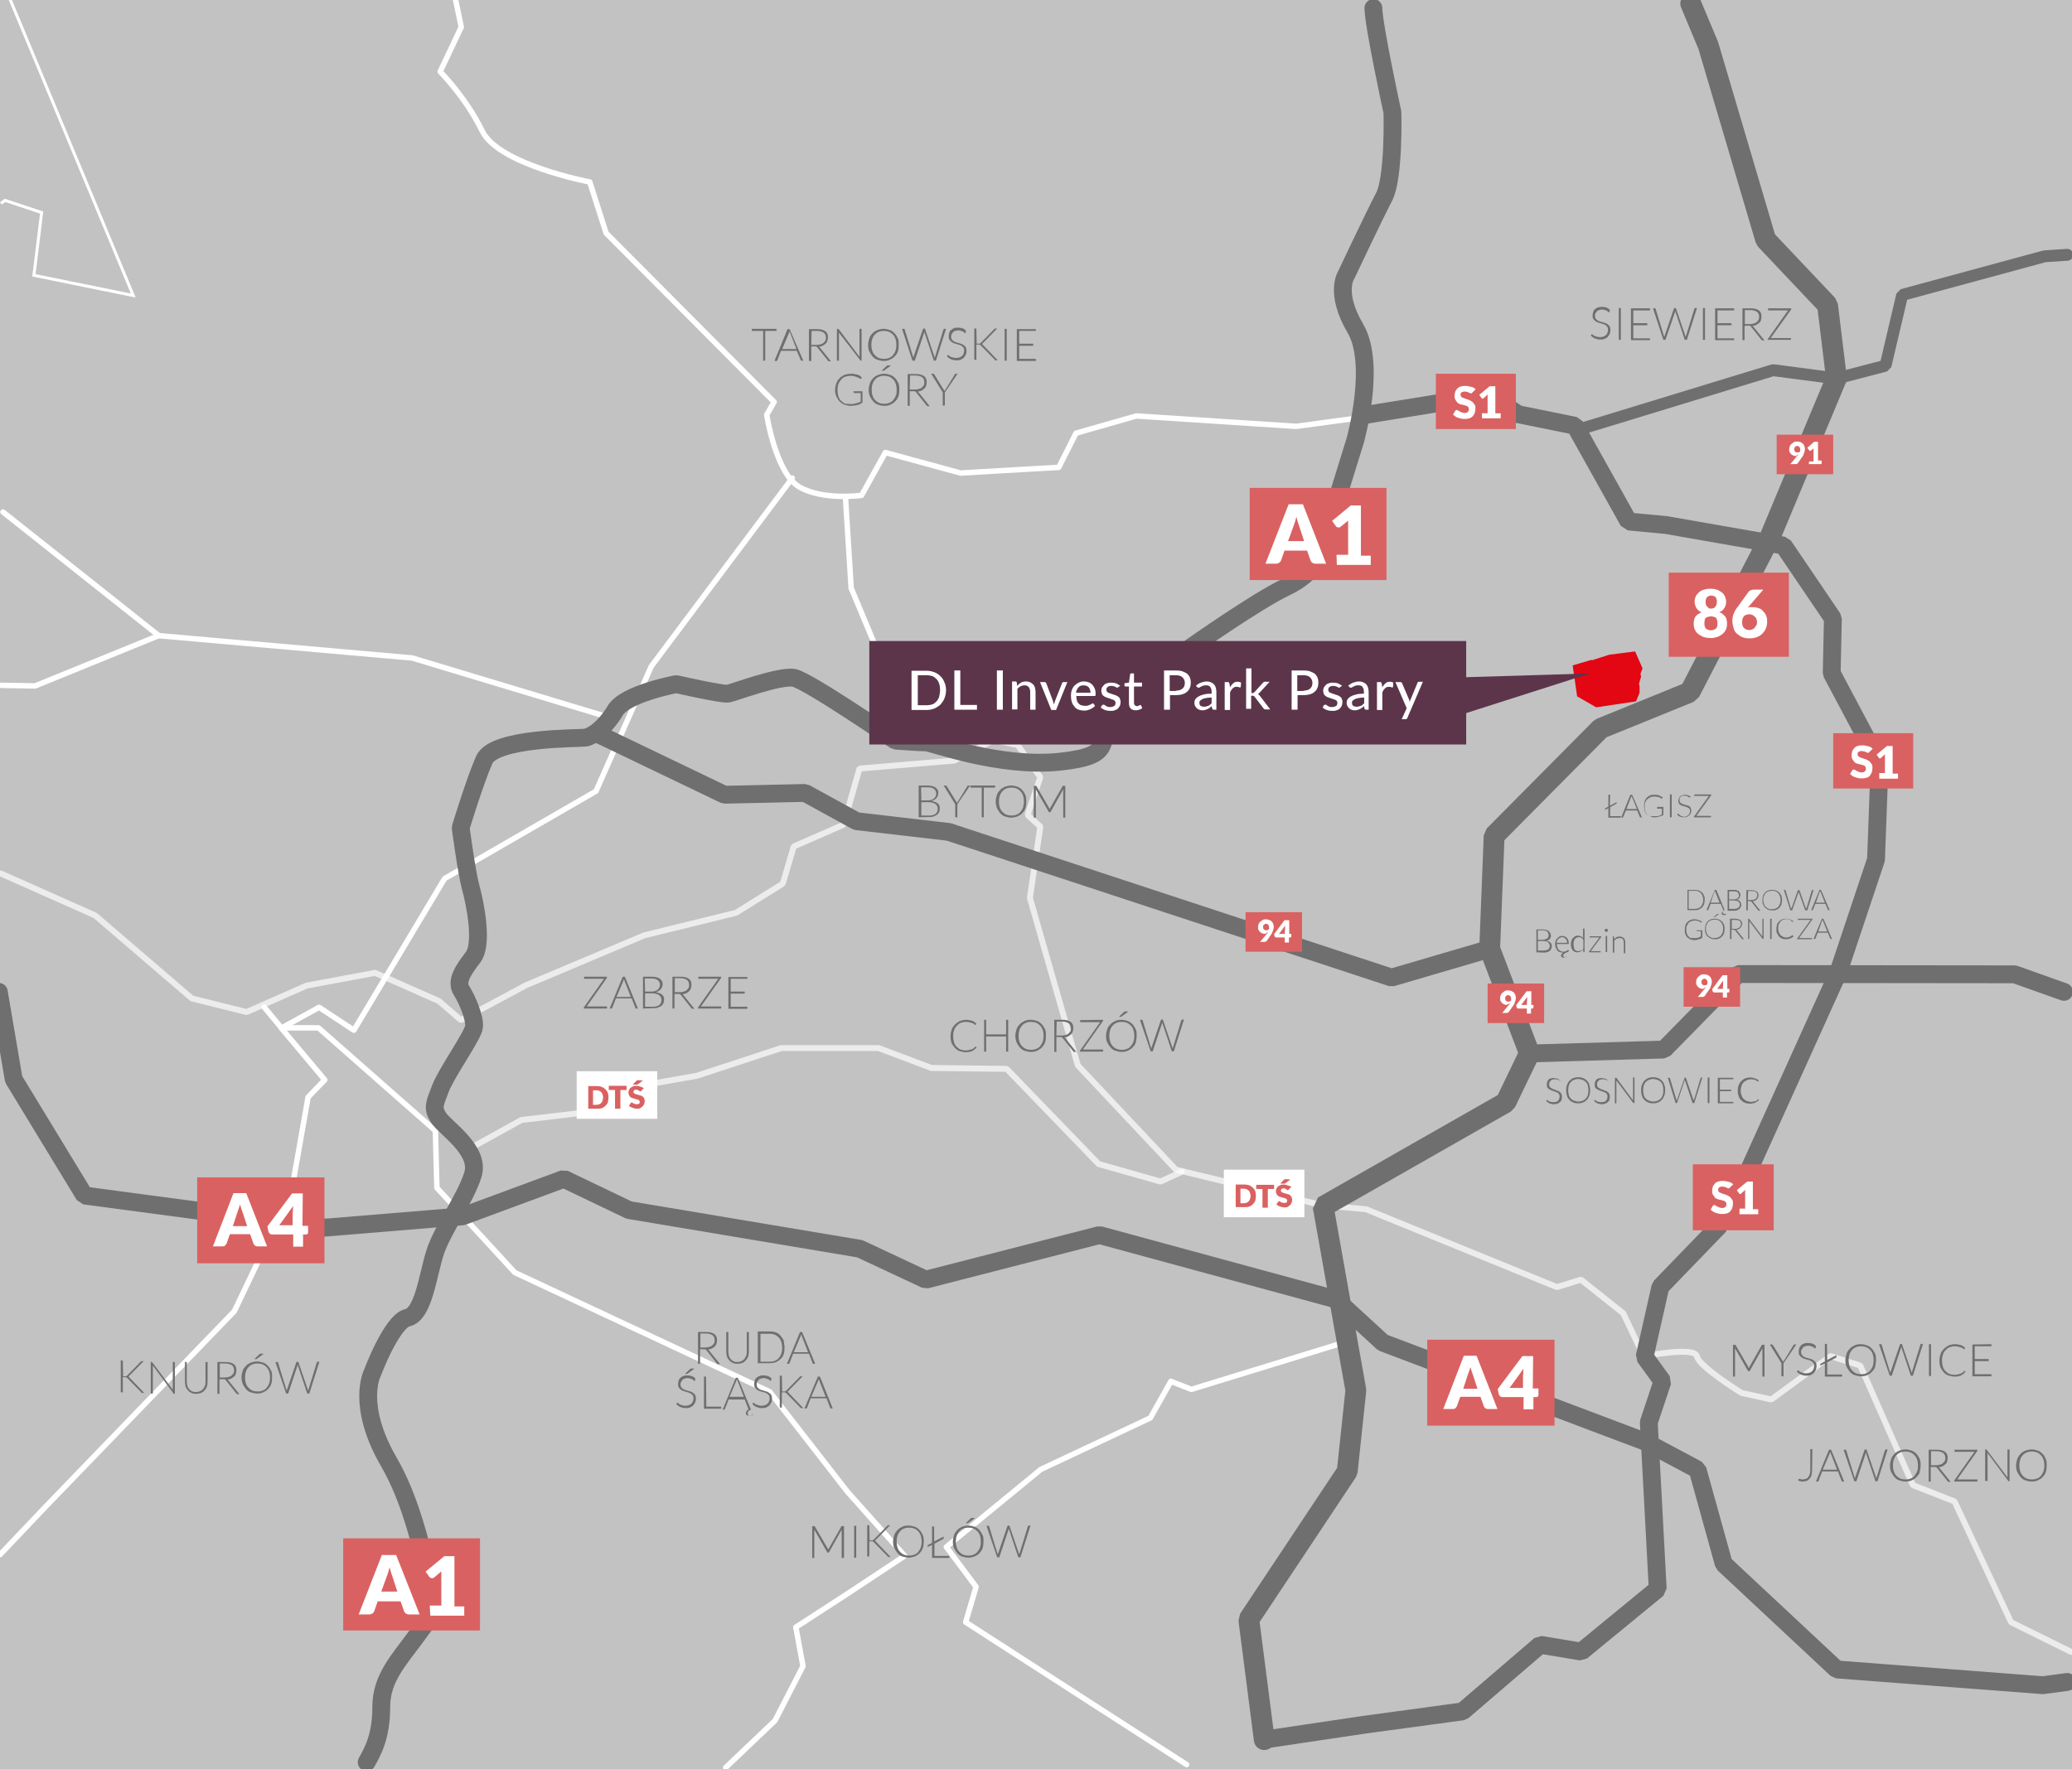 <?xml version="1.0" encoding="utf-8"?>
<!-- Generator: Adobe Illustrator 26.1.0, SVG Export Plug-In . SVG Version: 6.00 Build 0)  -->
<svg version="1.1" xmlns="http://www.w3.org/2000/svg" xmlns:xlink="http://www.w3.org/1999/xlink" x="0px" y="0px"
	 viewBox="0 0 696.7 595" style="enable-background:new 0 0 696.7 595;" xml:space="preserve">
<style type="text/css">
	.st0{fill:#C2C2C2;}
	.st1{display:none;}
	.st2{display:inline;fill-rule:evenodd;clip-rule:evenodd;fill:#E0E0E0;}
	.st3{fill:none;stroke:#FFFFFF;stroke-width:1.83;stroke-linecap:round;stroke-linejoin:round;stroke-miterlimit:1.32;}
	.st4{fill:none;stroke:#706F6F;stroke-width:4;stroke-linecap:round;stroke-miterlimit:1;}
	.st5{fill:none;stroke:#706F6F;stroke-width:7;stroke-linecap:round;stroke-miterlimit:1;}
	.st6{fill:none;stroke:#FFFFFF;stroke-miterlimit:10;}
	.st7{fill:none;}
	.st8{fill:none;stroke:#706F6F;stroke-width:6;stroke-linecap:round;stroke-miterlimit:1;}
	.st9{opacity:0.68;fill:none;stroke:#FFFFFF;stroke-width:2;stroke-linecap:round;stroke-miterlimit:1;enable-background:new    ;}
	.st10{fill:#706F6F;}
	.st11{fill:#FFFFFF;}
	.st12{fill:#DA6161;}
	.st13{fill:#DA6161;stroke:#DA6161;stroke-width:10.996;stroke-linecap:square;stroke-miterlimit:1.759;}
	.st14{fill:#E30613;}
	.st15{fill:#5C354B;}
</style>
<g id="Warstwa_2">
	<rect class="st0" width="696.7" height="595"/>
</g>
<g id="Warstwa_1">
	<g id="Warstwa_2_00000126291684019906432820000003966078053443280792_" class="st1">
		<rect x="-71.8" y="0.2" class="st2" width="841" height="594"/>
	</g>
	<g id="Warstwa_4">
	</g>
	<path class="st3" d="M399,593.5l-74.3-47.9l3.5-11.9l-10-13.4l31.8-26.1l36.8-17.3l6.9-12.3l6.9,2.7l52.4-16.1"/>
	<path class="st4" d="M530.1,144.7l66.1-20.2l21.3,2.8L634,123l5.6-23.8l47.9-13l7.6-0.5"/>
	<path class="st5" d="M568.5,1.2l5.9,14.1l19.3,65.3l20.8,22l3,24.6l-22.4,53.6l-26.9,52L538.2,245l-35.8,36.1l-1.5,38l13.3,35"/>
	<path class="st6" d="M0.3,68.4l1.4-1l12.3,4.1l-2.6,21.1l33.4,6.8L3.4-0.2"/>
	<path class="st7" d="M440.4,195.2l14.9,5.4v7.9l4,9l0.4,4.3l2.1,2.1h6.1l25.7,24.6l2,0.6l0.3,1.8l6.3,10.7l10.3,13.3"/>
	<path class="st7" d="M532.7,148.5l-0.7,10.1l1.2,40.5l-3.8,6.9l-25.7,11.4l-15.8,1.6c-2.9,0-5.4-1.2-7.6-4c-1-6.1-4.3-6.3-7.8-0.7
		l-13,3.5"/>
	<path class="st7" d="M489.5,129.4l0.2,4.9l-7.7,23.6v12.1l-0.7,10.2l1.1,6.6l2.5,2.4l-0.3,0.9l-2.6,1.7l-0.4,2.5l-1.3,2.4l0.2,8.3
		l-3,5.6"/>
	<path class="st3" d="M244,594.5l16.6-15.8l9.4-18.3l-2.4-13.1l17.4-11.3l19.2-12.7l-19.2-21.5l-26.2-33.7L173.1,428l-26.2-28.5
		l-0.5-19.2l-39.3-34.6H94.6l-5.8-7"/>
	<path class="st3" d="M0,522.9l15.1-15.9l63.7-66l19.2-40.2l5.6-31.8l5.6-5.8l-14.6-17.4l12.7-7l11.7,7.7l30.5-51l50.9-29.4l18.6-42
		l47.4-63.3"/>
	<path class="st3" d="M1,172.2l52.4,41.6l85.2,7.5l66.6,20.1"/>
	<path class="st3" d="M53.3,213.8l-41.5,16.9l-11.4-0.2"/>
	<path class="st8" d="M515.6,354.3l43.9-1.3l24.9-25.4l93,0.1l16.6,5.9"/>
	<path class="st9" d="M768.7,574.6"/>
	<path class="st9" d="M0.3,293.8L32,307.9l32.5,27.9l18.4,4.6l20.2-8.9l23-4.3l21.5,9.5l7.4,6.4l21.8-11.7l39.8-16.8l30.9-7.6
		l15.7-9.8l3.7-12.5l16.7-7.3l5.4-18.9l31.9-2.7l13.2-6.9l8.1,1.7l7.6,10.8l-4.3,12.7l4.3,3.9l-3.5,24l16.1,56.3l33,35.1l49.3,12
		l14.6,1.3l64.2,26.2l8.1-2.5l14.2,11.3l6.9,14.5c0,0,17.2-3.5,17.9,0c0.7,3.5,15,12.3,15,12.3l10,2.2l19.9-14.6l10,3.2l17.7,40.2
		l14,5.5l19,40.6l20.2,10"/>
	<path class="st8" d="M425.1,585.1l33.6-5l33.1-4.5l26.1-22.4l13.8,2.3l25.7-21.1l-3-56l4.6-13.8l-6-8.3l5.3-23.5l19.9-20.6
		l-1.2-14.7l10-1.6l31.1-68.8l12.7-38l1.2-32.4l-16.1-30.3l0.4-18.4l-16.6-24.5l-39.4-6.9l-12.7-1.2l-18-32.2l-19.2-3.9l-9.6-6.5
		l-42.6,6.9"/>
	<path class="st3" d="M457.3,140.5l-21.5,2.9l-53.7-3.5l-20.3,5.8l-5.8,11.5l-12.3,0.7l-20.7,1.2l-25.3-6.9l-8,14.4
		c0,0-12.9,1.8-20.9-2.8c-8-4.6-11-24.3-11-24.3l2.5-4.3l-56.5-56.8l-5.5-17.2c0,0-30.7-5.8-36.2-17.2C156.6,32.7,148,24.1,148,24.1
		l7.1-15L153.2,0l0-0.2"/>
	<path class="st8" d="M501,319.1l-33.1,9.7l-148.9-49l-31-3.6l-17.3-9.5l-27.1,0.6l-42.9-20.6"/>
	<path class="st9" d="M158.5,386l16.8-9.3l18.6-2.2l21.2-9.3l19.3-3.4l28.3-9.3h32.7l17.8,6.7l25.3,0.3l30.9,32l20.8,5.9l7.2-3.3"/>
	<path class="st3" d="M307.4,248.5l-21.2-50.7l-1.9-30.2"/>
	<path class="st8" d="M461.8,2.7c0,5.6,6.4,35.1,6.4,35.1s0.6,21.9-2.8,28.4c-3.4,6.5-12.7,26.2-12.7,26.2s-4.1,5.9,3,18
		c7.2,12.1,0,37.7,0,37.7L444,185.9c0,0-1.4,6.7-11.5,11.5s-31.9,20.2-31.9,20.2s-17.4,12.7-25.2,22.2c-7.9,9.5,1.2,14.2-19.1,16.4
		c-20.3,2.1-42.8-6.5-44.9-6.5c-2.1,0-10.3-0.6-10.3-0.6s-29.3-20.1-34.1-21.1c-4.9-0.9-20.1,4.9-22.2,5.3
		c-2.1,0.3-17.4-3.2-17.4-3.2s-17.3,3.2-20.6,9c-3.5,5.8-7.6,8.6-10,9c-2.5,0.3-30.7-0.1-34,7.5s-7.9,22.8-7.9,22.8s2,15.1,3.4,20.2
		c1.4,5,4.2,18.8,0.8,23.3c-3.4,4.5-5.9,8.1-3.9,11.3c2,3.1,4.5,9.3,4.2,12.1c-0.2,2.8-9.3,15.5-11.3,20.8c-2,5.3-2.8,6.5-0.6,9.9
		c2.2,3.4,14.1,10.9,11.5,19.1c-2.5,8.1-10.1,18.2-12.7,26.1c-2.5,7.9-3.9,20.8-9.3,22c-5.3,1.2-11.8,18.6-11.8,18.6
		s-5.6,10.7,5.6,30c11.3,19.4,15.1,50.6,15.1,50.6s0-0.2-5.9,7.9s-11.8,14.1-11.8,23.8s-2.7,14.7-4.9,18.6"/>
	<path class="st8" d="M-0.4,333.6l5,29.4l23.8,39.1l81,10.8l46.1-3.8l34.1-12.6l21.9,10.5l77.6,13l22.2,10.4l58.4-15l79.4,21.6
		l15.9,14.6l88.2,33.3l17.6,9.4l8.8,31.7l38,35.5l69.3,5.3l8.2-1.1"/>
	<path class="st10" d="M261.1,110.6v0.7h-3.8v10h-0.7v-10h-3.8v-0.7H261.1z"/>
	<path class="st10" d="M270.1,121.3h-0.6c-0.1,0-0.2,0-0.2-0.1c-0.1,0-0.1-0.1-0.1-0.2l-1.3-3h-5.3l-1.2,3.1c0,0.1-0.1,0.1-0.1,0.2
		c0,0.1-0.1,0.1-0.2,0.1h-0.7l4.4-10.7h0.7L270.1,121.3z M263,117.4h4.8l-2.1-5.4c0-0.1-0.1-0.2-0.1-0.3c0-0.1-0.1-0.2-0.1-0.3
		c0,0.1-0.1,0.2-0.1,0.3s-0.1,0.2-0.1,0.3L263,117.4z"/>
	<path class="st10" d="M272.8,116.5v4.9H272v-10.7h2.7c1.2,0,2.1,0.2,2.8,0.7s0.9,1.2,0.9,2.1c0,0.4-0.1,0.7-0.2,1.2
		c-0.2,0.3-0.3,0.7-0.6,0.9s-0.6,0.5-1,0.7c-0.4,0.2-0.8,0.2-1.2,0.3c0.1,0.1,0.2,0.2,0.3,0.3l3.7,4.6h-0.7c-0.1,0-0.2,0-0.2-0.1
		c-0.1,0-0.1-0.1-0.2-0.2l-3.5-4.4c-0.1-0.1-0.2-0.2-0.2-0.2s-0.2-0.1-0.5-0.1L272.8,116.5z M272.8,116h1.9c0.5,0,0.9-0.1,1.2-0.2
		c0.4-0.1,0.7-0.2,1-0.5c0.2-0.2,0.5-0.5,0.6-0.7c0.2-0.3,0.2-0.7,0.2-1c0-0.7-0.2-1.3-0.7-1.7c-0.5-0.3-1.2-0.6-2.1-0.6h-2
		L272.8,116L272.8,116z"/>
	<path class="st10" d="M281.9,110.7c0,0,0.1,0.1,0.2,0.1l6.9,9.2c0-0.2,0-0.3,0-0.4v-9h0.7v10.7h-0.3c-0.1,0-0.2-0.1-0.2-0.2
		l-7.1-9.2c0,0.2,0,0.3,0,0.4v9h-0.7v-10.7h0.4C281.7,110.6,281.8,110.7,281.9,110.7z"/>
	<path class="st10" d="M302.2,116c0,0.8-0.1,1.6-0.3,2.2c-0.2,0.7-0.6,1.2-1.1,1.7c-0.4,0.5-1,0.8-1.6,1.1s-1.3,0.4-2.1,0.4
		s-1.4-0.2-2.1-0.4c-0.7-0.2-1.2-0.7-1.6-1.1c-0.4-0.5-0.8-1.1-1.1-1.7s-0.4-1.4-0.4-2.2c0-0.8,0.2-1.6,0.4-2.2
		c0.2-0.7,0.6-1.2,1.1-1.7c0.4-0.5,1-0.8,1.6-1.1c0.7-0.2,1.3-0.4,2.1-0.4s1.5,0.2,2.1,0.4c0.7,0.2,1.2,0.7,1.6,1.1s0.8,1.1,1.1,1.7
		S302.2,115.1,302.2,116z M301.4,116c0-0.7-0.1-1.4-0.3-2s-0.5-1.1-0.9-1.5s-0.8-0.7-1.3-0.9c-0.5-0.2-1.2-0.3-1.7-0.3
		c-0.7,0-1.2,0.1-1.7,0.3s-1,0.5-1.3,0.9c-0.4,0.4-0.7,0.9-0.9,1.5c-0.2,0.6-0.3,1.2-0.3,2s0.1,1.4,0.3,2c0.2,0.6,0.5,1.1,0.9,1.5
		c0.4,0.4,0.8,0.7,1.3,0.9c0.5,0.2,1.1,0.3,1.7,0.3c0.7,0,1.2-0.1,1.7-0.3s1-0.5,1.3-0.9c0.3-0.4,0.7-0.9,0.9-1.5
		S301.4,116.7,301.4,116z"/>
	<path class="st10" d="M303.3,110.6h0.7c0.2,0,0.2,0.1,0.2,0.2l2.7,8.8c0,0.1,0.1,0.2,0.1,0.3s0.1,0.2,0.1,0.3
		c0-0.2,0.1-0.2,0.1-0.3s0.1-0.2,0.1-0.3l3-8.8c0-0.1,0.1-0.1,0.1-0.2c0.1,0,0.1-0.1,0.2-0.1h0.2c0.1,0,0.2,0,0.2,0.1
		c0.1,0,0.1,0.1,0.1,0.2l3,8.9c0,0.1,0.1,0.2,0.1,0.3c0,0.1,0.1,0.2,0.1,0.3c0-0.1,0.1-0.2,0.1-0.3s0.1-0.2,0.1-0.3l2.7-8.8
		c0-0.1,0.1-0.1,0.1-0.2c0.1,0,0.1-0.1,0.2-0.1h0.6l-3.4,10.7h-0.7l-3.1-9.3c0-0.1-0.1-0.2-0.1-0.4c0,0.2-0.1,0.2-0.1,0.4l-3.1,9.3
		h-0.8L303.3,110.6z"/>
	<path class="st10" d="M324.7,111.9c-0.1,0.1-0.1,0.2-0.2,0.2s-0.2-0.1-0.2-0.2s-0.2-0.2-0.4-0.3s-0.4-0.2-0.7-0.3s-0.6-0.2-1-0.2
		s-0.7,0.1-1,0.2c-0.3,0.1-0.6,0.2-0.7,0.4c-0.2,0.2-0.3,0.4-0.5,0.7c-0.1,0.2-0.2,0.5-0.2,0.8s0.1,0.7,0.2,0.9
		c0.2,0.2,0.3,0.4,0.6,0.6c0.2,0.2,0.6,0.3,0.8,0.4c0.3,0.1,0.7,0.2,1,0.3c0.3,0.1,0.7,0.2,1,0.3c0.3,0.2,0.6,0.3,0.8,0.5
		c0.2,0.2,0.5,0.4,0.6,0.7s0.2,0.7,0.2,1.1s-0.1,0.9-0.2,1.2c-0.2,0.4-0.4,0.7-0.7,1.1c-0.3,0.3-0.7,0.5-1.1,0.7
		c-0.4,0.2-0.9,0.2-1.5,0.2c-0.7,0-1.3-0.2-1.8-0.4s-1-0.6-1.3-1l0.2-0.3c0.1-0.1,0.2-0.1,0.2-0.1c0.1,0,0.1,0,0.2,0.1
		c0.1,0.1,0.2,0.2,0.2,0.2c0.1,0.1,0.2,0.2,0.3,0.2c0.2,0.1,0.3,0.2,0.5,0.2c0.2,0.1,0.4,0.2,0.7,0.2c0.2,0.1,0.5,0.1,0.8,0.1
		c0.4,0,0.8-0.1,1.2-0.2c0.3-0.2,0.6-0.3,0.8-0.5s0.4-0.5,0.5-0.8s0.2-0.7,0.2-1c0-0.4-0.1-0.7-0.2-0.9c-0.2-0.2-0.3-0.4-0.6-0.6
		c-0.2-0.2-0.6-0.3-0.8-0.4c-0.3-0.1-0.7-0.2-1-0.3c-0.3-0.1-0.7-0.2-1-0.3c-0.3-0.2-0.6-0.3-0.8-0.5c-0.2-0.2-0.5-0.5-0.6-0.7
		c-0.2-0.3-0.2-0.7-0.2-1.2c0-0.3,0.1-0.7,0.2-1.1s0.3-0.7,0.6-0.9c0.2-0.2,0.6-0.5,1-0.6c0.4-0.2,0.8-0.2,1.3-0.2
		c0.6,0,1.1,0.1,1.5,0.2s0.8,0.4,1.2,0.8L324.7,111.9z"/>
	<path class="st10" d="M328.4,115.6h0.7c0.1,0,0.2,0,0.2,0c0.1,0,0.2,0,0.2-0.1s0.1-0.1,0.2-0.1s0.1-0.1,0.2-0.2l4.3-4.4
		c0.1-0.1,0.2-0.2,0.2-0.2s0.2-0.1,0.2-0.1h0.7l-4.7,4.8c-0.1,0.1-0.2,0.2-0.2,0.2c-0.1,0.1-0.2,0.1-0.2,0.2c0.1,0,0.2,0.1,0.2,0.2
		s0.2,0.2,0.2,0.2l4.9,5.1h-0.7c-0.2,0-0.2,0-0.2-0.1c-0.1,0-0.1-0.1-0.2-0.2l-4.5-4.6c-0.1-0.1-0.1-0.1-0.2-0.2
		c-0.1,0-0.1-0.1-0.2-0.1s-0.2-0.1-0.2-0.1c-0.1,0-0.2,0-0.3,0h-0.7v5.1h-0.7v-10.5h0.7L328.4,115.6L328.4,115.6z"/>
	<path class="st10" d="M338.5,121.3h-0.7v-10.7h0.7V121.3z"/>
	<path class="st10" d="M348.3,110.6v0.7h-5.6v4.3h4.7v0.7h-4.7v4.4h5.6v0.7h-6.4v-10.7H348.3z"/>
	<path class="st10" d="M286.2,135.9c0.3,0,0.7,0,1-0.1c0.2-0.1,0.6-0.1,0.8-0.2c0.2-0.1,0.5-0.2,0.7-0.2c0.2-0.1,0.5-0.2,0.7-0.3
		v-2.9h-2.1c-0.1,0-0.1,0-0.2-0.1l-0.1-0.1v-0.4h3v3.8c-0.2,0.2-0.6,0.3-0.8,0.5s-0.6,0.2-0.9,0.3c-0.3,0.1-0.7,0.2-1.1,0.2
		c-0.4,0.1-0.8,0.1-1.2,0.1c-0.7,0-1.5-0.2-2.1-0.4s-1.2-0.7-1.6-1.1c-0.5-0.5-0.8-1.1-1.1-1.7s-0.4-1.4-0.4-2.2
		c0-0.8,0.2-1.6,0.4-2.2s0.6-1.2,1.1-1.7c0.5-0.5,1-0.8,1.6-1.1c0.7-0.2,1.4-0.4,2.2-0.4c0.4,0,0.8,0,1.2,0.1s0.7,0.2,1,0.2
		c0.3,0.1,0.6,0.2,0.8,0.4c0.2,0.2,0.5,0.3,0.7,0.6l-0.2,0.3c-0.1,0.1-0.1,0.1-0.2,0.1s-0.1,0-0.2,0s-0.2-0.1-0.3-0.2
		c-0.2-0.1-0.3-0.2-0.6-0.3c-0.2-0.1-0.6-0.2-0.9-0.3s-0.8-0.2-1.3-0.2c-0.7,0-1.3,0.1-1.9,0.3c-0.6,0.2-1.1,0.6-1.4,1
		c-0.3,0.4-0.7,0.9-0.9,1.5c-0.2,0.6-0.3,1.2-0.3,2c0,0.7,0.1,1.4,0.3,2.1c0.2,0.6,0.5,1.1,0.9,1.5c0.4,0.4,0.8,0.7,1.4,1
		C284.9,135.8,285.5,135.9,286.2,135.9z"/>
	<path class="st10" d="M302.4,131.1c0,0.8-0.1,1.6-0.3,2.2s-0.6,1.2-1.1,1.7c-0.4,0.5-1,0.8-1.6,1.1s-1.3,0.4-2.1,0.4
		s-1.4-0.2-2.1-0.4c-0.7-0.2-1.2-0.7-1.6-1.1c-0.4-0.5-0.8-1.1-1.1-1.7s-0.4-1.4-0.4-2.2c0-0.8,0.2-1.6,0.4-2.2s0.6-1.2,1.1-1.7
		c0.4-0.5,1-0.8,1.6-1.1c0.7-0.2,1.3-0.4,2.1-0.4s1.5,0.2,2.1,0.4c0.7,0.2,1.2,0.7,1.6,1.1s0.8,1.1,1.1,1.7S302.4,130.3,302.4,131.1
		z M301.5,131.1c0-0.7-0.1-1.4-0.3-2c-0.2-0.6-0.5-1.1-0.9-1.5s-0.8-0.7-1.3-0.9c-0.5-0.2-1.2-0.3-1.7-0.3c-0.7,0-1.2,0.1-1.7,0.3
		s-1,0.5-1.3,0.9c-0.4,0.4-0.7,0.9-0.9,1.5c-0.2,0.6-0.3,1.2-0.3,2c0,0.7,0.1,1.4,0.3,2c0.2,0.6,0.5,1.1,0.9,1.5s0.8,0.7,1.3,0.9
		c0.5,0.2,1.1,0.3,1.7,0.3c0.7,0,1.2-0.1,1.7-0.3s1-0.5,1.3-0.9s0.7-0.9,0.9-1.5C301.5,132.5,301.5,131.8,301.5,131.1z M299.5,123
		l-2.2,1.6c-0.1,0-0.1,0.1-0.2,0.1s-0.1,0-0.2,0h-0.5l1.7-1.6c0.1-0.1,0.2-0.1,0.2-0.2c0.1,0,0.2,0,0.2,0H299.5z"/>
	<path class="st10" d="M305.9,131.6v4.9h-0.7v-10.7h2.7c1.2,0,2.1,0.2,2.8,0.7c0.7,0.5,0.9,1.2,0.9,2.1c0,0.4-0.1,0.7-0.2,1.2
		c-0.2,0.3-0.3,0.7-0.6,0.9c-0.2,0.2-0.6,0.5-1,0.7c-0.4,0.2-0.8,0.2-1.2,0.3c0.1,0.1,0.2,0.2,0.3,0.3l3.7,4.6h-0.7
		c-0.1,0-0.2,0-0.2-0.1c-0.1,0-0.1-0.1-0.2-0.2l-3.5-4.4c-0.1-0.1-0.2-0.2-0.2-0.2s-0.2-0.1-0.5-0.1H305.9z M305.9,131h1.9
		c0.5,0,0.9-0.1,1.2-0.2c0.4-0.1,0.7-0.2,1-0.5c0.2-0.2,0.5-0.5,0.6-0.7c0.2-0.3,0.2-0.7,0.2-1c0-0.7-0.2-1.3-0.7-1.7
		c-0.5-0.3-1.2-0.6-2.1-0.6h-2L305.9,131L305.9,131z"/>
	<path class="st10" d="M317.7,132v4.4H317V132l-3.9-6.3h0.7c0.1,0,0.2,0,0.2,0.1c0.1,0,0.1,0.1,0.2,0.2l3,4.9
		c0.1,0.1,0.2,0.2,0.2,0.3c0.1,0.1,0.1,0.2,0.2,0.3c0-0.1,0.1-0.2,0.2-0.3c0.1-0.1,0.1-0.2,0.2-0.3l3-4.9c0-0.1,0.1-0.1,0.1-0.2
		c0.1,0,0.1-0.1,0.2-0.1h0.7L317.7,132z"/>
	<path class="st10" d="M327.9,351.9c0.1,0,0.1,0,0.2,0.1l0.3,0.3c-0.2,0.2-0.5,0.4-0.7,0.7c-0.2,0.2-0.6,0.3-0.8,0.5
		c-0.3,0.2-0.7,0.2-1,0.3c-0.3,0.1-0.7,0.1-1.2,0.1c-0.7,0-1.4-0.2-2.1-0.4c-0.6-0.2-1.2-0.7-1.6-1.1c-0.4-0.5-0.8-1.1-1.1-1.7
		c-0.2-0.7-0.3-1.4-0.3-2.2s0.2-1.6,0.4-2.2s0.6-1.2,1.1-1.7c0.5-0.5,1-0.8,1.6-1.2c0.7-0.2,1.3-0.4,2.1-0.4c0.4,0,0.7,0,1.1,0.1
		s0.7,0.2,0.9,0.2c0.2,0.1,0.6,0.2,0.8,0.4s0.5,0.3,0.7,0.6l-0.2,0.3c0,0.1-0.1,0.1-0.2,0.1s-0.1,0-0.2-0.1s-0.2-0.1-0.2-0.2
		s-0.2-0.2-0.4-0.2c-0.2-0.1-0.3-0.2-0.6-0.2c-0.2-0.1-0.5-0.2-0.7-0.2s-0.6-0.1-0.9-0.1c-0.7,0-1.2,0.1-1.8,0.3s-1,0.6-1.4,1
		s-0.7,0.9-0.9,1.5c-0.2,0.6-0.3,1.2-0.3,2s0.1,1.4,0.3,2.1s0.5,1.1,0.9,1.5s0.8,0.7,1.3,0.9s1.1,0.3,1.7,0.3c0.4,0,0.7,0,1-0.1
		c0.3-0.1,0.6-0.2,0.8-0.2s0.5-0.2,0.7-0.3c0.2-0.2,0.4-0.3,0.7-0.5C327.8,351.9,327.9,351.9,327.9,351.9
		C327.9,351.9,327.9,351.9,327.9,351.9z"/>
	<path class="st10" d="M339,353.7h-0.7v-5.1h-6.7v5.1h-0.7V343h0.7v4.9h6.7V343h0.7V353.7z"/>
	<path class="st10" d="M351.7,348.4c0,0.8-0.1,1.6-0.3,2.2s-0.6,1.2-1.1,1.7c-0.4,0.5-1,0.8-1.6,1.1s-1.3,0.4-2.1,0.4
		s-1.4-0.2-2.1-0.4s-1.2-0.7-1.6-1.1c-0.4-0.5-0.8-1.1-1.1-1.7c-0.2-0.7-0.4-1.4-0.4-2.2c0-0.8,0.2-1.6,0.4-2.2
		c0.2-0.7,0.6-1.2,1.1-1.7c0.4-0.5,1-0.8,1.6-1.1s1.3-0.4,2.1-0.4s1.5,0.2,2.1,0.4c0.7,0.2,1.2,0.7,1.6,1.1s0.8,1.1,1.1,1.7
		S351.7,347.6,351.7,348.4z M350.9,348.4c0-0.7-0.1-1.4-0.3-2c-0.2-0.6-0.5-1.1-0.9-1.5c-0.4-0.4-0.8-0.7-1.3-0.9
		c-0.5-0.2-1.2-0.3-1.7-0.3c-0.7,0-1.2,0.1-1.7,0.3s-1,0.5-1.3,0.9c-0.4,0.4-0.7,0.9-0.9,1.5s-0.3,1.2-0.3,2c0,0.7,0.1,1.4,0.3,2
		s0.5,1.1,0.9,1.5s0.8,0.7,1.3,0.9c0.5,0.2,1.1,0.3,1.7,0.3c0.7,0,1.2-0.1,1.7-0.3s1-0.5,1.3-0.9c0.3-0.4,0.7-0.9,0.9-1.5
		C350.8,349.8,350.9,349.1,350.9,348.4z"/>
	<path class="st10" d="M355.2,348.9v4.9h-0.7V343h2.7c1.2,0,2.1,0.2,2.8,0.7s0.9,1.2,0.9,2.1c0,0.4-0.1,0.7-0.2,1.2
		c-0.2,0.3-0.3,0.7-0.6,0.9c-0.2,0.2-0.6,0.5-1,0.7s-0.8,0.2-1.2,0.3c0.1,0.1,0.2,0.2,0.3,0.3l3.7,4.6h-0.7c-0.1,0-0.2,0-0.2-0.1
		c-0.1,0-0.1-0.1-0.2-0.2l-3.5-4.4c-0.1-0.1-0.2-0.2-0.2-0.2c-0.1-0.1-0.2-0.1-0.5-0.1H355.2L355.2,348.9z M355.2,348.3h1.9
		c0.5,0,0.9-0.1,1.2-0.2c0.4-0.1,0.7-0.2,1-0.5c0.2-0.2,0.5-0.5,0.6-0.7c0.2-0.3,0.2-0.7,0.2-1c0-0.7-0.2-1.3-0.7-1.7
		c-0.5-0.3-1.2-0.6-2.1-0.6h-2L355.2,348.3L355.2,348.3z"/>
	<path class="st10" d="M370.9,343v0.2c0,0.1,0,0.2-0.1,0.3l-6.7,9.5h6.8v0.7h-7.8v-0.2c0-0.1,0-0.2,0.1-0.2l6.7-9.5h-6.7v-0.7
		L370.9,343L370.9,343z"/>
	<path class="st10" d="M382.2,348.4c0,0.8-0.2,1.6-0.3,2.2s-0.6,1.2-1.1,1.7c-0.4,0.5-1,0.8-1.6,1.1s-1.3,0.4-2.1,0.4
		c-0.7,0-1.4-0.2-2.1-0.4s-1.2-0.7-1.6-1.1c-0.4-0.5-0.8-1.1-1.1-1.7s-0.4-1.4-0.4-2.2c0-0.8,0.2-1.6,0.4-2.2
		c0.2-0.7,0.6-1.2,1.1-1.7c0.4-0.5,1-0.8,1.6-1.1s1.3-0.4,2.1-0.4c0.7,0,1.5,0.2,2.1,0.4s1.2,0.7,1.6,1.1s0.8,1.1,1.1,1.7
		S382.2,347.6,382.2,348.4z M381.4,348.4c0-0.7-0.1-1.4-0.3-2c-0.2-0.6-0.5-1.1-0.9-1.5s-0.8-0.7-1.3-0.9c-0.5-0.2-1.2-0.3-1.7-0.3
		c-0.7,0-1.2,0.1-1.7,0.3s-1,0.5-1.3,0.9c-0.4,0.4-0.7,0.9-0.9,1.5s-0.3,1.2-0.3,2c0,0.7,0.1,1.4,0.3,2s0.5,1.1,0.9,1.5
		c0.4,0.4,0.8,0.7,1.3,0.9c0.5,0.2,1.1,0.3,1.7,0.3c0.7,0,1.2-0.1,1.7-0.3s1-0.5,1.3-0.9s0.7-0.9,0.9-1.5
		C381.3,349.8,381.4,349.1,381.4,348.4z M379.3,340.3l-2.2,1.6c-0.1,0-0.1,0.1-0.2,0.1s-0.1,0-0.2,0h-0.5l1.7-1.6
		c0.1-0.1,0.2-0.1,0.2-0.2c0.1,0,0.2,0,0.2,0H379.3z"/>
	<path class="st10" d="M383.3,343h0.7c0.2,0,0.2,0.1,0.2,0.2l2.7,8.8c0,0.1,0.1,0.2,0.1,0.3s0.1,0.2,0.1,0.3c0-0.2,0.1-0.2,0.1-0.3
		s0.1-0.2,0.1-0.3l3-8.8c0-0.1,0.1-0.1,0.1-0.2c0.1,0,0.1-0.1,0.2-0.1h0.2c0.1,0,0.2,0,0.2,0.1c0.1,0,0.1,0.1,0.1,0.2l3,8.8
		c0,0.1,0.1,0.2,0.1,0.3c0,0.1,0.1,0.2,0.1,0.3c0-0.1,0.1-0.2,0.1-0.3s0.1-0.2,0.1-0.3l2.7-8.8c0-0.1,0.1-0.1,0.1-0.2
		c0.1,0,0.1-0.1,0.2-0.1h0.6l-3.4,10.7h-0.7l-3.1-9.3c0-0.1-0.1-0.2-0.1-0.4c0,0.2-0.1,0.2-0.1,0.4l-3.1,9.3h-0.7L383.3,343z"/>
	<path class="st10" d="M235.4,453.8v4.9h-0.7V448h2.7c1.2,0,2.1,0.2,2.8,0.7s0.9,1.2,0.9,2.1c0,0.4-0.1,0.7-0.2,1.2
		c-0.2,0.3-0.3,0.7-0.6,0.9s-0.6,0.5-1,0.7c-0.4,0.2-0.8,0.2-1.2,0.3c0.1,0.1,0.2,0.2,0.3,0.3l3.7,4.6h-0.7c-0.1,0-0.2,0-0.2-0.1
		c-0.1,0-0.1-0.1-0.2-0.2l-3.5-4.4c-0.1-0.1-0.2-0.2-0.2-0.2s-0.2-0.1-0.5-0.1L235.4,453.8L235.4,453.8z M235.4,453.2h1.9
		c0.5,0,0.9-0.1,1.2-0.2c0.4-0.1,0.7-0.2,1-0.5c0.2-0.2,0.5-0.5,0.6-0.7c0.2-0.3,0.2-0.7,0.2-1c0-0.7-0.2-1.3-0.7-1.7
		c-0.5-0.3-1.2-0.6-2.1-0.6h-2V453.2z"/>
	<path class="st10" d="M247.7,458.1c0.5,0,1-0.1,1.4-0.2c0.4-0.2,0.7-0.4,1.1-0.7c0.2-0.3,0.5-0.7,0.7-1.2c0.2-0.5,0.2-0.9,0.2-1.4
		V448h0.7v6.6c0,0.6-0.1,1.2-0.2,1.6c-0.2,0.5-0.5,1-0.8,1.3c-0.3,0.4-0.7,0.7-1.2,0.9c-0.5,0.2-1.1,0.3-1.6,0.3
		c-0.7,0-1.2-0.1-1.6-0.3c-0.5-0.2-0.9-0.5-1.2-0.9s-0.7-0.8-0.8-1.3s-0.2-1.1-0.2-1.6V448h0.7v6.6c0,0.5,0.1,1,0.2,1.4
		s0.3,0.8,0.7,1.2c0.2,0.3,0.7,0.6,1,0.7C246.9,458,247.2,458.1,247.7,458.1z"/>
	<path class="st10" d="M263.8,453.3c0,0.8-0.1,1.6-0.3,2.2c-0.2,0.7-0.6,1.2-1.1,1.6c-0.4,0.5-1,0.8-1.6,1.1
		c-0.7,0.2-1.3,0.3-2.1,0.3h-3.9v-10.7h3.9c0.7,0,1.5,0.1,2.1,0.3c0.7,0.2,1.2,0.6,1.6,1.1c0.4,0.5,0.8,1,1.1,1.6
		C263.6,451.8,263.8,452.5,263.8,453.3z M263,453.3c0-0.7-0.1-1.4-0.3-2s-0.5-1.1-0.9-1.5c-0.4-0.4-0.8-0.7-1.3-0.9
		s-1.2-0.3-1.7-0.3h-3.1v9.4h3.1c0.7,0,1.2-0.1,1.7-0.3s1-0.5,1.3-0.9c0.4-0.4,0.7-0.9,0.9-1.5S263,454.1,263,453.3z"/>
	<path class="st10" d="M274.1,458.7h-0.6c-0.1,0-0.2,0-0.2-0.1c-0.1,0-0.1-0.1-0.1-0.2l-1.2-3.1h-5.3l-1.2,3.1
		c0,0.1-0.1,0.1-0.1,0.2s-0.1,0.1-0.2,0.1h-0.6l4.4-10.7h0.7L274.1,458.7z M266.9,454.8h4.8l-2.1-5.4c0-0.1-0.1-0.2-0.1-0.3
		c0-0.1-0.1-0.2-0.1-0.3c0,0.1-0.1,0.2-0.1,0.3s-0.1,0.2-0.1,0.3L266.9,454.8z"/>
	<path class="st10" d="M233.7,464.3c-0.1,0.1-0.1,0.2-0.2,0.2c-0.1,0-0.2-0.1-0.2-0.2c-0.1-0.1-0.2-0.2-0.4-0.3
		c-0.2-0.2-0.4-0.2-0.7-0.3s-0.6-0.2-1-0.2s-0.7,0.1-1,0.2c-0.3,0.1-0.6,0.2-0.7,0.4s-0.3,0.4-0.5,0.7c-0.1,0.2-0.2,0.5-0.2,0.8
		s0.1,0.7,0.2,0.9c0.2,0.2,0.3,0.4,0.6,0.6s0.6,0.3,0.8,0.4c0.3,0.1,0.7,0.2,1,0.3s0.7,0.2,1,0.3c0.3,0.2,0.6,0.3,0.8,0.5
		s0.5,0.4,0.6,0.7s0.2,0.7,0.2,1.1s-0.1,0.9-0.2,1.2c-0.2,0.4-0.4,0.7-0.7,1.1c-0.3,0.3-0.7,0.5-1.1,0.7c-0.4,0.2-0.9,0.2-1.5,0.2
		c-0.7,0-1.3-0.2-1.8-0.4c-0.5-0.2-1-0.6-1.3-1l0.2-0.3c0.1-0.1,0.2-0.1,0.2-0.1c0.1,0,0.1,0,0.2,0.1c0.1,0.1,0.2,0.2,0.2,0.2
		c0.1,0.1,0.2,0.2,0.3,0.2c0.2,0.1,0.3,0.2,0.5,0.2c0.2,0.1,0.4,0.2,0.7,0.2c0.2,0.1,0.5,0.1,0.8,0.1c0.4,0,0.8-0.1,1.2-0.2
		c0.3-0.2,0.6-0.3,0.8-0.5s0.4-0.5,0.5-0.8s0.2-0.7,0.2-1c0-0.4-0.1-0.7-0.2-0.9c-0.2-0.2-0.3-0.4-0.6-0.6s-0.6-0.3-0.8-0.4
		c-0.3-0.1-0.7-0.2-1-0.3s-0.7-0.2-1-0.3c-0.3-0.2-0.6-0.3-0.8-0.5s-0.5-0.5-0.6-0.7c-0.2-0.3-0.2-0.7-0.2-1.2
		c0-0.3,0.1-0.7,0.2-1.1c0.1-0.3,0.3-0.7,0.6-0.9c0.2-0.2,0.6-0.5,1-0.6c0.4-0.2,0.8-0.2,1.3-0.2c0.6,0,1.1,0.1,1.5,0.2
		c0.4,0.2,0.8,0.4,1.2,0.8L233.7,464.3z M233.4,460.4l-2.2,1.6c-0.1,0-0.1,0.1-0.2,0.1c-0.1,0-0.1,0-0.2,0h-0.5l1.7-1.6
		c0.1-0.1,0.2-0.1,0.2-0.2s0.2,0,0.2,0H233.4z"/>
	<path class="st10" d="M237.5,473.1h5v0.7h-5.8V463h0.7L237.5,473.1L237.5,473.1z"/>
	<path class="st10" d="M253,475.5C253.1,475.5,253.1,475.5,253,475.5l0.2,0.3c-0.2,0.1-0.3,0.2-0.5,0.3c-0.2,0.1-0.4,0.1-0.7,0.1
		c-0.4,0-0.7-0.1-0.9-0.2c-0.2-0.2-0.3-0.4-0.3-0.7c0-0.2,0-0.3,0.1-0.4c0.1-0.2,0.2-0.2,0.2-0.4c0.1-0.2,0.2-0.2,0.3-0.3
		s0.2-0.2,0.4-0.2c-0.1,0-0.2-0.1-0.2-0.2l-1.2-3.1H245l-1.2,3.1c0,0.1-0.1,0.1-0.1,0.2s-0.1,0.1-0.2,0.1H243l4.4-10.7h0.7l4.4,10.7
		c-0.1,0-0.2,0-0.2,0.1c-0.1,0.1-0.2,0.2-0.4,0.2s-0.2,0.2-0.3,0.4s-0.2,0.3-0.2,0.6c0,0.2,0.1,0.4,0.2,0.6c0.2,0.2,0.3,0.2,0.7,0.2
		c0.2,0,0.2,0,0.3,0s0.2-0.1,0.2-0.1c0.1,0,0.1-0.1,0.2-0.1C252.9,475.5,252.9,475.5,253,475.5z M245.3,469.8h4.8l-2.1-5.4
		c0-0.1-0.1-0.2-0.1-0.3c0-0.1-0.1-0.2-0.1-0.3c0,0.1-0.1,0.2-0.1,0.3s-0.1,0.2-0.1,0.3L245.3,469.8z"/>
	<path class="st10" d="M259.3,464.3c-0.1,0.1-0.1,0.2-0.2,0.2s-0.2-0.1-0.2-0.2c-0.1-0.1-0.2-0.2-0.4-0.3s-0.4-0.2-0.7-0.3
		c-0.2-0.1-0.6-0.2-1-0.2s-0.7,0.1-1,0.2c-0.3,0.1-0.6,0.2-0.7,0.4c-0.2,0.2-0.3,0.4-0.5,0.7c-0.1,0.2-0.2,0.5-0.2,0.8
		s0.1,0.7,0.2,0.9c0.2,0.2,0.3,0.4,0.6,0.6c0.2,0.2,0.6,0.3,0.8,0.4c0.3,0.1,0.7,0.2,1,0.3c0.3,0.1,0.7,0.2,1,0.3
		c0.3,0.2,0.6,0.3,0.8,0.5s0.5,0.4,0.6,0.7s0.2,0.7,0.2,1.1s-0.1,0.9-0.2,1.2c-0.2,0.4-0.4,0.7-0.7,1.1c-0.3,0.3-0.7,0.5-1.1,0.7
		c-0.4,0.2-0.9,0.2-1.5,0.2c-0.7,0-1.3-0.2-1.8-0.4c-0.5-0.2-1-0.6-1.3-1l0.2-0.3c0.1-0.1,0.2-0.1,0.2-0.1c0.1,0,0.1,0,0.2,0.1
		s0.2,0.2,0.2,0.2c0.1,0.1,0.2,0.2,0.3,0.2c0.2,0.1,0.3,0.2,0.5,0.2s0.4,0.2,0.7,0.2c0.2,0.1,0.5,0.1,0.8,0.1c0.4,0,0.8-0.1,1.2-0.2
		c0.3-0.2,0.6-0.3,0.8-0.5s0.4-0.5,0.5-0.8s0.2-0.7,0.2-1c0-0.4-0.1-0.7-0.2-0.9c-0.2-0.2-0.3-0.4-0.6-0.6c-0.2-0.2-0.6-0.3-0.8-0.4
		c-0.3-0.1-0.7-0.2-1-0.3c-0.3-0.1-0.7-0.2-1-0.3c-0.3-0.2-0.6-0.3-0.8-0.5c-0.2-0.2-0.5-0.5-0.6-0.7c-0.2-0.3-0.2-0.7-0.2-1.2
		c0-0.3,0.1-0.7,0.2-1.1s0.3-0.7,0.6-0.9c0.2-0.2,0.6-0.5,1-0.6c0.4-0.2,0.8-0.2,1.3-0.2c0.6,0,1.1,0.1,1.5,0.2
		c0.4,0.2,0.8,0.4,1.2,0.8L259.3,464.3z"/>
	<path class="st10" d="M263,468h0.7c0.1,0,0.2,0,0.2,0c0.1,0,0.2,0,0.2-0.1s0.1-0.1,0.2-0.1s0.1-0.1,0.2-0.2l4.3-4.4
		c0.1-0.1,0.2-0.2,0.2-0.2s0.2-0.1,0.2-0.1h0.7l-4.7,4.8c-0.1,0.1-0.2,0.2-0.2,0.2c-0.1,0.1-0.2,0.1-0.2,0.2c0.1,0,0.2,0.1,0.2,0.2
		c0.1,0.1,0.2,0.2,0.2,0.2l4.9,5.1h-0.7c-0.2,0-0.2,0-0.2-0.1c-0.1,0-0.1-0.1-0.2-0.2l-4.5-4.6c-0.1-0.1-0.1-0.1-0.2-0.2
		c-0.1,0-0.1-0.1-0.2-0.1s-0.2-0.1-0.2-0.1c-0.1,0-0.2,0-0.3,0h-0.7v5.1h-0.7v-10.7h0.7L263,468L263,468z"/>
	<path class="st10" d="M280,473.7h-0.6c-0.1,0-0.2,0-0.2-0.1c-0.1,0-0.1-0.1-0.1-0.2l-1.2-3.1h-5.3l-1.2,3.1c0,0.1-0.1,0.1-0.1,0.2
		s-0.1,0.1-0.2,0.1h-0.6L275,463h0.7L280,473.7z M272.8,469.8h4.8l-2.1-5.4c0-0.1-0.1-0.2-0.1-0.3c0-0.1-0.1-0.2-0.1-0.3
		c0,0.1-0.1,0.2-0.1,0.3s-0.1,0.2-0.1,0.3L272.8,469.8z"/>
	<path class="st10" d="M204.1,328.5v0.2c0,0.1,0,0.2-0.1,0.3l-6.7,9.5h6.8v0.7h-7.8v-0.3c0-0.1,0-0.2,0.1-0.2l6.7-9.5h-6.7v-0.7
		L204.1,328.5L204.1,328.5z"/>
	<path class="st10" d="M214.5,339.2h-0.6c-0.1,0-0.2,0-0.2-0.1c-0.1,0-0.1-0.1-0.1-0.2l-1.2-3.1h-5.3l-1.2,3.1
		c0,0.1-0.1,0.1-0.1,0.2s-0.1,0.1-0.2,0.1h-0.6l4.4-10.7h0.7L214.5,339.2z M207.3,335.3h4.8l-2.1-5.4c0-0.1-0.1-0.2-0.1-0.3
		c0-0.1-0.1-0.2-0.1-0.3c0,0.1-0.1,0.2-0.1,0.3s-0.1,0.2-0.1,0.3L207.3,335.3z"/>
	<path class="st10" d="M216.2,339.2v-10.7h3c0.6,0,1.2,0.1,1.6,0.2s0.8,0.3,1.1,0.5c0.3,0.2,0.5,0.5,0.7,0.8s0.2,0.7,0.2,1.2
		c0,0.2-0.1,0.6-0.2,0.8c-0.1,0.2-0.2,0.5-0.4,0.7s-0.4,0.4-0.7,0.6s-0.6,0.2-0.9,0.4c0.8,0.2,1.5,0.4,2,0.8c0.5,0.4,0.7,1,0.7,1.7
		c0,0.5-0.1,0.8-0.2,1.2c-0.2,0.3-0.4,0.7-0.7,0.9c-0.3,0.2-0.7,0.4-1.2,0.6c-0.4,0.2-1,0.2-1.6,0.2L216.2,339.2L216.2,339.2z
		 M216.9,333.5h2.3c0.5,0,0.9-0.1,1.2-0.2c0.3-0.2,0.7-0.3,0.8-0.5c0.2-0.2,0.4-0.4,0.5-0.7c0.1-0.2,0.2-0.5,0.2-0.8
		c0-0.7-0.2-1.2-0.7-1.6c-0.4-0.4-1.2-0.6-2.1-0.6h-2.3L216.9,333.5L216.9,333.5z M216.9,334.1v4.5h2.7c0.9,0,1.6-0.2,2.1-0.6
		s0.7-1,0.7-1.7c0-0.3-0.1-0.7-0.2-0.9s-0.3-0.5-0.6-0.7c-0.2-0.2-0.6-0.3-0.9-0.4c-0.3-0.1-0.7-0.2-1.2-0.2L216.9,334.1
		L216.9,334.1z"/>
	<path class="st10" d="M226.8,334.3v4.9h-0.7v-10.7h2.7c1.2,0,2.1,0.2,2.8,0.7s0.9,1.2,0.9,2.1c0,0.4-0.1,0.7-0.2,1.2
		c-0.2,0.3-0.3,0.7-0.6,0.9s-0.6,0.5-1,0.7c-0.4,0.2-0.8,0.2-1.2,0.3c0.1,0.1,0.2,0.2,0.3,0.3l3.7,4.6h-0.7c-0.1,0-0.2,0-0.2-0.1
		c-0.1,0-0.1-0.1-0.2-0.2l-3.5-4.4c-0.1-0.1-0.2-0.2-0.2-0.2c-0.1-0.1-0.2-0.1-0.5-0.1L226.8,334.3L226.8,334.3z M226.8,333.7h1.9
		c0.5,0,0.9-0.1,1.2-0.2c0.4-0.1,0.7-0.2,1-0.5c0.2-0.2,0.5-0.5,0.6-0.7c0.2-0.3,0.2-0.7,0.2-1c0-0.7-0.2-1.3-0.7-1.7
		c-0.5-0.3-1.2-0.6-2.1-0.6h-2V333.7z"/>
	<path class="st10" d="M242.5,328.5v0.2c0,0.1,0,0.2-0.1,0.3l-6.7,9.5h6.8v0.7h-7.8v-0.3c0-0.1,0-0.2,0.1-0.2l6.7-9.5h-6.7v-0.7
		L242.5,328.5L242.5,328.5z"/>
	<path class="st10" d="M251.3,328.5v0.7h-5.6v4.3h4.7v0.7h-4.7v4.4h5.6v0.7h-6.4v-10.7H251.3L251.3,328.5z"/>
	<path class="st10" d="M308.9,274.9v-10.7h3c0.6,0,1.2,0.1,1.6,0.2c0.4,0.1,0.8,0.3,1.1,0.5c0.3,0.2,0.5,0.5,0.7,0.8
		c0.2,0.3,0.2,0.7,0.2,1.2c0,0.2-0.1,0.6-0.2,0.8c-0.1,0.2-0.2,0.5-0.4,0.7s-0.4,0.4-0.7,0.6c-0.2,0.2-0.6,0.2-0.9,0.4
		c0.8,0.2,1.5,0.4,2,0.8c0.5,0.4,0.7,1,0.7,1.7c0,0.5-0.1,0.8-0.2,1.2c-0.2,0.3-0.4,0.7-0.7,0.9c-0.3,0.2-0.7,0.4-1.2,0.6
		c-0.4,0.2-1,0.2-1.6,0.2L308.9,274.9L308.9,274.9z M309.8,269.2h2.3c0.5,0,0.9-0.1,1.2-0.2c0.3-0.2,0.7-0.3,0.8-0.5
		c0.2-0.2,0.4-0.4,0.5-0.7c0.1-0.2,0.2-0.5,0.2-0.8c0-0.7-0.2-1.2-0.7-1.6c-0.4-0.4-1.2-0.6-2.1-0.6h-2.3L309.8,269.2L309.8,269.2z
		 M309.8,269.8v4.5h2.7c0.9,0,1.6-0.2,2.1-0.6s0.7-1,0.7-1.7c0-0.3-0.1-0.7-0.2-0.9c-0.1-0.2-0.3-0.5-0.6-0.7
		c-0.2-0.2-0.6-0.3-0.9-0.4s-0.7-0.2-1.2-0.2L309.8,269.8L309.8,269.8z"/>
	<path class="st10" d="M321.9,270.5v4.4h-0.7v-4.4l-3.9-6.3h0.7c0.1,0,0.2,0,0.2,0.1c0.1,0,0.1,0.1,0.2,0.2l3,4.9
		c0.1,0.1,0.2,0.2,0.2,0.3c0.1,0.1,0.1,0.2,0.2,0.3c0-0.1,0.1-0.2,0.2-0.3s0.1-0.2,0.2-0.3l3-4.9c0-0.1,0.1-0.1,0.1-0.2
		c0.1,0,0.1-0.1,0.2-0.1h0.7L321.9,270.5z"/>
	<path class="st10" d="M334.6,264.2v0.7h-3.8v10h-0.7v-10h-3.8v-0.7H334.6z"/>
	<path class="st10" d="M345.1,269.6c0,0.8-0.1,1.6-0.3,2.2c-0.2,0.7-0.6,1.2-1.1,1.7c-0.4,0.5-1,0.8-1.6,1.1
		c-0.7,0.2-1.3,0.4-2.1,0.4s-1.4-0.2-2.1-0.4c-0.7-0.2-1.2-0.7-1.6-1.1c-0.4-0.5-0.8-1.1-1.1-1.7c-0.2-0.7-0.4-1.4-0.4-2.2
		s0.2-1.6,0.4-2.2c0.2-0.7,0.6-1.2,1.1-1.7c0.4-0.5,1-0.8,1.6-1.1c0.7-0.2,1.3-0.4,2.1-0.4s1.5,0.2,2.1,0.4c0.7,0.2,1.2,0.7,1.6,1.1
		s0.8,1.1,1.1,1.7C345,268,345.1,268.8,345.1,269.6z M344.3,269.6c0-0.7-0.1-1.4-0.3-2s-0.5-1.1-0.9-1.5s-0.8-0.7-1.3-0.9
		c-0.5-0.2-1.2-0.3-1.7-0.3c-0.7,0-1.2,0.1-1.7,0.3s-1,0.5-1.3,0.9c-0.4,0.4-0.7,0.9-0.9,1.5c-0.2,0.6-0.3,1.2-0.3,2s0.1,1.4,0.3,2
		c0.2,0.6,0.5,1.1,0.9,1.5s0.8,0.7,1.3,0.9s1.1,0.3,1.7,0.3c0.7,0,1.2-0.1,1.7-0.3s1-0.5,1.3-0.9s0.7-0.9,0.9-1.5
		C344.1,271,344.3,270.3,344.3,269.6z"/>
	<path class="st10" d="M352.9,272.2c0-0.1,0.1-0.2,0.1-0.2s0.1-0.2,0.1-0.2l4.2-7.4c0-0.1,0.1-0.1,0.1-0.1s0.1,0,0.2,0h0.6v10.7
		h-0.7v-9.1c0-0.2,0-0.2,0-0.4l-4.2,7.5c-0.1,0.2-0.2,0.2-0.3,0.2h-0.1c-0.2,0-0.2-0.1-0.3-0.2l-4.3-7.5c0,0.2,0,0.2,0,0.4v9.1h-0.7
		v-10.7h0.5c0.1,0,0.2,0,0.2,0s0.1,0.1,0.2,0.1l4.3,7.4C352.8,271.9,352.9,272.1,352.9,272.2z"/>
	<path class="st10" d="M278.5,521.2c0-0.1,0.1-0.2,0.1-0.2s0.1-0.2,0.1-0.2l4.2-7.4c0-0.1,0.1-0.1,0.1-0.1s0.1,0,0.2,0h0.6v10.7H283
		v-9.1c0-0.2,0-0.2,0-0.4l-4.2,7.5c-0.1,0.2-0.2,0.2-0.3,0.2h-0.1c-0.2,0-0.2-0.1-0.3-0.2l-4.3-7.5c0,0.2,0,0.2,0,0.4v9.1h-0.7
		v-10.7h0.5c0.1,0,0.2,0,0.2,0s0.1,0.1,0.2,0.1l4.3,7.4C278.4,520.9,278.4,521.1,278.5,521.2z"/>
	<path class="st10" d="M287.9,523.9h-0.7v-10.7h0.7V523.9z"/>
	<path class="st10" d="M292.4,518.1h0.7c0.1,0,0.2,0,0.2,0c0.1,0,0.2,0,0.2-0.1s0.1-0.1,0.2-0.1s0.1-0.1,0.2-0.2l4.3-4.4
		c0.1-0.1,0.2-0.2,0.2-0.2s0.2-0.1,0.2-0.1h0.7l-4.7,4.8c-0.1,0.1-0.2,0.2-0.2,0.2c-0.1,0.1-0.2,0.1-0.2,0.2c0.1,0,0.2,0.1,0.2,0.2
		c0.1,0.1,0.2,0.2,0.2,0.2l4.9,5.1h-0.7c-0.2,0-0.2,0-0.2-0.1c-0.1,0-0.1-0.1-0.2-0.2l-4.5-4.6c-0.1-0.1-0.1-0.1-0.2-0.2
		c-0.1,0-0.1-0.1-0.2-0.1s-0.2-0.1-0.2-0.1s-0.2,0-0.3,0h-0.7v5.1h-0.7V513h0.7L292.4,518.1L292.4,518.1z"/>
	<path class="st10" d="M310.6,518.5c0,0.8-0.1,1.6-0.3,2.2s-0.6,1.2-1.1,1.7c-0.4,0.5-1,0.8-1.6,1.1c-0.7,0.2-1.3,0.4-2.1,0.4
		c-0.7,0-1.4-0.2-2.1-0.4c-0.7-0.2-1.2-0.7-1.6-1.1c-0.4-0.5-0.8-1.1-1.1-1.7s-0.4-1.4-0.4-2.2s0.2-1.6,0.4-2.2s0.6-1.2,1.1-1.7
		c0.4-0.5,1-0.8,1.6-1.1s1.3-0.4,2.1-0.4c0.7,0,1.5,0.2,2.1,0.4c0.7,0.2,1.2,0.7,1.6,1.1s0.8,1.1,1.1,1.7S310.6,517.7,310.6,518.5z
		 M309.9,518.5c0-0.7-0.1-1.4-0.3-2s-0.5-1.1-0.9-1.5s-0.8-0.7-1.3-0.9c-0.5-0.2-1.2-0.3-1.7-0.3c-0.7,0-1.2,0.1-1.7,0.3
		c-0.5,0.2-1,0.5-1.3,0.9c-0.4,0.4-0.7,0.9-0.9,1.5c-0.2,0.6-0.3,1.2-0.3,2s0.1,1.4,0.3,2c0.2,0.6,0.5,1.1,0.9,1.5s0.8,0.7,1.3,0.9
		c0.5,0.2,1.1,0.3,1.7,0.3c0.7,0,1.2-0.1,1.7-0.3c0.5-0.2,1-0.5,1.3-0.9s0.7-0.9,0.9-1.5S309.9,519.3,309.9,518.5z"/>
	<path class="st10" d="M314.2,518.4l3.1-1.6v0.5c0,0.1,0,0.1,0,0.2s-0.1,0.1-0.1,0.1l-3,1.6v4.1h5v0.7h-5.8v-4.4l-1.5,0.7v-0.5
		c0-0.1,0.1-0.2,0.2-0.2l1.3-0.7v-5.5h0.7V518.4z"/>
	<path class="st10" d="M330.7,518.5c0,0.8-0.1,1.6-0.3,2.2s-0.6,1.2-1.1,1.7c-0.4,0.5-1,0.8-1.6,1.1c-0.7,0.2-1.3,0.4-2.1,0.4
		s-1.4-0.2-2.1-0.4c-0.7-0.2-1.2-0.7-1.6-1.1c-0.4-0.5-0.8-1.1-1.1-1.7s-0.4-1.4-0.4-2.2s0.2-1.6,0.4-2.2s0.6-1.2,1.1-1.7
		c0.4-0.5,1-0.8,1.6-1.1c0.7-0.2,1.3-0.4,2.1-0.4s1.5,0.2,2.1,0.4c0.7,0.2,1.2,0.7,1.6,1.1s0.8,1.1,1.1,1.7S330.7,517.7,330.7,518.5
		z M329.8,518.5c0-0.7-0.1-1.4-0.3-2s-0.5-1.1-0.9-1.5s-0.8-0.7-1.3-0.9c-0.5-0.2-1.2-0.3-1.7-0.3c-0.7,0-1.2,0.1-1.7,0.3
		c-0.5,0.2-1,0.5-1.3,0.9c-0.4,0.4-0.7,0.9-0.9,1.5s-0.3,1.2-0.3,2s0.1,1.4,0.3,2s0.5,1.1,0.9,1.5s0.8,0.7,1.3,0.9
		c0.5,0.2,1.1,0.3,1.7,0.3c0.7,0,1.2-0.1,1.7-0.3c0.5-0.2,1-0.5,1.3-0.9s0.7-0.9,0.9-1.5S329.8,519.3,329.8,518.5z M327.8,510.6
		l-2.2,1.6c-0.1,0-0.1,0.1-0.2,0.1s-0.1,0-0.2,0h-0.5l1.7-1.6c0.1-0.1,0.2-0.1,0.2-0.2c0.1,0,0.2,0,0.2,0L327.8,510.6L327.8,510.6z"
		/>
	<path class="st10" d="M331.7,513.2h0.7c0.2,0,0.2,0.1,0.2,0.2l2.7,8.8c0,0.1,0.1,0.2,0.1,0.3c0,0.1,0.1,0.2,0.1,0.3
		c0-0.2,0.1-0.2,0.1-0.3c0-0.1,0.1-0.2,0.1-0.3l3-8.8c0-0.1,0.1-0.1,0.1-0.2c0.1,0,0.1-0.1,0.2-0.1h0.2c0.1,0,0.2,0,0.2,0.1
		c0.1,0,0.1,0.1,0.1,0.2l3,8.8c0,0.1,0.1,0.2,0.1,0.3c0,0.1,0.1,0.2,0.1,0.3c0-0.1,0.1-0.2,0.1-0.3c0-0.1,0.1-0.2,0.1-0.3l2.7-8.8
		c0-0.1,0.1-0.1,0.1-0.2c0.1,0,0.1-0.1,0.2-0.1h0.6l-3.4,10.7h-0.7l-3.1-9.3c0-0.1-0.1-0.2-0.1-0.4c0,0.2-0.1,0.2-0.1,0.4l-3.1,9.3
		h-0.7L331.7,513.2z"/>
	<g>
		<path class="st10" d="M609.3,494.6c0,0.6-0.1,1.2-0.2,1.6c-0.2,0.5-0.3,0.8-0.7,1.2s-0.6,0.6-1,0.7s-0.8,0.2-1.3,0.2
			c-0.2,0-0.5,0-0.7-0.1c-0.2,0-0.5-0.1-0.7-0.2c0-0.1,0-0.2,0-0.2s0-0.2,0-0.2s0-0.1,0.1-0.1c0,0,0.1-0.1,0.2-0.1
			c0.1,0,0.1,0,0.2,0s0.2,0,0.2,0.1c0.1,0,0.2,0,0.3,0.1c0.1,0,0.2,0,0.4,0c0.4,0,0.7-0.1,1.1-0.2c0.3-0.1,0.6-0.3,0.8-0.6
			s0.4-0.6,0.5-0.9c0.1-0.4,0.2-0.8,0.2-1.3v-7.2h0.7L609.3,494.6L609.3,494.6z"/>
		<path class="st10" d="M620.1,498.3h-0.6c-0.1,0-0.2,0-0.2-0.1c0-0.1-0.1-0.1-0.1-0.2l-1.2-3.1h-5.3l-1.2,3.1
			c0,0.1-0.1,0.1-0.1,0.2c0,0.1-0.1,0.1-0.2,0.1h-0.6l4.4-10.7h0.7L620.1,498.3z M612.9,494.3h4.8l-2.1-5.4c0-0.1-0.1-0.2-0.1-0.3
			c0-0.1-0.1-0.2-0.1-0.3c0,0.1-0.1,0.2-0.1,0.3c0,0.1-0.1,0.2-0.1,0.3L612.9,494.3z"/>
		<path class="st10" d="M619.9,487.6h0.7c0.2,0,0.2,0.1,0.2,0.2l2.7,8.8c0,0.1,0.1,0.2,0.1,0.3c0,0.1,0.1,0.2,0.1,0.3
			c0-0.2,0.1-0.2,0.1-0.3c0-0.1,0.1-0.2,0.1-0.3l3-8.8c0-0.1,0.1-0.1,0.1-0.2s0.1-0.1,0.2-0.1h0.2c0.1,0,0.2,0,0.2,0.1
			s0.1,0.1,0.1,0.2l3,8.8c0,0.1,0.1,0.2,0.1,0.3c0,0.1,0.1,0.2,0.1,0.3c0-0.1,0.1-0.2,0.1-0.3c0-0.1,0.1-0.2,0.1-0.3l2.7-8.8
			c0-0.1,0.1-0.1,0.1-0.2c0.1,0,0.1-0.1,0.2-0.1h0.6l-3.4,10.7h-0.7l-3.1-9.3c0-0.1-0.1-0.2-0.1-0.4c0,0.2-0.1,0.2-0.1,0.4l-3.1,9.3
			h-0.7L619.9,487.6z"/>
		<path class="st10" d="M645.8,492.9c0,0.8-0.2,1.6-0.3,2.2s-0.6,1.2-1.1,1.7c-0.4,0.5-1,0.8-1.6,1.1s-1.3,0.4-2.1,0.4
			s-1.4-0.2-2.1-0.4s-1.2-0.7-1.6-1.1c-0.4-0.5-0.8-1.1-1.1-1.7s-0.4-1.4-0.4-2.2s0.2-1.6,0.4-2.2s0.6-1.2,1.1-1.7
			c0.4-0.5,1-0.8,1.6-1.1c0.7-0.2,1.3-0.4,2.1-0.4s1.5,0.2,2.1,0.4c0.6,0.2,1.2,0.7,1.6,1.1s0.8,1.1,1.1,1.7
			S645.8,492.1,645.8,492.9z M644.9,492.9c0-0.7-0.1-1.4-0.3-2c-0.2-0.6-0.5-1.1-0.9-1.5s-0.8-0.7-1.3-0.9c-0.5-0.2-1.2-0.3-1.7-0.3
			c-0.7,0-1.2,0.1-1.7,0.3c-0.5,0.2-1,0.5-1.3,0.9c-0.4,0.4-0.7,0.9-0.9,1.5s-0.3,1.2-0.3,2s0.1,1.4,0.3,2c0.2,0.6,0.5,1.1,0.9,1.5
			s0.8,0.7,1.3,0.9c0.5,0.2,1.1,0.3,1.7,0.3s1.2-0.1,1.7-0.3c0.5-0.2,1-0.5,1.3-0.9s0.7-0.9,0.9-1.5
			C644.9,494.3,644.9,493.7,644.9,492.9z"/>
		<path class="st10" d="M649.2,493.4v4.9h-0.7v-10.7h2.7c1.2,0,2.1,0.2,2.8,0.7s0.9,1.2,0.9,2.1c0,0.4-0.1,0.7-0.2,1.2
			s-0.3,0.7-0.6,0.9c-0.2,0.2-0.6,0.5-1,0.7s-0.8,0.2-1.2,0.3c0.1,0.1,0.2,0.2,0.3,0.3l3.7,4.6h-0.7c-0.1,0-0.2,0-0.2-0.1
			c-0.1,0-0.1-0.1-0.2-0.2l-3.5-4.4c-0.1-0.1-0.2-0.2-0.2-0.2c-0.1-0.1-0.2-0.1-0.5-0.1L649.2,493.4L649.2,493.4z M649.2,492.8h1.9
			c0.5,0,0.9-0.1,1.2-0.2c0.4-0.1,0.7-0.2,1-0.5c0.2-0.2,0.5-0.5,0.6-0.7c0.2-0.3,0.2-0.7,0.2-1c0-0.7-0.2-1.3-0.7-1.7
			c-0.5-0.3-1.2-0.6-2.1-0.6h-2V492.8z"/>
		<path class="st10" d="M664.9,487.6v0.2c0,0.1,0,0.2-0.1,0.3l-6.7,9.5h6.8v0.7h-7.8V498c0-0.1,0-0.2,0.1-0.2l6.7-9.5h-6.7v-0.7
			L664.9,487.6L664.9,487.6z"/>
		<path class="st10" d="M667.9,487.6c0,0,0.1,0.1,0.2,0.1l6.9,9.2c0-0.2,0-0.3,0-0.4v-9h0.7v10.7h-0.3c-0.1,0-0.2-0.1-0.2-0.2
			l-6.9-9.3c0,0.2,0,0.3,0,0.4v9h-0.8v-10.7h0.4C667.7,487.6,667.8,487.6,667.9,487.6z"/>
		<path class="st10" d="M688.2,492.9c0,0.8-0.1,1.6-0.3,2.2c-0.2,0.7-0.6,1.2-1.1,1.7c-0.4,0.5-1,0.8-1.6,1.1s-1.3,0.4-2.1,0.4
			s-1.4-0.2-2.1-0.4s-1.2-0.7-1.6-1.1c-0.4-0.5-0.8-1.1-1.1-1.7s-0.4-1.4-0.4-2.2s0.2-1.6,0.4-2.2s0.6-1.2,1.1-1.7
			c0.4-0.5,1-0.8,1.6-1.1c0.7-0.2,1.3-0.4,2.1-0.4s1.5,0.2,2.1,0.4c0.7,0.2,1.2,0.7,1.6,1.1c0.5,0.4,0.8,1.1,1.1,1.7
			S688.2,492.1,688.2,492.9z M687.4,492.9c0-0.7-0.1-1.4-0.3-2c-0.2-0.6-0.5-1.1-0.9-1.5s-0.8-0.7-1.3-0.9s-1.2-0.3-1.7-0.3
			c-0.7,0-1.2,0.1-1.7,0.3c-0.5,0.2-1,0.5-1.3,0.9c-0.4,0.4-0.7,0.9-0.9,1.5s-0.3,1.2-0.3,2s0.1,1.4,0.3,2s0.5,1.1,0.9,1.5
			s0.8,0.7,1.3,0.9c0.5,0.2,1.1,0.3,1.7,0.3s1.2-0.1,1.7-0.3c0.5-0.2,1-0.5,1.3-0.9c0.3-0.4,0.7-0.9,0.9-1.5
			C687.3,494.3,687.4,493.7,687.4,492.9z"/>
	</g>
	<g>
		<path class="st10" d="M588,460.2c0-0.1,0.1-0.2,0.1-0.2s0.1-0.2,0.1-0.2l4.2-7.4c0-0.1,0.1-0.1,0.1-0.1s0.1,0,0.2,0h0.6v10.7h-0.7
			v-9.1c0-0.2,0-0.2,0-0.4l-4.2,7.5c-0.1,0.2-0.2,0.2-0.3,0.2h-0.1c-0.2,0-0.2-0.1-0.3-0.2l-4.3-7.5c0,0.2,0,0.2,0,0.4v9.1h-0.7
			v-10.7h0.5c0.1,0,0.2,0,0.2,0c0.1,0,0.1,0.1,0.2,0.1l4.3,7.4C587.8,459.9,587.9,460,588,460.2z"/>
		<path class="st10" d="M599.7,458.5v4.4h-0.7v-4.4l-3.9-6.3h0.7c0.1,0,0.2,0,0.2,0.1c0.1,0,0.1,0.1,0.2,0.2l3,4.9
			c0.1,0.1,0.2,0.2,0.2,0.3c0.1,0.1,0.1,0.2,0.2,0.3c0-0.1,0.1-0.2,0.2-0.3c0.1-0.1,0.1-0.2,0.2-0.3l3-4.9c0-0.1,0.1-0.1,0.1-0.2
			s0.1-0.1,0.2-0.1h0.7L599.7,458.5z"/>
		<path class="st10" d="M610.5,453.4c-0.1,0.1-0.1,0.2-0.2,0.2c-0.1,0-0.2-0.1-0.2-0.2s-0.2-0.2-0.4-0.3s-0.4-0.2-0.7-0.3
			s-0.6-0.2-1-0.2s-0.7,0.1-1,0.2c-0.3,0.1-0.6,0.2-0.7,0.4s-0.3,0.4-0.5,0.7s-0.2,0.5-0.2,0.8s0.1,0.7,0.2,0.9
			c0.2,0.2,0.3,0.4,0.6,0.6c0.2,0.2,0.6,0.3,0.8,0.4c0.2,0.1,0.7,0.2,1,0.3s0.7,0.2,1,0.3s0.6,0.3,0.8,0.5s0.5,0.4,0.6,0.7
			c0.2,0.3,0.2,0.7,0.2,1.1s-0.1,0.9-0.2,1.2c-0.2,0.4-0.4,0.7-0.7,1.1c-0.3,0.3-0.7,0.5-1.1,0.7c-0.4,0.2-0.9,0.2-1.5,0.2
			c-0.7,0-1.3-0.2-1.8-0.4c-0.5-0.2-1-0.6-1.3-1l0.2-0.3c0.1-0.1,0.2-0.1,0.2-0.1c0.1,0,0.1,0,0.2,0.1c0.1,0.1,0.2,0.2,0.2,0.2
			c0.1,0.1,0.2,0.2,0.3,0.2c0.2,0.1,0.3,0.2,0.5,0.2c0.2,0.1,0.4,0.2,0.7,0.2c0.2,0.1,0.5,0.1,0.8,0.1c0.4,0,0.8-0.1,1.2-0.2
			c0.3-0.2,0.6-0.3,0.8-0.5s0.4-0.5,0.5-0.8s0.2-0.7,0.2-1c0-0.4-0.1-0.7-0.2-0.9s-0.3-0.4-0.6-0.6s-0.6-0.3-0.8-0.4
			c-0.3-0.1-0.7-0.2-1-0.3s-0.7-0.2-1-0.3c-0.3-0.2-0.6-0.3-0.8-0.5s-0.5-0.5-0.6-0.7c-0.2-0.3-0.2-0.7-0.2-1.2
			c0-0.3,0.1-0.7,0.2-1.1c0.2-0.3,0.3-0.7,0.6-0.9c0.2-0.2,0.6-0.5,1-0.6c0.4-0.2,0.8-0.2,1.3-0.2c0.6,0,1.1,0.1,1.5,0.2
			s0.8,0.4,1.2,0.8L610.5,453.4z"/>
		<path class="st10" d="M614.4,457.4l3.1-1.6v0.5c0,0.1,0,0.1,0,0.2l-0.1,0.1l-3,1.6v4.1h5v0.7h-5.8v-4.4l-1.5,0.7v-0.5
			c0-0.1,0.1-0.2,0.2-0.2l1.3-0.7V452h0.7L614.4,457.4L614.4,457.4z"/>
		<path class="st10" d="M630.8,457.5c0,0.8-0.2,1.6-0.3,2.2s-0.6,1.2-1.1,1.7c-0.4,0.5-1,0.8-1.6,1.1s-1.3,0.4-2.1,0.4
			s-1.4-0.2-2.1-0.4s-1.2-0.7-1.6-1.1c-0.4-0.5-0.8-1.1-1.1-1.7s-0.4-1.4-0.4-2.2s0.2-1.6,0.4-2.2s0.6-1.2,1.1-1.7
			c0.4-0.5,1-0.8,1.6-1.1s1.3-0.4,2.1-0.4s1.5,0.2,2.1,0.4s1.2,0.7,1.6,1.1s0.8,1.1,1.1,1.7S630.8,456.6,630.8,457.5z M630,457.5
			c0-0.7-0.1-1.4-0.3-2c-0.2-0.6-0.5-1.1-0.9-1.5s-0.8-0.7-1.3-0.9c-0.5-0.2-1.2-0.3-1.7-0.3c-0.7,0-1.2,0.1-1.7,0.3s-1,0.5-1.3,0.9
			c-0.4,0.4-0.7,0.9-0.9,1.5c-0.2,0.6-0.3,1.2-0.3,2s0.1,1.4,0.3,2s0.5,1.1,0.9,1.5s0.8,0.7,1.3,0.9c0.5,0.2,1.1,0.3,1.7,0.3
			c0.7,0,1.2-0.1,1.7-0.3s1-0.5,1.3-0.9s0.7-0.9,0.9-1.5S630,458.2,630,457.5z"/>
		<path class="st10" d="M631.8,452.1h0.7c0.2,0,0.2,0.1,0.2,0.2l2.7,8.8c0,0.1,0.1,0.2,0.1,0.3s0.1,0.2,0.1,0.3
			c0-0.2,0.1-0.2,0.1-0.3s0.1-0.2,0.1-0.3l3-8.8c0-0.1,0.1-0.1,0.1-0.2c0.1,0,0.1-0.1,0.2-0.1h0.2c0.1,0,0.2,0,0.2,0.1
			c0.1,0,0.1,0.1,0.1,0.2l3,8.8c0,0.1,0.1,0.2,0.1,0.3c0,0.1,0.1,0.2,0.1,0.3c0-0.1,0.1-0.2,0.1-0.3s0.1-0.2,0.1-0.3l2.7-8.8
			c0-0.1,0.1-0.1,0.1-0.2c0.1,0,0.1-0.1,0.2-0.1h0.6l-3.4,10.7h-0.7l-3.1-9.3c0-0.1-0.1-0.2-0.1-0.4c0,0.2-0.1,0.2-0.1,0.4l-3.1,9.3
			h-0.7L631.8,452.1z"/>
		<path class="st10" d="M649.3,462.8h-0.7v-10.7h0.7V462.8z"/>
		<path class="st10" d="M660.4,461c0.1,0,0.1,0,0.2,0.1l0.3,0.3c-0.2,0.2-0.5,0.4-0.7,0.7c-0.2,0.2-0.6,0.3-0.8,0.5
			c-0.3,0.2-0.7,0.2-1,0.3c-0.3,0.1-0.7,0.1-1.2,0.1c-0.7,0-1.4-0.2-2.1-0.4s-1.2-0.7-1.6-1.1c-0.4-0.5-0.8-1.1-1.1-1.7
			c-0.2-0.7-0.3-1.4-0.3-2.2s0.2-1.6,0.4-2.2s0.6-1.2,1.1-1.7s1-0.8,1.6-1.2c0.7-0.2,1.3-0.4,2.1-0.4c0.4,0,0.7,0,1.1,0.1
			c0.3,0.1,0.7,0.2,0.9,0.2c0.2,0.1,0.6,0.2,0.8,0.4s0.5,0.3,0.7,0.6l-0.2,0.3c0,0.1-0.1,0.1-0.2,0.1c-0.1,0-0.1,0-0.2-0.1
			c-0.1-0.1-0.2-0.1-0.2-0.2s-0.2-0.2-0.4-0.2c-0.2-0.1-0.3-0.2-0.6-0.2c-0.2-0.1-0.5-0.2-0.7-0.2s-0.6-0.1-0.9-0.1
			c-0.7,0-1.2,0.1-1.8,0.3s-1,0.6-1.4,1s-0.7,0.9-0.9,1.5c-0.2,0.6-0.3,1.2-0.3,2s0.1,1.4,0.3,2.1c0.2,0.6,0.5,1.1,0.9,1.5
			s0.8,0.7,1.3,0.9c0.5,0.2,1.1,0.3,1.7,0.3c0.4,0,0.7,0,1-0.1c0.3-0.1,0.6-0.2,0.8-0.2c0.2-0.1,0.5-0.2,0.7-0.3
			c0.2-0.2,0.4-0.3,0.7-0.5C660.3,461.1,660.4,461.1,660.4,461C660.4,461,660.4,461,660.4,461z"/>
		<path class="st10" d="M669.6,452.1v0.7h-5.6v4.3h4.7v0.7h-4.7v4.4h5.6v0.7h-6.4v-10.7L669.6,452.1L669.6,452.1z"/>
	</g>
	<g>
		<path class="st10" d="M524.8,363.5c0,0.1-0.1,0.1-0.1,0.1c-0.1,0-0.1-0.1-0.2-0.1c-0.1-0.1-0.2-0.1-0.4-0.2
			c-0.1-0.1-0.3-0.1-0.5-0.2c-0.2-0.1-0.4-0.1-0.8-0.1c-0.3,0-0.6,0.1-0.8,0.1s-0.4,0.2-0.6,0.4s-0.3,0.3-0.4,0.5
			c-0.1,0.2-0.1,0.4-0.1,0.7c0,0.3,0.1,0.5,0.1,0.7c0.1,0.2,0.3,0.4,0.5,0.5c0.2,0.1,0.4,0.2,0.7,0.4c0.2,0.1,0.5,0.1,0.8,0.3
			c0.3,0.1,0.5,0.2,0.8,0.3c0.2,0.1,0.5,0.2,0.7,0.4c0.2,0.1,0.4,0.4,0.5,0.6c0.1,0.2,0.2,0.5,0.2,0.9c0,0.4-0.1,0.7-0.1,1
			s-0.3,0.6-0.5,0.8s-0.5,0.4-0.9,0.6c-0.4,0.1-0.7,0.2-1.2,0.2c-0.6,0-1-0.1-1.5-0.3c-0.4-0.2-0.7-0.4-1.1-0.8l0.1-0.3
			c0.1-0.1,0.1-0.1,0.1-0.1c0,0,0.1,0,0.1,0.1c0.1,0.1,0.1,0.1,0.2,0.1c0.1,0.1,0.1,0.1,0.3,0.2c0.1,0.1,0.2,0.1,0.4,0.2
			c0.1,0.1,0.3,0.1,0.5,0.1c0.2,0.1,0.4,0.1,0.7,0.1c0.4,0,0.7-0.1,0.9-0.1s0.5-0.2,0.7-0.4c0.1-0.1,0.3-0.4,0.4-0.7
			s0.1-0.5,0.1-0.8s-0.1-0.5-0.2-0.7c-0.1-0.2-0.3-0.4-0.5-0.5s-0.4-0.2-0.7-0.3s-0.5-0.1-0.8-0.3c-0.3-0.1-0.5-0.1-0.8-0.3
			c-0.2-0.1-0.5-0.2-0.7-0.4c-0.2-0.1-0.4-0.4-0.5-0.6c-0.1-0.2-0.1-0.5-0.1-0.9c0-0.3,0.1-0.6,0.1-0.8c0.1-0.3,0.3-0.5,0.4-0.7
			c0.2-0.2,0.4-0.4,0.8-0.5s0.7-0.1,1-0.1c0.4,0,0.8,0.1,1.2,0.2s0.7,0.4,1,0.7L524.8,363.5z"/>
		<path class="st10" d="M534.7,366.7c0,0.7-0.1,1.3-0.3,1.8c-0.2,0.5-0.4,1-0.8,1.4c-0.4,0.4-0.8,0.7-1.3,0.9
			c-0.5,0.2-1,0.3-1.7,0.3c-0.6,0-1.2-0.1-1.6-0.3c-0.5-0.2-1-0.5-1.3-0.9c-0.4-0.4-0.7-0.8-0.8-1.4c-0.2-0.5-0.3-1.1-0.3-1.8
			s0.1-1.3,0.3-1.8c0.2-0.5,0.4-1,0.8-1.4c0.4-0.4,0.8-0.7,1.3-0.9c0.5-0.2,1-0.3,1.6-0.3s1.2,0.1,1.7,0.3c0.5,0.2,1,0.5,1.3,0.9
			c0.4,0.4,0.7,0.8,0.8,1.4C534.6,365.5,534.7,366.1,534.7,366.7z M534.1,366.7c0-0.6-0.1-1.1-0.2-1.6c-0.1-0.4-0.4-0.9-0.7-1.2
			c-0.3-0.3-0.7-0.6-1.1-0.7c-0.4-0.1-0.9-0.3-1.4-0.3c-0.5,0-1,0.1-1.4,0.3c-0.4,0.1-0.8,0.4-1.1,0.7s-0.5,0.7-0.7,1.2
			c-0.1,0.4-0.2,1-0.2,1.6c0,0.6,0.1,1.1,0.2,1.6c0.1,0.4,0.4,0.9,0.7,1.2c0.3,0.3,0.7,0.6,1.1,0.7c0.4,0.1,0.9,0.3,1.4,0.3
			c0.5,0,1-0.1,1.4-0.3c0.4-0.1,0.8-0.4,1.1-0.7c0.3-0.3,0.5-0.7,0.7-1.2C534,367.9,534.1,367.4,534.1,366.7z"/>
		<path class="st10" d="M540.9,363.5c0,0.1-0.1,0.1-0.1,0.1s-0.1-0.1-0.2-0.1c-0.1-0.1-0.2-0.1-0.4-0.2c-0.1-0.1-0.3-0.1-0.5-0.2
			c-0.2-0.1-0.4-0.1-0.8-0.1c-0.3,0-0.6,0.1-0.8,0.1s-0.4,0.2-0.6,0.4c-0.1,0.1-0.3,0.3-0.4,0.5c-0.1,0.2-0.1,0.4-0.1,0.7
			c0,0.3,0.1,0.5,0.1,0.7c0.1,0.2,0.3,0.4,0.5,0.5c0.2,0.1,0.4,0.2,0.7,0.4c0.2,0.1,0.5,0.1,0.8,0.3c0.3,0.1,0.5,0.2,0.8,0.3
			c0.2,0.1,0.5,0.2,0.7,0.4c0.2,0.1,0.4,0.4,0.5,0.6c0.1,0.2,0.2,0.5,0.2,0.9c0,0.4-0.1,0.7-0.1,1c-0.1,0.4-0.3,0.6-0.5,0.8
			s-0.5,0.4-0.9,0.6c-0.4,0.1-0.7,0.2-1.2,0.2c-0.6,0-1-0.1-1.5-0.3c-0.4-0.2-0.7-0.4-1.1-0.8l0.1-0.3c0.1-0.1,0.1-0.1,0.1-0.1
			c0,0,0.1,0,0.1,0.1c0.1,0.1,0.1,0.1,0.2,0.1c0.1,0.1,0.1,0.1,0.3,0.2c0.1,0.1,0.2,0.1,0.4,0.2c0.1,0.1,0.3,0.1,0.5,0.1
			c0.2,0.1,0.4,0.1,0.7,0.1c0.4,0,0.7-0.1,0.9-0.1s0.5-0.2,0.7-0.4c0.1-0.1,0.3-0.4,0.4-0.7s0.1-0.5,0.1-0.8s-0.1-0.5-0.2-0.7
			c-0.1-0.2-0.3-0.4-0.5-0.5c-0.2-0.1-0.4-0.2-0.7-0.3c-0.2-0.1-0.5-0.1-0.8-0.3c-0.3-0.1-0.5-0.1-0.8-0.3c-0.2-0.1-0.5-0.2-0.7-0.4
			c-0.2-0.1-0.4-0.4-0.5-0.6c-0.1-0.2-0.1-0.5-0.1-0.9c0-0.3,0.1-0.6,0.1-0.8c0.1-0.3,0.3-0.5,0.4-0.7c0.2-0.2,0.4-0.4,0.8-0.5
			c0.4-0.1,0.7-0.1,1-0.1c0.4,0,0.8,0.1,1.2,0.2s0.7,0.4,1,0.7L540.9,363.5z"/>
		<path class="st10" d="M543.5,362.5L543.5,362.5l5.6,7.6c0-0.1,0-0.2,0-0.4v-7.3h0.5v8.6h-0.3c-0.1,0-0.1-0.1-0.2-0.1l-5.6-7.5
			c0,0.1,0,0.2,0,0.4v7.3H543v-8.6h0.3C543.4,362.5,543.5,362.5,543.5,362.5z"/>
		<path class="st10" d="M559.9,366.7c0,0.7-0.1,1.3-0.3,1.8c-0.2,0.5-0.4,1-0.8,1.4c-0.4,0.4-0.8,0.7-1.3,0.9
			c-0.5,0.2-1,0.3-1.7,0.3c-0.6,0-1.2-0.1-1.6-0.3c-0.5-0.2-1-0.5-1.3-0.9c-0.4-0.4-0.7-0.8-0.8-1.4c-0.2-0.5-0.3-1.1-0.3-1.8
			s0.1-1.3,0.3-1.8c0.2-0.5,0.4-1,0.8-1.4c0.4-0.4,0.8-0.7,1.3-0.9c0.5-0.2,1-0.3,1.6-0.3s1.2,0.1,1.7,0.3c0.5,0.2,1,0.5,1.3,0.9
			c0.4,0.4,0.7,0.8,0.8,1.4C559.9,365.5,559.9,366.1,559.9,366.7z M559.3,366.7c0-0.6-0.1-1.1-0.2-1.6c-0.1-0.4-0.4-0.9-0.7-1.2
			c-0.3-0.3-0.7-0.6-1.1-0.7c-0.4-0.1-0.9-0.3-1.4-0.3s-1,0.1-1.4,0.3c-0.4,0.1-0.8,0.4-1.1,0.7c-0.3,0.3-0.5,0.7-0.7,1.2
			c-0.1,0.4-0.2,1-0.2,1.6c0,0.6,0.1,1.1,0.2,1.6c0.1,0.4,0.4,0.9,0.7,1.2c0.3,0.3,0.7,0.6,1.1,0.7c0.4,0.1,0.9,0.3,1.4,0.3
			s1-0.1,1.4-0.3c0.4-0.1,0.8-0.4,1.1-0.7c0.3-0.3,0.5-0.7,0.7-1.2C559.2,367.9,559.3,367.4,559.3,366.7z"/>
		<path class="st10" d="M560.8,362.5h0.5c0.1,0,0.2,0.1,0.2,0.1l2.1,7c0,0.1,0.1,0.1,0.1,0.3c0,0.1,0.1,0.2,0.1,0.3
			c0-0.1,0.1-0.2,0.1-0.3s0.1-0.1,0.1-0.3l2.4-7c0-0.1,0.1-0.1,0.1-0.1c0.1,0,0.1-0.1,0.1-0.1h0.1c0.1,0,0.1,0,0.1,0.1
			c0,0,0.1,0.1,0.1,0.1l2.4,7c0,0.1,0.1,0.1,0.1,0.2s0.1,0.1,0.1,0.3c0-0.1,0.1-0.2,0.1-0.3c0-0.1,0-0.1,0.1-0.2l2.1-7
			c0-0.1,0.1-0.1,0.1-0.1c0.1,0,0.1-0.1,0.1-0.1h0.4l-2.7,8.6h-0.6l-2.5-7.5c0-0.1-0.1-0.2-0.1-0.3c0,0.1-0.1,0.2-0.1,0.3l-2.5,7.5
			h-0.5L560.8,362.5z"/>
		<path class="st10" d="M574.8,371h-0.6v-8.6h0.6V371z"/>
		<path class="st10" d="M582.8,362.5v0.5h-4.5v3.5h3.8v0.5h-3.8v3.6h4.5v0.5h-5.2v-8.6H582.8z"/>
		<path class="st10" d="M591.1,369.6C591.1,369.6,591.1,369.6,591.1,369.6l0.3,0.4c-0.1,0.2-0.4,0.4-0.6,0.5
			c-0.2,0.1-0.4,0.3-0.7,0.4c-0.2,0.1-0.5,0.2-0.8,0.2c-0.3,0.1-0.6,0.1-1,0.1c-0.6,0-1.1-0.1-1.6-0.3c-0.5-0.2-0.9-0.5-1.3-0.9
			c-0.4-0.4-0.7-0.8-0.8-1.4c-0.2-0.5-0.3-1.1-0.3-1.8s0.1-1.3,0.3-1.8c0.2-0.5,0.5-1,0.9-1.4s0.8-0.7,1.3-0.9
			c0.5-0.2,1.1-0.3,1.7-0.3c0.3,0,0.6,0,0.9,0.1c0.2,0.1,0.5,0.1,0.7,0.2c0.2,0.1,0.4,0.2,0.7,0.3c0.2,0.1,0.4,0.3,0.6,0.4l-0.2,0.3
			c0,0.1-0.1,0.1-0.1,0.1c0,0-0.1,0-0.1-0.1c-0.1-0.1-0.1-0.1-0.2-0.1c-0.1-0.1-0.2-0.1-0.3-0.2c-0.1-0.1-0.3-0.1-0.4-0.2
			s-0.4-0.1-0.6-0.1c-0.2-0.1-0.4-0.1-0.7-0.1c-0.5,0-1,0.1-1.4,0.3c-0.4,0.2-0.8,0.4-1.1,0.7c-0.3,0.4-0.6,0.7-0.7,1.2
			c-0.1,0.4-0.3,1-0.3,1.6c0,0.6,0.1,1.2,0.3,1.6c0.1,0.4,0.4,0.9,0.7,1.2c0.3,0.3,0.7,0.6,1.1,0.7c0.4,0.1,0.9,0.3,1.3,0.3
			c0.3,0,0.6,0,0.8-0.1c0.2-0.1,0.4-0.1,0.7-0.1c0.2-0.1,0.4-0.1,0.6-0.3C590.8,370,591,369.9,591.1,369.6
			C590.9,369.6,591,369.6,591.1,369.6C591,369.6,591,369.6,591.1,369.6z"/>
	</g>
	<path class="st10" d="M516.6,320.3v-7.7h2.2c0.4,0,0.8,0.1,1.2,0.2c0.3,0.1,0.6,0.2,0.8,0.4c0.2,0.2,0.3,0.4,0.5,0.7
		c0.1,0.2,0.2,0.5,0.2,0.8c0,0.2,0,0.4-0.1,0.6s-0.2,0.3-0.3,0.5s-0.3,0.3-0.5,0.4c-0.2,0.1-0.4,0.2-0.7,0.2
		c0.6,0.1,1.1,0.3,1.4,0.6c0.3,0.3,0.5,0.7,0.5,1.2c0,0.3-0.1,0.7-0.2,0.9c-0.1,0.2-0.2,0.5-0.5,0.7c-0.2,0.2-0.5,0.3-0.8,0.4
		s-0.7,0.2-1.1,0.2L516.6,320.3L516.6,320.3z M517.1,316.1h1.6c0.3,0,0.7-0.1,0.9-0.2s0.5-0.2,0.7-0.3c0.2-0.2,0.2-0.3,0.3-0.5
		c0.1-0.2,0.1-0.4,0.1-0.6c0-0.5-0.2-0.9-0.5-1.2c-0.3-0.2-0.8-0.4-1.5-0.4h-1.6V316.1z M517.1,316.5v3.2h1.9c0.7,0,1.2-0.2,1.6-0.4
		c0.3-0.3,0.5-0.7,0.5-1.2c0-0.2-0.1-0.5-0.2-0.7c-0.1-0.2-0.2-0.3-0.4-0.5s-0.4-0.2-0.7-0.3s-0.6-0.1-0.9-0.1H517.1z"/>
	<path class="st10" d="M526.5,321.6L526.5,321.6l0.2,0.2c-0.1,0.1-0.2,0.2-0.4,0.2c-0.2,0.1-0.3,0.1-0.5,0.1c-0.2,0-0.5-0.1-0.7-0.2
		c-0.2-0.2-0.2-0.3-0.2-0.6c0-0.1,0-0.2,0.1-0.3s0.1-0.2,0.2-0.2c0.1-0.1,0.2-0.2,0.2-0.2c0.1-0.1,0.2-0.2,0.2-0.2c0,0,0,0-0.1,0
		c0,0,0,0-0.1,0c-0.3,0-0.7-0.1-1-0.2s-0.6-0.3-0.8-0.6s-0.4-0.6-0.5-0.9c-0.1-0.3-0.2-0.7-0.2-1.2c0-0.4,0.1-0.7,0.2-1.1
		c0.1-0.3,0.2-0.6,0.5-0.8s0.5-0.4,0.7-0.6c0.3-0.2,0.7-0.2,1.1-0.2c0.3,0,0.6,0.1,0.8,0.2s0.5,0.2,0.7,0.5c0.2,0.2,0.3,0.4,0.4,0.7
		s0.2,0.7,0.2,1c0,0.1,0,0.2,0,0.2l-0.1,0.1h-3.9v0.1c0,0.4,0.1,0.7,0.2,1.1c0.1,0.3,0.2,0.6,0.4,0.7c0.2,0.2,0.4,0.3,0.7,0.5
		c0.2,0.1,0.5,0.2,0.8,0.2c0.2,0,0.5,0,0.7-0.1c0.2-0.1,0.3-0.2,0.5-0.2c0.2-0.1,0.2-0.2,0.3-0.2c0.1-0.1,0.2-0.1,0.2-0.1
		c0.1,0,0.1,0,0.1,0.1l0.2,0.2c-0.1,0.1-0.2,0.2-0.2,0.2c-0.1,0.1-0.2,0.2-0.3,0.2c-0.2,0.1-0.2,0.1-0.4,0.2s-0.3,0.1-0.4,0.1
		c-0.1,0.1-0.2,0.1-0.2,0.2s-0.2,0.2-0.2,0.2c-0.1,0.1-0.2,0.2-0.2,0.2s-0.1,0.2-0.1,0.3c0,0.2,0.1,0.3,0.2,0.4
		c0.1,0.1,0.2,0.2,0.4,0.2c0.1,0,0.2,0,0.2,0s0.2,0,0.2-0.1C526.3,321.6,526.4,321.6,526.5,321.6
		C526.4,321.6,526.5,321.6,526.5,321.6z M525.3,315.2c-0.2,0-0.5,0.1-0.7,0.2c-0.2,0.1-0.4,0.2-0.6,0.4c-0.2,0.2-0.3,0.3-0.4,0.6
		c-0.1,0.2-0.2,0.5-0.2,0.7h3.5c0-0.3,0-0.6-0.1-0.7c-0.1-0.2-0.2-0.4-0.3-0.6s-0.3-0.2-0.5-0.3
		C525.8,315.2,525.6,315.2,525.3,315.2z"/>
	<path class="st10" d="M532.6,320.3c-0.1,0-0.2-0.1-0.2-0.2l-0.1-0.8c-0.2,0.3-0.5,0.6-0.8,0.7c-0.3,0.2-0.7,0.3-1.1,0.3
		c-0.7,0-1.2-0.2-1.6-0.7s-0.6-1.2-0.6-2.1c0-0.4,0.1-0.7,0.2-1.1c0.1-0.3,0.2-0.7,0.5-0.9c0.2-0.2,0.4-0.4,0.7-0.6s0.7-0.2,1-0.2
		s0.7,0.1,1,0.2c0.2,0.2,0.5,0.3,0.7,0.6v-3.2h0.5v7.9L532.6,320.3L532.6,320.3z M530.7,319.9c0.3,0,0.7-0.1,1-0.2
		c0.3-0.2,0.6-0.4,0.7-0.7v-2.9c-0.2-0.3-0.4-0.5-0.7-0.7c-0.2-0.2-0.6-0.2-0.8-0.2c-0.3,0-0.6,0.1-0.8,0.2s-0.4,0.2-0.6,0.5
		s-0.2,0.5-0.3,0.7s-0.1,0.7-0.1,1c0,0.8,0.2,1.4,0.4,1.8C529.7,319.7,530.2,319.9,530.7,319.9z"/>
	<path class="st10" d="M538.4,315.1c0,0.1,0,0.2-0.1,0.2l-3.4,4.6h3.3v0.4h-3.9v-0.2c0-0.1,0-0.2,0.1-0.2l3.4-4.6h-3.3v-0.4h3.9
		V315.1z"/>
	<path class="st10" d="M540.6,312.9c0,0.1,0,0.2,0,0.2s-0.1,0.1-0.1,0.2c0,0.1-0.1,0.1-0.2,0.1c-0.1,0-0.1,0-0.2,0s-0.2,0-0.2,0
		s-0.1-0.1-0.2-0.1c-0.1-0.1-0.1-0.1-0.1-0.2s0-0.1,0-0.2s0-0.2,0-0.2c0-0.1,0.1-0.1,0.1-0.2c0.1-0.1,0.1-0.1,0.2-0.1s0.1,0,0.2,0
		s0.2,0,0.2,0c0.1,0,0.1,0.1,0.2,0.1s0.1,0.1,0.1,0.2S540.6,312.9,540.6,312.9z M540.4,314.8v5.4h-0.5v-5.4H540.4z"/>
	<path class="st10" d="M542.3,320.3v-5.4h0.2c0.1,0,0.2,0.1,0.2,0.2l0.1,0.8c0.2-0.3,0.5-0.6,0.8-0.7c0.3-0.2,0.7-0.2,1.1-0.2
		c0.3,0,0.6,0.1,0.8,0.2s0.4,0.2,0.6,0.4s0.2,0.4,0.3,0.7c0.1,0.2,0.1,0.5,0.1,0.8v3.5H546v-3.5c0-0.5-0.1-0.9-0.3-1.2
		s-0.6-0.4-1.1-0.4c-0.3,0-0.7,0.1-1,0.2c-0.3,0.2-0.6,0.4-0.8,0.7v4H542.3z"/>
	<path class="st10" d="M541.3,271l2.3-1.2v0.3v0.1l-0.1,0.1l-2.1,1.2v3h3.6v0.5h-4.2v-3.2l-1.1,0.6V272c0-0.1,0-0.1,0.1-0.2l1-0.5
		v-4h0.6L541.3,271L541.3,271z"/>
	<path class="st10" d="M552.1,274.9h-0.4c-0.1,0-0.1,0-0.2,0s-0.1-0.1-0.1-0.1l-0.9-2.2h-3.8l-0.9,2.2c0,0,0,0.1-0.1,0.1
		s-0.1,0.1-0.2,0.1h-0.4l3.1-7.7h0.6L552.1,274.9z M546.9,272.1h3.5l-1.6-3.9c0-0.1-0.1-0.2-0.1-0.2s-0.1-0.2-0.1-0.2
		c0,0.1-0.1,0.2-0.1,0.2s-0.1,0.2-0.1,0.2L546.9,272.1z"/>
	<path class="st10" d="M556.5,274.5c0.2,0,0.5,0,0.7,0c0.2,0,0.4-0.1,0.6-0.1c0.2-0.1,0.3-0.1,0.5-0.2c0.2-0.1,0.3-0.2,0.5-0.2V272
		h-1.5h-0.1v-0.1v-0.5h2.1v2.7c-0.2,0.2-0.4,0.2-0.6,0.3c-0.2,0.1-0.4,0.2-0.7,0.2s-0.5,0.2-0.7,0.2c-0.2,0-0.6,0.1-0.9,0.1
		c-0.6,0-1.1-0.1-1.5-0.2c-0.5-0.2-0.8-0.4-1.2-0.8c-0.3-0.3-0.6-0.7-0.7-1.2s-0.2-1-0.2-1.6s0.1-1.2,0.2-1.6s0.4-0.9,0.7-1.2
		s0.7-0.6,1.2-0.8c0.5-0.2,1-0.2,1.6-0.2c0.3,0,0.6,0,0.8,0.1c0.2,0,0.5,0.1,0.7,0.2c0.2,0.1,0.4,0.2,0.6,0.3
		c0.2,0.1,0.3,0.2,0.5,0.4l-0.2,0.2c0,0.1-0.1,0.1-0.2,0.1h-0.1c-0.1,0-0.2-0.1-0.2-0.2c-0.1-0.1-0.2-0.2-0.4-0.2s-0.4-0.2-0.7-0.2
		s-0.6-0.1-1-0.1c-0.5,0-1,0.1-1.3,0.2c-0.3,0.2-0.7,0.4-1.1,0.7c-0.3,0.2-0.5,0.7-0.7,1.1s-0.2,0.9-0.2,1.5s0.1,1.1,0.2,1.5
		s0.4,0.8,0.7,1.1c0.2,0.3,0.7,0.5,1,0.7C555.6,274.4,556,274.5,556.5,274.5z"/>
	<path class="st10" d="M562.1,274.9h-0.6v-7.7h0.6V274.9z"/>
	<path class="st10" d="M568.2,268.1c0,0.1-0.1,0.1-0.2,0.1c-0.1,0-0.1,0-0.2-0.1c-0.1-0.1-0.2-0.2-0.3-0.2s-0.2-0.2-0.5-0.2
		c-0.2-0.1-0.4-0.1-0.7-0.1c-0.2,0-0.5,0-0.7,0.1c-0.2,0.1-0.4,0.2-0.5,0.3c-0.1,0.2-0.2,0.3-0.3,0.5c-0.1,0.2-0.1,0.4-0.1,0.6
		c0,0.2,0.1,0.5,0.2,0.7c0.1,0.2,0.2,0.3,0.4,0.4s0.4,0.2,0.7,0.3s0.5,0.2,0.7,0.2c0.2,0.1,0.5,0.2,0.7,0.2s0.4,0.2,0.7,0.3
		c0.2,0.2,0.3,0.3,0.4,0.6c0.1,0.2,0.2,0.5,0.2,0.8s-0.1,0.7-0.2,0.9c-0.1,0.2-0.2,0.5-0.5,0.7s-0.5,0.4-0.7,0.5
		c-0.3,0.1-0.7,0.2-1.1,0.2c-0.5,0-0.9-0.1-1.3-0.2c-0.3-0.2-0.7-0.4-1-0.7l0.2-0.2c0.1-0.1,0.1-0.1,0.2-0.1c0,0,0.1,0,0.2,0.1
		c0.1,0.1,0.1,0.1,0.2,0.2c0.1,0.1,0.2,0.2,0.2,0.2c0.1,0.1,0.2,0.2,0.3,0.2c0.2,0.1,0.3,0.1,0.5,0.2c0.2,0.1,0.4,0.1,0.6,0.1
		c0.3,0,0.6-0.1,0.8-0.2c0.2-0.1,0.4-0.2,0.6-0.4c0.2-0.2,0.3-0.3,0.4-0.6c0.1-0.2,0.2-0.5,0.2-0.7s-0.1-0.5-0.2-0.7
		c-0.1-0.2-0.2-0.3-0.4-0.4c-0.2-0.1-0.4-0.2-0.7-0.3c-0.2-0.1-0.5-0.2-0.7-0.2c-0.2-0.1-0.5-0.2-0.7-0.2c-0.2-0.1-0.4-0.2-0.7-0.3
		c-0.2-0.2-0.3-0.3-0.4-0.6c-0.1-0.2-0.2-0.5-0.2-0.8c0-0.2,0.1-0.5,0.2-0.7c0.1-0.2,0.2-0.4,0.4-0.7c0.2-0.2,0.4-0.3,0.7-0.4
		c0.2-0.1,0.6-0.2,1-0.2s0.7,0.1,1.1,0.2c0.3,0.2,0.6,0.3,0.9,0.6L568.2,268.1z"/>
	<path class="st10" d="M575.4,267.2v0.2c0,0.1,0,0.2-0.1,0.2l-4.9,6.8h4.9v0.5h-5.7v-0.2c0-0.1,0-0.2,0.1-0.2l4.9-6.8h-4.9v-0.5
		H575.4z"/>
	<path class="st10" d="M41.4,462.9h0.7c0.1,0,0.2,0,0.2,0c0.1,0,0.2,0,0.2-0.1s0.1-0.1,0.2-0.1c0.1,0,0.1-0.1,0.2-0.2l4.3-4.4
		c0.1-0.1,0.2-0.2,0.2-0.2s0.2-0.1,0.2-0.1h0.7l-4.7,4.8c-0.1,0.1-0.2,0.2-0.2,0.2c-0.1,0.1-0.2,0.1-0.2,0.2c0.1,0,0.2,0.1,0.2,0.2
		c0.1,0.1,0.2,0.2,0.2,0.2l4.9,5.1h-0.7c-0.2,0-0.2,0-0.2-0.1c-0.1,0-0.1-0.1-0.2-0.2l-4.5-4.6c-0.1-0.1-0.1-0.1-0.2-0.2
		c-0.1,0-0.1-0.1-0.2-0.1c-0.1,0-0.2-0.1-0.2-0.1c-0.1,0-0.2,0-0.3,0h-0.7v5.1h-0.7v-10.7h0.7L41.4,462.9L41.4,462.9z"/>
	<path class="st10" d="M51,458.1c0,0,0.1,0.1,0.2,0.1l6.9,9.2c0-0.2,0-0.3,0-0.4v-8.9h0.7v10.7h-0.3c-0.1,0-0.2-0.1-0.2-0.2
		l-6.9-9.3c0,0.2,0,0.3,0,0.4v9h-0.7V458L51,458.1C50.8,458.1,50.9,458.1,51,458.1z"/>
	<path class="st10" d="M65.7,468.2c0.5,0,1-0.1,1.4-0.2c0.4-0.2,0.7-0.4,1.1-0.7c0.2-0.3,0.5-0.7,0.7-1.2s0.2-0.9,0.2-1.4v-6.6h0.7
		v6.6c0,0.6-0.1,1.2-0.2,1.6c-0.2,0.5-0.5,1-0.8,1.3c-0.3,0.4-0.7,0.7-1.2,0.9c-0.5,0.2-1.1,0.3-1.6,0.3c-0.7,0-1.2-0.1-1.6-0.3
		c-0.5-0.2-0.9-0.5-1.2-0.9s-0.7-0.8-0.8-1.3s-0.2-1.1-0.2-1.6v-6.6h0.6v6.6c0,0.5,0.1,1,0.2,1.4s0.3,0.8,0.7,1.2
		c0.2,0.3,0.7,0.6,1,0.7S65.2,468.2,65.7,468.2z"/>
	<path class="st10" d="M73.8,463.9v4.9h-0.7v-10.7h2.7c1.2,0,2.1,0.2,2.8,0.7s0.9,1.2,0.9,2.1c0,0.4-0.1,0.7-0.2,1.2
		c-0.2,0.3-0.3,0.7-0.6,0.9s-0.6,0.5-1,0.7c-0.4,0.2-0.8,0.2-1.2,0.3c0.1,0.1,0.2,0.2,0.3,0.3l3.7,4.6h-0.7c-0.1,0-0.2,0-0.2-0.1
		c-0.1,0-0.1-0.1-0.2-0.2l-3.5-4.4c-0.1-0.1-0.2-0.2-0.2-0.2c-0.1-0.1-0.2-0.1-0.5-0.1L73.8,463.9L73.8,463.9z M73.8,463.3h1.9
		c0.5,0,0.9-0.1,1.2-0.2c0.4-0.1,0.7-0.2,1-0.5c0.2-0.2,0.5-0.5,0.6-0.7c0.2-0.3,0.2-0.7,0.2-1c0-0.7-0.2-1.3-0.7-1.7
		c-0.5-0.3-1.2-0.6-2.1-0.6h-2V463.3z"/>
	<path class="st10" d="M91.5,463.3c0,0.8-0.1,1.6-0.3,2.2s-0.6,1.2-1.1,1.7c-0.4,0.5-1,0.8-1.6,1.1s-1.3,0.4-2.1,0.4
		c-0.7,0-1.4-0.2-2.1-0.4c-0.7-0.2-1.2-0.7-1.6-1.1c-0.4-0.5-0.8-1.1-1.1-1.7c-0.2-0.7-0.4-1.4-0.4-2.2s0.2-1.6,0.4-2.2
		c0.2-0.7,0.6-1.2,1.1-1.7c0.4-0.5,1-0.8,1.6-1.1c0.7-0.2,1.3-0.4,2.1-0.4c0.7,0,1.5,0.2,2.1,0.4c0.7,0.2,1.2,0.7,1.6,1.1
		s0.8,1.1,1.1,1.7S91.5,462.5,91.5,463.3z M90.8,463.3c0-0.7-0.1-1.4-0.3-2s-0.5-1.1-0.9-1.5c-0.4-0.4-0.8-0.7-1.3-0.9
		c-0.5-0.2-1.2-0.3-1.7-0.3c-0.7,0-1.2,0.1-1.7,0.3c-0.5,0.2-1,0.5-1.3,0.9c-0.4,0.4-0.7,0.9-0.9,1.5c-0.2,0.6-0.3,1.2-0.3,2
		s0.1,1.4,0.3,2c0.2,0.6,0.5,1.1,0.9,1.5s0.8,0.7,1.3,0.9c0.5,0.2,1.1,0.3,1.7,0.3c0.7,0,1.2-0.1,1.7-0.3s1-0.5,1.3-0.9
		s0.7-0.9,0.9-1.5C90.7,464.7,90.8,464.1,90.8,463.3z M88.6,455.4l-2.2,1.6c-0.1,0-0.1,0.1-0.2,0.1s-0.1,0-0.2,0h-0.5l1.7-1.6
		c0.1-0.1,0.2-0.1,0.2-0.2c0.1,0,0.2,0,0.2,0H88.6z"/>
	<path class="st10" d="M92.6,458.1h0.7c0.2,0,0.2,0.1,0.2,0.2l2.7,8.8c0,0.1,0.1,0.2,0.1,0.3c0,0.1,0.1,0.2,0.1,0.3
		c0-0.2,0.1-0.2,0.1-0.3c0-0.1,0.1-0.2,0.1-0.3l3-8.8c0-0.1,0.1-0.1,0.1-0.2c0.1,0,0.1-0.1,0.2-0.1h0.2c0.1,0,0.2,0,0.2,0.1
		c0.1,0,0.1,0.1,0.1,0.2l3,8.8c0,0.1,0.1,0.2,0.1,0.3c0,0.1,0.1,0.2,0.1,0.3c0-0.1,0.1-0.2,0.1-0.3c0-0.1,0.1-0.2,0.1-0.3l2.7-8.8
		c0-0.1,0.1-0.1,0.1-0.2c0.1,0,0.1-0.1,0.2-0.1h0.6l-3.4,10.7h-0.7l-3.1-9.3c0-0.1-0.1-0.2-0.1-0.4c0,0.2-0.1,0.2-0.1,0.4l-3.1,9.3
		h-0.7L92.6,458.1z"/>
	<path class="st10" d="M573.2,302.7c0,0.5-0.1,1-0.2,1.4c-0.2,0.4-0.4,0.8-0.7,1.1s-0.7,0.5-1.1,0.7c-0.4,0.2-0.8,0.2-1.3,0.2h-2.5
		v-6.8h2.5c0.5,0,0.9,0.1,1.3,0.2s0.7,0.4,1.1,0.7s0.5,0.7,0.7,1.1S573.2,302.2,573.2,302.7z M572.7,302.7c0-0.5-0.1-0.9-0.2-1.3
		c-0.2-0.4-0.3-0.7-0.6-1c-0.2-0.2-0.5-0.5-0.9-0.6c-0.3-0.2-0.7-0.2-1.2-0.2h-2v6.1h2c0.4,0,0.8-0.1,1.2-0.2
		c0.3-0.2,0.7-0.3,0.9-0.6c0.2-0.2,0.4-0.6,0.6-1C572.6,303.6,572.7,303.1,572.7,302.7z"/>
	<path class="st10" d="M580.2,307.3C580.3,307.3,580.3,307.3,580.2,307.3l0.2,0.2c-0.1,0.1-0.2,0.2-0.3,0.2
		c-0.2,0.1-0.2,0.1-0.4,0.1c-0.2,0-0.4-0.1-0.6-0.2s-0.2-0.3-0.2-0.5c0-0.1,0-0.2,0.1-0.3c0-0.1,0.1-0.2,0.2-0.2
		c0.1-0.1,0.2-0.2,0.2-0.2c0.1-0.1,0.2-0.2,0.2-0.2c-0.1,0-0.1-0.1-0.2-0.2l-0.8-2h-3.4l-0.8,2c0,0,0,0.1-0.1,0.1h-0.1h-0.4l2.8-6.8
		h0.5l2.8,6.8c0,0-0.1,0-0.2,0.1c-0.1,0-0.2,0.1-0.2,0.2s-0.2,0.2-0.2,0.2s-0.1,0.2-0.1,0.3c0,0.2,0.1,0.2,0.2,0.3
		c0.1,0.1,0.2,0.2,0.4,0.2c0.1,0,0.2,0,0.2,0S580,307.3,580.2,307.3C580.1,307.3,580.1,307.3,580.2,307.3L580.2,307.3z M575.2,303.6
		h3l-1.4-3.5c0-0.1-0.1-0.1-0.1-0.2s-0.1-0.2-0.1-0.2c0,0.1-0.1,0.2-0.1,0.2s-0.1,0.2-0.1,0.2L575.2,303.6z"/>
	<path class="st10" d="M580.9,306.1v-6.8h2c0.4,0,0.7,0,1,0.1c0.2,0.1,0.5,0.2,0.7,0.3c0.2,0.2,0.3,0.3,0.4,0.6
		c0.1,0.2,0.2,0.5,0.2,0.7c0,0.2,0,0.3-0.1,0.5s-0.2,0.3-0.2,0.5s-0.2,0.2-0.4,0.4c-0.2,0.1-0.4,0.2-0.6,0.2c0.6,0.1,1,0.2,1.2,0.6
		s0.4,0.7,0.4,1.1c0,0.3-0.1,0.6-0.2,0.8c-0.1,0.2-0.2,0.4-0.4,0.6c-0.2,0.2-0.4,0.2-0.7,0.4s-0.6,0.2-1,0.2h-2.3V306.1z
		 M581.4,302.5h1.5c0.3,0,0.6,0,0.8-0.1s0.4-0.2,0.6-0.3c0.2-0.2,0.2-0.2,0.3-0.4c0.1-0.2,0.1-0.3,0.1-0.5c0-0.5-0.2-0.8-0.4-1.1
		c-0.3-0.2-0.7-0.3-1.3-0.3h-1.6V302.5z M581.4,302.8v2.9h1.7c0.6,0,1.1-0.2,1.4-0.4s0.5-0.7,0.5-1.1c0-0.2,0-0.4-0.2-0.6
		c-0.1-0.2-0.2-0.3-0.3-0.4s-0.3-0.2-0.6-0.2c-0.2-0.1-0.5-0.1-0.7-0.1L581.4,302.8L581.4,302.8z"/>
	<path class="st10" d="M587.7,303.1v3.1h-0.5v-6.8h1.7c0.8,0,1.4,0.2,1.8,0.5s0.6,0.7,0.6,1.3c0,0.2-0.1,0.5-0.2,0.7
		c-0.1,0.2-0.2,0.4-0.4,0.6s-0.4,0.3-0.6,0.4c-0.2,0.1-0.5,0.2-0.8,0.2c0.1,0.1,0.2,0.1,0.2,0.2l2.4,3h-0.4c-0.1,0-0.1,0-0.2,0
		l-0.1-0.1l-2.2-2.8c-0.1-0.1-0.1-0.1-0.2-0.2c-0.1,0-0.2-0.1-0.3-0.1L587.7,303.1L587.7,303.1z M587.7,302.7h1.2
		c0.3,0,0.6,0,0.8-0.1c0.2-0.1,0.4-0.2,0.6-0.3s0.3-0.3,0.4-0.5s0.2-0.4,0.2-0.7c0-0.5-0.2-0.8-0.5-1.1c-0.3-0.2-0.8-0.3-1.4-0.3
		h-1.2L587.7,302.7L587.7,302.7z"/>
	<path class="st10" d="M599.2,302.7c0,0.5-0.1,1-0.2,1.5c-0.2,0.4-0.4,0.8-0.7,1.1c-0.2,0.3-0.7,0.6-1.1,0.7
		c-0.4,0.2-0.8,0.2-1.3,0.2s-0.9-0.1-1.3-0.2c-0.4-0.2-0.7-0.4-1.1-0.7c-0.2-0.3-0.5-0.7-0.7-1.1s-0.2-0.9-0.2-1.5
		c0-0.5,0.1-1,0.2-1.4s0.4-0.8,0.7-1.1c0.2-0.3,0.7-0.6,1.1-0.7c0.4-0.2,0.8-0.2,1.3-0.2s0.9,0.1,1.3,0.2c0.4,0.2,0.7,0.4,1.1,0.7
		c0.2,0.3,0.5,0.7,0.7,1.1C599.1,301.7,599.2,302.2,599.2,302.7z M598.7,302.7c0-0.5-0.1-0.9-0.2-1.3c-0.2-0.4-0.3-0.7-0.6-1
		c-0.2-0.2-0.5-0.5-0.9-0.6c-0.3-0.2-0.7-0.2-1.2-0.2s-0.7,0.1-1.2,0.2c-0.3,0.2-0.7,0.3-0.9,0.6c-0.2,0.2-0.4,0.6-0.6,1
		s-0.2,0.8-0.2,1.3s0.1,0.9,0.2,1.3c0.2,0.4,0.3,0.7,0.6,1c0.2,0.2,0.6,0.5,0.9,0.6c0.3,0.2,0.7,0.2,1.2,0.2s0.8-0.1,1.2-0.2
		c0.3-0.2,0.7-0.3,0.9-0.6c0.2-0.2,0.4-0.6,0.6-1C598.6,303.6,598.7,303.1,598.7,302.7z"/>
	<path class="st10" d="M599.8,299.3h0.4c0.1,0,0.2,0.1,0.2,0.2l1.7,5.7c0,0.1,0,0.2,0.1,0.2c0,0.1,0,0.2,0.1,0.2
		c0-0.1,0-0.2,0.1-0.2c0-0.1,0-0.2,0.1-0.2l2-5.7c0,0,0-0.1,0.1-0.1h0.1h0.2c0.1,0,0.1,0,0.1,0l0.1,0.1l2,5.7c0,0.1,0.1,0.2,0.1,0.2
		c0,0.1,0,0.2,0.1,0.2c0-0.1,0-0.2,0.1-0.2c0.1-0.1,0-0.2,0.1-0.2l1.7-5.7c0,0,0-0.1,0.1-0.1h0.1h0.4l-2.1,6.8H607l-2.1-5.9
		c0-0.1-0.1-0.2-0.1-0.2c0,0.1-0.1,0.2-0.1,0.2l-2.1,5.9H602L599.8,299.3z"/>
	<path class="st10" d="M615.2,306.1h-0.4c-0.1,0-0.1,0-0.1,0l-0.1-0.1l-0.8-2h-3.4l-0.8,2c0,0,0,0.1-0.1,0.1h-0.1H609l2.8-6.8h0.5
		L615.2,306.1z M610.6,303.6h3l-1.4-3.5c0-0.1-0.1-0.1-0.1-0.2s-0.1-0.2-0.1-0.2c0,0.1-0.1,0.2-0.1,0.2s-0.1,0.2-0.1,0.2
		L610.6,303.6z"/>
	<path class="st10" d="M569.6,315.5c0.2,0,0.4,0,0.7,0c0.2,0,0.4-0.1,0.6-0.1s0.3-0.1,0.5-0.2c0.2-0.1,0.3-0.2,0.5-0.2v-1.8h-1.3
		h-0.1v-0.1v-0.2h1.9v2.5c-0.2,0.1-0.3,0.2-0.5,0.3c-0.2,0.1-0.4,0.2-0.6,0.2c-0.2,0.1-0.4,0.1-0.7,0.2s-0.5,0.1-0.8,0.1
		c-0.5,0-1-0.1-1.3-0.2s-0.7-0.4-1.1-0.7s-0.5-0.7-0.7-1.1s-0.2-0.9-0.2-1.5c0-0.5,0.1-1,0.2-1.5s0.4-0.8,0.7-1.1
		c0.3-0.3,0.7-0.6,1.1-0.7c0.4-0.2,0.9-0.2,1.4-0.2c0.2,0,0.5,0,0.7,0.1c0.2,0,0.4,0.1,0.7,0.2c0.2,0.1,0.3,0.2,0.5,0.2
		c0.2,0.1,0.3,0.2,0.5,0.3l-0.2,0.2c0,0.1-0.1,0.1-0.1,0.1h-0.1c-0.1,0-0.1-0.1-0.2-0.2s-0.2-0.2-0.4-0.2s-0.3-0.2-0.6-0.2
		s-0.5-0.1-0.8-0.1c-0.4,0-0.8,0.1-1.2,0.2c-0.3,0.2-0.7,0.3-0.9,0.6c-0.2,0.2-0.4,0.6-0.6,1s-0.2,0.8-0.2,1.3s0.1,0.9,0.2,1.3
		s0.3,0.7,0.6,1c0.2,0.2,0.6,0.5,0.9,0.6C568.7,315.4,569.2,315.5,569.6,315.5z"/>
	<path class="st10" d="M579.9,312.4c0,0.5-0.1,1-0.2,1.5c-0.2,0.4-0.4,0.8-0.7,1.1s-0.7,0.6-1.1,0.7c-0.4,0.2-0.8,0.2-1.3,0.2
		s-0.9-0.1-1.3-0.2c-0.4-0.2-0.7-0.4-1.1-0.7s-0.5-0.7-0.7-1.1s-0.2-0.9-0.2-1.5c0-0.5,0.1-1,0.2-1.4c0.2-0.4,0.4-0.8,0.7-1.1
		c0.2-0.3,0.7-0.6,1.1-0.7c0.4-0.2,0.8-0.2,1.3-0.2s0.9,0.1,1.3,0.2c0.4,0.2,0.7,0.4,1.1,0.7c0.2,0.3,0.5,0.7,0.7,1.1
		C579.8,311.4,579.9,311.9,579.9,312.4z M579.4,312.4c0-0.5-0.1-0.9-0.2-1.3c-0.2-0.4-0.3-0.7-0.6-1c-0.2-0.2-0.5-0.5-0.9-0.6
		c-0.3-0.2-0.7-0.2-1.2-0.2s-0.7,0.1-1.2,0.2c-0.3,0.2-0.7,0.3-0.9,0.6c-0.2,0.2-0.4,0.6-0.6,1c-0.2,0.4-0.2,0.8-0.2,1.3
		s0.1,0.9,0.2,1.3c0.2,0.4,0.3,0.7,0.6,1c0.2,0.2,0.6,0.5,0.9,0.6c0.3,0.2,0.7,0.2,1.2,0.2s0.8-0.1,1.2-0.2c0.3-0.2,0.7-0.3,0.9-0.6
		c0.2-0.2,0.4-0.6,0.6-1C579.3,313.3,579.4,312.8,579.4,312.4z M578.1,307.3l-1.4,1.1c0,0-0.1,0-0.1,0.1s-0.1,0-0.1,0h-0.3l1.1-1
		c0.1-0.1,0.1-0.1,0.2-0.1c0,0,0.1,0,0.2,0L578.1,307.3L578.1,307.3z"/>
	<path class="st10" d="M582.2,312.7v3.1h-0.5V309h1.7c0.8,0,1.4,0.2,1.8,0.5s0.6,0.7,0.6,1.3c0,0.2-0.1,0.5-0.2,0.7
		c-0.1,0.2-0.2,0.4-0.4,0.6s-0.4,0.3-0.6,0.4c-0.2,0.1-0.5,0.2-0.8,0.2c0.1,0.1,0.2,0.1,0.2,0.2l2.4,3h-0.4c-0.1,0-0.1,0-0.2,0
		l-0.1-0.1l-2.2-2.8c-0.1-0.1-0.1-0.1-0.2-0.2c-0.1,0-0.2-0.1-0.3-0.1L582.2,312.7L582.2,312.7z M582.2,312.4h1.2
		c0.3,0,0.6,0,0.8-0.1s0.4-0.2,0.6-0.3c0.2-0.2,0.3-0.3,0.4-0.5c0.1-0.2,0.2-0.4,0.2-0.7c0-0.5-0.2-0.8-0.5-1.1
		c-0.3-0.2-0.8-0.3-1.4-0.3h-1.2V312.4z"/>
	<path class="st10" d="M588.1,309L588.1,309l4.5,6c0-0.1,0-0.2,0-0.2V309h0.4v6.8h-0.2c-0.1,0-0.2,0-0.2-0.1l-4.4-5.9
		c0,0.1,0,0.2,0,0.2v5.8h-0.4V309L588.1,309C588,309,588,309,588.1,309z"/>
	<path class="st10" d="M595.7,315.8h-0.5V309h0.5V315.8z"/>
	<path class="st10" d="M602.9,314.7L602.9,314.7l0.2,0.2c-0.2,0.2-0.3,0.3-0.5,0.4c-0.2,0.1-0.3,0.2-0.6,0.3
		c-0.2,0.1-0.4,0.2-0.7,0.2s-0.5,0.1-0.8,0.1c-0.5,0-0.9-0.1-1.3-0.2c-0.4-0.2-0.7-0.4-1-0.7c-0.2-0.3-0.5-0.7-0.7-1.1
		c-0.2-0.4-0.2-0.9-0.2-1.5c0-0.5,0.1-1,0.2-1.4s0.4-0.8,0.7-1.1c0.3-0.3,0.7-0.6,1.1-0.7c0.4-0.2,0.9-0.2,1.4-0.2
		c0.2,0,0.5,0,0.7,0.1c0.2,0,0.4,0.1,0.6,0.2s0.3,0.2,0.5,0.2c0.2,0.1,0.3,0.2,0.5,0.3l-0.2,0.2l-0.1,0.1c0,0-0.1,0-0.1-0.1
		c-0.1,0-0.1-0.1-0.2-0.2c-0.1-0.1-0.2-0.1-0.2-0.2s-0.2-0.1-0.3-0.2s-0.3-0.1-0.5-0.2c-0.2,0-0.4-0.1-0.6-0.1
		c-0.4,0-0.8,0.1-1.2,0.2c-0.3,0.2-0.7,0.3-0.9,0.6c-0.2,0.2-0.4,0.6-0.6,1s-0.2,0.8-0.2,1.3s0.1,0.9,0.2,1.3c0.2,0.4,0.3,0.7,0.6,1
		c0.2,0.2,0.6,0.5,0.9,0.6c0.3,0.2,0.7,0.2,1.1,0.2c0.2,0,0.5,0,0.7-0.1c0.2,0,0.3-0.1,0.5-0.2c0.2-0.1,0.3-0.2,0.4-0.2
		c0.2-0.1,0.2-0.2,0.4-0.3C602.8,314.7,602.9,314.7,602.9,314.7L602.9,314.7z"/>
	<path class="st10" d="M609.4,309v0.2c0,0.1,0,0.2-0.1,0.2l-4.4,6.1h4.4v0.4h-5v-0.2c0-0.1,0-0.1,0.1-0.2l4.4-6.1h-4.3V309H609.4z"
		/>
	<path class="st10" d="M616,315.8h-0.4c-0.1,0-0.1,0-0.1,0l-0.1-0.1l-0.8-2h-3.4l-0.8,2c0,0,0,0.1-0.1,0.1h-0.1h-0.4l2.8-6.8h0.5
		L616,315.8z M611.4,313.3h3l-1.4-3.5c0-0.1-0.1-0.1-0.1-0.2s-0.1-0.2-0.1-0.2c0,0.1-0.1,0.2-0.1,0.2c0,0.1-0.1,0.2-0.1,0.2
		L611.4,313.3z"/>
	<path class="st10" d="M541.2,104.9c-0.1,0.1-0.1,0.2-0.2,0.2c-0.1,0-0.2-0.1-0.2-0.2s-0.2-0.2-0.4-0.3c-0.2-0.1-0.4-0.2-0.7-0.3
		s-0.6-0.2-1-0.2s-0.7,0.1-1,0.2c-0.3,0.1-0.6,0.2-0.7,0.4c-0.2,0.2-0.3,0.4-0.5,0.7c-0.2,0.2-0.2,0.5-0.2,0.8s0.1,0.7,0.2,0.9
		c0.2,0.2,0.3,0.4,0.6,0.6c0.2,0.2,0.6,0.3,0.8,0.4c0.3,0.1,0.7,0.2,1,0.3s0.7,0.2,1,0.3c0.3,0.1,0.6,0.3,0.8,0.5s0.5,0.4,0.6,0.7
		s0.2,0.7,0.2,1.1s-0.1,0.9-0.2,1.2c-0.2,0.4-0.4,0.7-0.7,1.1c-0.2,0.3-0.7,0.5-1.1,0.7c-0.4,0.2-0.9,0.2-1.5,0.2
		c-0.7,0-1.3-0.2-1.8-0.4c-0.5-0.2-1-0.6-1.3-1l0.2-0.3c0.1-0.1,0.2-0.1,0.2-0.1c0.1,0,0.1,0,0.2,0.1c0.1,0.1,0.2,0.2,0.2,0.2
		s0.2,0.2,0.3,0.2c0.2,0.1,0.3,0.2,0.5,0.2s0.4,0.2,0.7,0.2s0.5,0.1,0.8,0.1c0.4,0,0.8-0.1,1.2-0.2c0.3-0.2,0.6-0.3,0.8-0.5
		c0.2-0.2,0.4-0.5,0.5-0.8s0.2-0.7,0.2-1c0-0.4-0.1-0.7-0.2-0.9c-0.2-0.2-0.3-0.4-0.6-0.6c-0.2-0.2-0.6-0.3-0.8-0.4
		c-0.3-0.1-0.7-0.2-1-0.3s-0.7-0.2-1-0.3c-0.3-0.2-0.6-0.3-0.8-0.5c-0.2-0.2-0.5-0.5-0.6-0.7c-0.2-0.3-0.2-0.7-0.2-1.2
		c0-0.3,0.1-0.7,0.2-1.1c0.1-0.3,0.3-0.7,0.6-0.9c0.2-0.2,0.6-0.5,1-0.6c0.4-0.1,0.8-0.2,1.3-0.2c0.6,0,1.1,0.1,1.5,0.2
		c0.4,0.2,0.8,0.4,1.2,0.8L541.2,104.9z"/>
	<path class="st10" d="M545,114.3h-0.7v-10.7h0.7V114.3z"/>
	<path class="st10" d="M554.8,103.7v0.7h-5.6v4.3h4.7v0.7h-4.7v4.4h5.6v0.6h-6.4v-10.7L554.8,103.7L554.8,103.7z"/>
	<path class="st10" d="M555.8,103.7h0.7c0.2,0,0.2,0.1,0.2,0.2l2.7,8.8c0,0.1,0.1,0.2,0.1,0.3s0.1,0.2,0.1,0.3
		c0-0.2,0.1-0.2,0.1-0.3c0-0.1,0.1-0.2,0.1-0.3l3-8.8c0-0.1,0.1-0.1,0.1-0.2c0-0.1,0.1-0.1,0.2-0.1h0.2c0.1,0,0.2,0,0.2,0.1
		s0.1,0.1,0.1,0.2l3,8.8c0,0.1,0.1,0.2,0.1,0.3c0,0.1,0.1,0.2,0.1,0.3c0-0.1,0.1-0.2,0.1-0.3c0-0.1,0.1-0.2,0.1-0.3l2.7-8.8
		c0-0.1,0.1-0.1,0.1-0.2c0.1,0,0.1-0.1,0.2-0.1h0.6l-3.4,10.7h-0.7l-3.1-9.3c0-0.1-0.1-0.2-0.1-0.4c0,0.2-0.1,0.2-0.1,0.4l-3.2,9.3
		h-0.7L555.8,103.7z"/>
	<path class="st10" d="M573.3,114.3h-0.7v-10.7h0.7V114.3z"/>
	<path class="st10" d="M583.1,103.7v0.7h-5.6v4.3h4.7v0.7h-4.7v4.4h5.6v0.6h-6.4v-10.7L583.1,103.7L583.1,103.7z"/>
	<path class="st10" d="M586.6,109.6v4.8h-0.7v-10.7h2.7c1.2,0,2.1,0.2,2.8,0.7c0.7,0.5,0.9,1.2,0.9,2.1c0,0.4-0.1,0.7-0.2,1.2
		s-0.3,0.7-0.6,0.9c-0.2,0.2-0.6,0.5-1,0.7c-0.4,0.2-0.8,0.2-1.2,0.3c0.1,0.1,0.2,0.2,0.3,0.3l3.7,4.6h-0.7c-0.1,0-0.2,0-0.2-0.1
		c-0.1,0-0.1-0.1-0.2-0.2l-3.5-4.4c-0.1-0.1-0.2-0.2-0.2-0.2s-0.2-0.1-0.5-0.1L586.6,109.6L586.6,109.6z M586.6,109h1.9
		c0.5,0,0.9-0.1,1.2-0.2s0.7-0.2,1-0.5c0.2-0.2,0.5-0.5,0.6-0.7s0.2-0.7,0.2-1c0-0.7-0.2-1.3-0.7-1.7c-0.5-0.3-1.2-0.6-2.1-0.6h-2
		V109z"/>
	<path class="st10" d="M602.3,103.7v0.2c0,0.1,0,0.2-0.1,0.3l-6.8,9.5h6.8v0.6h-7.8v-0.2c0-0.1,0-0.2,0.1-0.2l6.7-9.5h-6.7v-0.7
		C594.6,103.7,602.3,103.7,602.3,103.7z"/>
	<rect x="193.9" y="360.3" class="st11" width="27.1" height="16"/>
	<path class="st12" d="M204.6,369.1c0,0.6-0.1,1.1-0.2,1.6s-0.5,0.9-0.8,1.2s-0.7,0.6-1.2,0.8c-0.5,0.2-1.1,0.2-1.6,0.2h-3v-7.6h3
		c0.6,0,1.2,0.1,1.6,0.3c0.5,0.2,0.9,0.5,1.2,0.8s0.6,0.7,0.8,1.2C204.5,368,204.6,368.5,204.6,369.1z M202.8,369.1
		c0-0.4-0.1-0.7-0.2-1c-0.1-0.3-0.2-0.6-0.4-0.7c-0.2-0.2-0.4-0.4-0.7-0.5s-0.6-0.2-0.9-0.2h-1.2v4.9h1.2c0.3,0,0.7-0.1,0.9-0.2
		s0.5-0.2,0.7-0.5c0.2-0.2,0.3-0.5,0.4-0.7C202.7,369.8,202.8,369.4,202.8,369.1z"/>
	<path class="st12" d="M210.7,365.2v1.4h-2.1v6.3h-1.8v-6.3h-2.1v-1.4H210.7z"/>
	<path class="st12" d="M215.7,366.8c-0.1,0.1-0.1,0.2-0.2,0.2c-0.1,0.1-0.2,0.1-0.2,0.1c-0.1,0-0.2,0-0.2-0.1
		c-0.1-0.1-0.2-0.1-0.3-0.2c-0.1-0.1-0.2-0.1-0.4-0.2s-0.3-0.1-0.5-0.1c-0.3,0-0.6,0.1-0.7,0.2c-0.2,0.2-0.2,0.3-0.2,0.6
		c0,0.2,0.1,0.2,0.2,0.4c0.1,0.1,0.2,0.2,0.4,0.2c0.2,0.1,0.3,0.2,0.6,0.2c0.2,0.1,0.4,0.2,0.7,0.2c0.2,0.1,0.4,0.2,0.7,0.2
		c0.2,0.1,0.4,0.2,0.6,0.4s0.3,0.3,0.4,0.6c0.1,0.2,0.2,0.5,0.2,0.8s-0.1,0.7-0.2,1c-0.1,0.3-0.3,0.6-0.5,0.8s-0.5,0.4-0.8,0.6
		c-0.3,0.2-0.7,0.2-1.2,0.2c-0.2,0-0.5,0-0.7-0.1s-0.5-0.1-0.7-0.2c-0.2-0.1-0.4-0.2-0.7-0.3c-0.2-0.1-0.4-0.2-0.5-0.4l0.5-0.8
		c0-0.1,0.1-0.1,0.2-0.2c0.1,0,0.2-0.1,0.2-0.1s0.2,0,0.3,0.1c0.1,0.1,0.2,0.2,0.3,0.2s0.3,0.2,0.5,0.2c0.2,0.1,0.4,0.1,0.7,0.1
		c0.3,0,0.6-0.1,0.7-0.2c0.2-0.2,0.2-0.3,0.2-0.7c0-0.2-0.1-0.3-0.2-0.4c-0.1-0.1-0.2-0.2-0.4-0.2c-0.2-0.1-0.3-0.2-0.6-0.2
		c-0.2-0.1-0.4-0.1-0.7-0.2s-0.4-0.2-0.7-0.2c-0.2-0.1-0.4-0.2-0.6-0.4c-0.2-0.2-0.3-0.3-0.4-0.6c-0.1-0.2-0.2-0.6-0.2-0.9
		c0-0.2,0.1-0.6,0.2-0.8s0.2-0.5,0.5-0.7s0.5-0.4,0.8-0.5c0.3-0.2,0.7-0.2,1.2-0.2c0.2,0,0.5,0,0.7,0.1c0.2,0,0.4,0.1,0.7,0.2
		c0.2,0.1,0.4,0.2,0.6,0.2c0.2,0.1,0.3,0.2,0.5,0.3L215.7,366.8z M216.2,363.4l-1.6,1.2c-0.1,0.1-0.2,0.1-0.2,0.2
		c-0.1,0-0.2,0-0.3,0h-1.3l1-1.1c0.1-0.1,0.1-0.1,0.2-0.2c0.1,0,0.1-0.1,0.2-0.1c0.1,0,0.1,0,0.2-0.1c0.1,0,0.2,0,0.2,0L216.2,363.4
		L216.2,363.4z"/>
	<g>
		<rect x="411.5" y="393.4" class="st11" width="27.1" height="16"/>
		<path class="st12" d="M422.3,402.2c0,0.6-0.1,1.1-0.2,1.6c-0.2,0.5-0.5,0.9-0.8,1.2s-0.7,0.6-1.2,0.8c-0.5,0.2-1.1,0.2-1.6,0.2h-3
			v-7.6h3c0.6,0,1.2,0.1,1.6,0.3c0.5,0.2,0.9,0.5,1.2,0.8s0.6,0.7,0.8,1.2C422.2,401.2,422.3,401.7,422.3,402.2z M420.5,402.2
			c0-0.4-0.1-0.7-0.2-1c-0.1-0.3-0.2-0.6-0.4-0.7s-0.4-0.4-0.7-0.5s-0.6-0.2-0.9-0.2h-1.2v4.9h1.2c0.3,0,0.7-0.1,0.9-0.2
			c0.2-0.1,0.5-0.2,0.7-0.5c0.2-0.2,0.3-0.5,0.4-0.7C420.4,403,420.5,402.7,420.5,402.2z"/>
		<path class="st12" d="M428.4,398.5v1.4h-2.1v6.3h-1.8v-6.3h-2.1v-1.4H428.4z"/>
	</g>
	<path class="st12" d="M433.4,400c-0.1,0.1-0.1,0.2-0.2,0.2c-0.1,0.1-0.2,0.1-0.2,0.1c-0.1,0-0.2,0-0.2-0.1
		c-0.1-0.1-0.2-0.1-0.3-0.2c-0.1-0.1-0.2-0.1-0.4-0.2c-0.2-0.1-0.3-0.1-0.5-0.1c-0.3,0-0.6,0.1-0.7,0.2c-0.2,0.2-0.2,0.3-0.2,0.6
		c0,0.2,0.1,0.2,0.2,0.4c0.1,0.1,0.2,0.2,0.4,0.2c0.2,0.1,0.3,0.2,0.6,0.2c0.2,0.1,0.4,0.2,0.7,0.2c0.2,0.1,0.4,0.2,0.7,0.2
		c0.2,0.1,0.4,0.2,0.6,0.4c0.2,0.2,0.3,0.3,0.4,0.6c0.1,0.2,0.2,0.5,0.2,0.8s-0.1,0.7-0.2,1s-0.3,0.6-0.5,0.8
		c-0.2,0.2-0.5,0.4-0.8,0.6c-0.3,0.2-0.7,0.2-1.2,0.2c-0.2,0-0.5,0-0.7-0.1s-0.5-0.1-0.7-0.2c-0.2-0.1-0.4-0.2-0.7-0.3
		c-0.2-0.2-0.4-0.2-0.5-0.4l0.5-0.8c0-0.1,0.1-0.1,0.2-0.2c0.1,0,0.2-0.1,0.2-0.1c0.1,0,0.2,0,0.3,0.1c0.1,0.1,0.2,0.2,0.3,0.2
		c0.1,0.1,0.3,0.2,0.5,0.2s0.4,0.1,0.7,0.1c0.3,0,0.6-0.1,0.7-0.2c0.2-0.2,0.2-0.3,0.2-0.7c0-0.2-0.1-0.3-0.2-0.4s-0.2-0.2-0.4-0.2
		c-0.2-0.1-0.3-0.2-0.6-0.2c-0.2-0.1-0.4-0.1-0.7-0.2s-0.4-0.2-0.7-0.2c-0.2-0.1-0.4-0.2-0.6-0.4s-0.3-0.3-0.4-0.6
		c-0.1-0.2-0.2-0.6-0.2-0.9c0-0.2,0.1-0.6,0.2-0.8s0.2-0.5,0.5-0.7c0.2-0.2,0.5-0.4,0.8-0.5c0.3-0.2,0.7-0.2,1.2-0.2
		c0.2,0,0.5,0,0.7,0.1c0.2,0.1,0.4,0.1,0.7,0.2c0.2,0.1,0.4,0.2,0.6,0.2s0.3,0.2,0.5,0.3L433.4,400z M433.9,396.7l-1.6,1.2
		c-0.1,0.1-0.2,0.1-0.2,0.2c-0.1,0-0.2,0-0.3,0h-1.3l1-1.1c0.1-0.1,0.1-0.1,0.2-0.2c0.1,0,0.1-0.1,0.2-0.1s0.1,0,0.2-0.1
		c0.1,0,0.2,0,0.2,0L433.9,396.7L433.9,396.7z"/>
	<g>
		<rect x="71.8" y="401.5" class="st13" width="31.8" height="17.9"/>
		<path class="st11" d="M89.8,419.2h-3.2c-0.4,0-0.7-0.1-0.9-0.3s-0.4-0.4-0.5-0.7l-1.1-3.1h-6.8l-1.1,3.1c-0.1,0.3-0.3,0.4-0.5,0.7
			c-0.3,0.3-0.5,0.3-0.9,0.3h-3.2l6.9-17.9h4.3L89.8,419.2z M78.3,412.4h4.8l-1.6-4.9c-0.1-0.3-0.3-0.7-0.4-1.1
			c-0.1-0.4-0.3-0.9-0.4-1.3c-0.1,0.5-0.3,0.9-0.4,1.3c-0.1,0.4-0.3,0.8-0.4,1.1L78.3,412.4z"/>
		<path class="st11" d="M101.7,412.3h1.9v2.1c0,0.1,0,0.4-0.1,0.5c-0.1,0.1-0.3,0.3-0.5,0.3h-1.1v4.1h-3.3v-4.1h-7.2
			c-0.3,0-0.4-0.1-0.7-0.3c-0.1-0.1-0.3-0.3-0.4-0.5l-0.4-1.9l8.3-11.1h3.6L101.7,412.3L101.7,412.3z M98.5,407.6c0-0.3,0-0.5,0-0.9
			c0-0.3,0-0.7,0.1-1.1l-4.7,6.5h4.5V407.6z"/>
	</g>
	<g>
		<rect x="425.7" y="169.6" class="st13" width="35" height="20"/>
		<path class="st11" d="M445.9,189.6h-3.6c-0.4,0-0.7-0.1-1-0.3c-0.3-0.1-0.4-0.4-0.6-0.7l-1.2-3.4h-7.6l-1.2,3.4
			c-0.1,0.3-0.3,0.4-0.6,0.7c-0.3,0.1-0.6,0.3-1,0.3h-3.6l7.8-20h4.8L445.9,189.6z M433.1,182h5.4l-1.8-5.5
			c-0.1-0.3-0.3-0.7-0.4-1.2c-0.1-0.4-0.3-1-0.4-1.5c-0.1,0.6-0.3,1-0.4,1.5c-0.1,0.4-0.3,0.9-0.4,1.2L433.1,182z"/>
		<path class="st11" d="M449.4,186.6h3.9v-10c0-0.4,0-1,0-1.5L451,177c-0.1,0.1-0.3,0.1-0.4,0.3s-0.3,0.1-0.4,0.1
			c-0.3,0-0.4,0-0.6-0.1s-0.3-0.1-0.4-0.3l-1.3-1.8l6.3-5.2h3.4v16.9h3.3v3.1h-11.4L449.4,186.6L449.4,186.6z"/>
	</g>
	<rect x="120.9" y="522.9" class="st13" width="35" height="20"/>
	<path class="st11" d="M141.1,543h-3.6c-0.4,0-0.7-0.1-1-0.3c-0.3-0.1-0.4-0.4-0.6-0.7l-1.2-3.4H127l-1.2,3.4
		c-0.1,0.3-0.3,0.4-0.6,0.7c-0.3,0.1-0.6,0.3-1,0.3h-3.6l7.8-20h4.8L141.1,543z M128.2,535.3h5.4l-1.8-5.5c-0.1-0.3-0.3-0.7-0.4-1.2
		c-0.1-0.4-0.3-1-0.4-1.5c-0.1,0.6-0.3,1-0.4,1.5c-0.1,0.4-0.3,0.9-0.4,1.2L128.2,535.3z"/>
	<path class="st11" d="M144.5,540h3.9v-10c0-0.4,0-1,0-1.5l-2.2,1.9c-0.1,0.1-0.3,0.1-0.4,0.3c-0.1,0.1-0.3,0.1-0.4,0.1
		c-0.3,0-0.4,0-0.6-0.1s-0.3-0.1-0.4-0.3l-1.3-1.8l6.3-5.2h3.4v16.9h3.3v3.1h-11.4L144.5,540L144.5,540z"/>
	<rect x="597.4" y="146.2" class="st12" width="19" height="13.3"/>
	<path class="st11" d="M603.7,153.4c-0.2,0-0.5-0.1-0.7-0.2c-0.2-0.1-0.5-0.2-0.7-0.4s-0.3-0.4-0.5-0.7c-0.2-0.2-0.2-0.6-0.2-1
		c0-0.3,0.1-0.7,0.2-1s0.3-0.6,0.6-0.8s0.5-0.4,0.8-0.6s0.7-0.2,1.1-0.2s0.7,0.1,1.1,0.2c0.3,0.2,0.6,0.3,0.8,0.5
		c0.2,0.2,0.4,0.5,0.5,0.8c0.1,0.3,0.2,0.7,0.2,1c0,0.2,0,0.5-0.1,0.7c0,0.2-0.1,0.4-0.2,0.7c-0.1,0.2-0.2,0.4-0.2,0.6
		s-0.2,0.3-0.3,0.5l-1.6,2.3c-0.1,0.1-0.2,0.2-0.3,0.2c-0.2,0.1-0.3,0.1-0.5,0.1H602l2.4-2.9c0.1-0.1,0.1-0.1,0.2-0.2
		c0.1-0.1,0.1-0.1,0.2-0.2c-0.2,0.1-0.3,0.2-0.5,0.2C604,153.4,603.9,153.4,603.7,153.4z M605.3,151.1c0-0.2,0-0.3-0.1-0.5
		s-0.2-0.2-0.2-0.3c-0.1-0.1-0.2-0.2-0.3-0.2c-0.2-0.1-0.2-0.1-0.4-0.1s-0.3,0-0.4,0.1c-0.1,0.1-0.2,0.2-0.3,0.2s-0.2,0.2-0.2,0.3
		c-0.1,0.2-0.1,0.2-0.1,0.4c0,0.7,0.3,1.2,1.1,1.2c0.3,0,0.6-0.1,0.8-0.3S605.3,151.5,605.3,151.1z"/>
	<path class="st11" d="M608.3,155.2h1.5v-3.8c0-0.2,0-0.4,0-0.6l-0.8,0.7c-0.1,0.1-0.1,0.1-0.2,0.1c-0.1,0-0.1,0-0.2,0
		c-0.1,0-0.2,0-0.2-0.1c-0.1,0-0.1-0.1-0.2-0.2l-0.5-0.7l2.3-2h1.3v6.3h1.2v1.2h-4.3L608.3,155.2L608.3,155.2z"/>
	<g>
		<rect x="561.1" y="192.6" class="st12" width="40.4" height="28.3"/>
		<path class="st11" d="M575.3,214.6c-0.9,0-1.7-0.1-2.3-0.3c-0.7-0.2-1.3-0.6-1.9-1c-0.6-0.4-0.9-0.9-1.2-1.5
			c-0.3-0.6-0.4-1.2-0.4-2c0-0.4,0-0.9,0.1-1.2c0.1-0.3,0.2-0.8,0.4-1.1s0.6-0.7,0.9-0.9s0.8-0.4,1.2-0.7c-0.8-0.3-1.3-0.8-1.7-1.4
			c-0.3-0.6-0.6-1.3-0.6-2.1c0-0.7,0.1-1.2,0.4-1.8c0.2-0.6,0.7-1,1.1-1.4c0.4-0.4,1-0.7,1.7-0.9c0.7-0.2,1.3-0.3,2.1-0.3
			s1.4,0.1,2.1,0.3c0.7,0.2,1.2,0.6,1.7,0.9c0.4,0.3,0.9,0.9,1.1,1.4c0.2,0.6,0.4,1.1,0.4,1.8c0,0.9-0.2,1.5-0.6,2.1
			c-0.3,0.6-0.9,1.1-1.7,1.4c0.4,0.2,0.9,0.3,1.2,0.7c0.3,0.2,0.7,0.6,0.9,0.9s0.3,0.7,0.4,1.1c0.1,0.4,0.1,0.8,0.1,1.2
			c0,0.8-0.1,1.4-0.4,2c-0.3,0.6-0.7,1.1-1.2,1.5c-0.6,0.4-1.1,0.8-1.9,1S576.1,214.6,575.3,214.6z M575.3,212c0.3,0,0.8-0.1,1-0.2
			c0.3-0.1,0.6-0.3,0.7-0.4c0.2-0.2,0.3-0.4,0.4-0.8c0.1-0.3,0.1-0.6,0.1-0.9c0-0.3,0-0.7-0.1-1c-0.1-0.3-0.2-0.6-0.3-0.8
			c-0.2-0.2-0.4-0.3-0.7-0.4c-0.3-0.1-0.7-0.2-1.1-0.2c-0.4,0-0.8,0.1-1.1,0.2c-0.3,0.1-0.6,0.2-0.7,0.4c-0.2,0.2-0.3,0.4-0.3,0.8
			c-0.1,0.3-0.1,0.7-0.1,1s0,0.7,0.1,0.9c0.1,0.2,0.2,0.6,0.4,0.8c0.2,0.2,0.4,0.3,0.7,0.4C574.5,211.9,574.8,212,575.3,212z
			 M575.3,204.7c0.3,0,0.7-0.1,1-0.2c0.2-0.1,0.4-0.3,0.6-0.6c0.1-0.2,0.2-0.4,0.3-0.7c0-0.2,0.1-0.6,0.1-0.8c0-0.2,0-0.6-0.1-0.8
			c-0.1-0.2-0.2-0.4-0.3-0.7c-0.1-0.2-0.3-0.3-0.6-0.4c-0.2-0.1-0.6-0.2-0.9-0.2s-0.7,0.1-0.9,0.2c-0.2,0.1-0.4,0.2-0.6,0.4
			c-0.1,0.2-0.2,0.4-0.3,0.7c-0.1,0.2-0.1,0.4-0.1,0.8c0,0.3,0,0.6,0.1,0.8c0,0.2,0.1,0.6,0.3,0.7c0.2,0.1,0.3,0.3,0.6,0.6
			C574.5,204.6,574.8,204.7,575.3,204.7z"/>
		<path class="st11" d="M589.4,204.2c0.6,0,1.2,0.1,1.8,0.3s1.1,0.4,1.5,0.9c0.4,0.4,0.8,0.9,1.1,1.5c0.3,0.7,0.4,1.3,0.4,2.2
			c0,0.8-0.1,1.4-0.4,2.2c-0.3,0.7-0.7,1.3-1.2,1.8s-1.1,0.9-1.9,1.2c-0.8,0.3-1.5,0.4-2.4,0.4s-1.8-0.1-2.4-0.4
			c-0.8-0.3-1.3-0.7-1.9-1.2s-0.9-1.1-1.1-1.9c-0.2-0.7-0.4-1.5-0.4-2.3c0-0.8,0.1-1.7,0.4-2.4c0.3-0.8,0.8-1.7,1.4-2.4l3.6-5
			c0.1-0.2,0.4-0.4,0.8-0.6c0.3-0.1,0.7-0.2,1.1-0.2h3.1l-4.9,5.7c-0.1,0.1-0.1,0.1-0.2,0.2c-0.1,0.1-0.1,0.2-0.2,0.2
			c0.2-0.1,0.6-0.2,0.8-0.2C588.7,204.2,589.1,204.2,589.4,204.2z M585.8,209.2c0,0.4,0,0.8,0.1,1.1c0.1,0.3,0.2,0.6,0.4,0.8
			s0.4,0.4,0.8,0.6c0.3,0.1,0.7,0.2,1.1,0.2c0.3,0,0.7-0.1,1-0.2s0.6-0.3,0.8-0.6c0.2-0.2,0.4-0.6,0.6-0.8c0.1-0.3,0.2-0.7,0.2-1
			c0-0.4-0.1-0.8-0.2-1.1c-0.1-0.3-0.3-0.6-0.6-0.8c-0.2-0.2-0.4-0.4-0.8-0.6c-0.3-0.1-0.7-0.2-1.1-0.2c-0.3,0-0.7,0.1-1,0.2
			c-0.3,0.1-0.6,0.3-0.8,0.6c-0.2,0.2-0.3,0.6-0.4,0.8C585.8,208.5,585.8,208.8,585.8,209.2z"/>
	</g>
	<rect x="418.8" y="306.8" class="st12" width="19" height="13.3"/>
	<path class="st11" d="M425.1,314.1c-0.2,0-0.5-0.1-0.7-0.2s-0.5-0.2-0.7-0.4c-0.2-0.2-0.3-0.4-0.5-0.7s-0.2-0.6-0.2-1
		c0-0.3,0.1-0.7,0.2-1c0.1-0.3,0.3-0.6,0.6-0.8c0.2-0.2,0.5-0.4,0.8-0.6c0.3-0.2,0.7-0.2,1.1-0.2s0.7,0.1,1.1,0.2
		c0.3,0.2,0.6,0.3,0.8,0.5c0.2,0.2,0.4,0.5,0.5,0.8c0.1,0.3,0.2,0.7,0.2,1c0,0.2,0,0.5-0.1,0.7c0,0.2-0.1,0.4-0.2,0.7
		c-0.1,0.2-0.2,0.4-0.2,0.6c-0.1,0.2-0.2,0.3-0.3,0.5l-1.6,2.3c-0.1,0.1-0.2,0.2-0.3,0.2c-0.2,0.1-0.3,0.1-0.5,0.1h-1.4l2.4-2.9
		c0.1-0.1,0.1-0.1,0.2-0.2s0.1-0.1,0.2-0.2c-0.2,0.1-0.3,0.2-0.5,0.2C425.5,314.1,425.3,314.1,425.1,314.1z M426.7,311.8
		c0-0.2,0-0.3-0.1-0.5s-0.2-0.2-0.2-0.3c-0.1-0.1-0.2-0.2-0.3-0.2c-0.2-0.1-0.2-0.1-0.4-0.1s-0.3,0-0.4,0.1s-0.2,0.2-0.3,0.2
		s-0.2,0.2-0.2,0.3c-0.1,0.2-0.1,0.2-0.1,0.4c0,0.7,0.3,1.2,1.1,1.2c0.3,0,0.6-0.1,0.8-0.3C426.8,312.3,426.7,312.1,426.7,311.8z"/>
	<path class="st11" d="M433.5,314.1h0.7v0.9c0,0.1,0,0.2-0.1,0.2c-0.1,0.1-0.2,0.1-0.2,0.1h-0.5v1.7H432v-1.7h-3
		c-0.1,0-0.2,0-0.2-0.1s-0.2-0.2-0.2-0.2l-0.2-0.8l3.5-4.7h1.6L433.5,314.1L433.5,314.1z M432.1,312.1c0-0.1,0-0.2,0-0.4
		c0-0.2,0-0.2,0-0.4l-2,2.8h1.9L432.1,312.1L432.1,312.1z"/>
	<rect x="500.2" y="330.8" class="st12" width="19" height="13.3"/>
	<path class="st11" d="M506.5,338c-0.2,0-0.5-0.1-0.7-0.2c-0.2-0.1-0.5-0.2-0.7-0.4s-0.3-0.4-0.5-0.7c-0.2-0.2-0.2-0.6-0.2-1
		c0-0.3,0.1-0.7,0.2-1c0.2-0.3,0.3-0.6,0.6-0.8s0.5-0.4,0.8-0.6c0.3-0.2,0.7-0.2,1.1-0.2s0.7,0.1,1.1,0.2c0.3,0.2,0.6,0.3,0.8,0.5
		c0.2,0.2,0.4,0.5,0.5,0.8s0.2,0.7,0.2,1c0,0.2,0,0.5-0.1,0.7c0,0.2-0.1,0.4-0.2,0.7c-0.1,0.2-0.2,0.4-0.2,0.6
		c-0.1,0.2-0.2,0.3-0.3,0.5l-1.6,2.3c-0.1,0.1-0.2,0.2-0.3,0.2c-0.2,0.1-0.3,0.1-0.5,0.1h-1.4l2.4-2.9c0.1-0.1,0.1-0.1,0.2-0.2
		c0.1-0.1,0.1-0.1,0.2-0.2c-0.2,0.1-0.3,0.2-0.5,0.2C507,337.7,506.7,338,506.5,338z M508.1,335.8c0-0.2,0-0.3-0.1-0.5
		s-0.2-0.2-0.2-0.3c-0.1-0.1-0.2-0.2-0.3-0.2c-0.2-0.1-0.2-0.1-0.4-0.1s-0.3,0-0.4,0.1c-0.2,0.1-0.2,0.2-0.3,0.2s-0.2,0.2-0.2,0.3
		c-0.1,0.2-0.1,0.2-0.1,0.4c0,0.7,0.3,1.2,1.1,1.2c0.3,0,0.6-0.1,0.8-0.3S508.1,336.1,508.1,335.8z"/>
	<path class="st11" d="M514.9,338h0.7v0.9c0,0.1,0,0.2-0.1,0.2c-0.1,0.1-0.2,0.1-0.2,0.1h-0.5v1.7h-1.4v-1.7h-3
		c-0.1,0-0.2,0-0.2-0.1s-0.2-0.2-0.2-0.2l-0.2-0.8l3.5-4.7h1.6L514.9,338L514.9,338z M513.5,336.1c0-0.1,0-0.2,0-0.4s0-0.2,0-0.4
		l-2,2.7h1.9L513.5,336.1L513.5,336.1z"/>
	<rect x="566.1" y="325.3" class="st12" width="19" height="13.3"/>
	<path class="st11" d="M572.4,332.6c-0.2,0-0.5-0.1-0.7-0.2s-0.5-0.2-0.7-0.4s-0.3-0.4-0.5-0.7c-0.2-0.2-0.2-0.6-0.2-1
		c0-0.3,0.1-0.7,0.2-1c0.2-0.3,0.3-0.6,0.6-0.8c0.2-0.2,0.5-0.4,0.8-0.6c0.3-0.2,0.7-0.2,1.1-0.2s0.7,0.1,1.1,0.2
		c0.3,0.1,0.6,0.3,0.8,0.5c0.2,0.2,0.4,0.5,0.5,0.8s0.2,0.7,0.2,1c0,0.2,0,0.5-0.1,0.7s-0.1,0.4-0.2,0.7c-0.1,0.2-0.2,0.4-0.2,0.6
		s-0.2,0.3-0.3,0.5l-1.6,2.3c-0.1,0.1-0.2,0.2-0.3,0.2c-0.2,0.1-0.3,0.1-0.5,0.1h-1.5l2.4-2.9c0.1-0.1,0.1-0.1,0.2-0.2
		c0.1-0.1,0.1-0.1,0.2-0.2c-0.2,0.1-0.3,0.2-0.5,0.2C572.9,332.6,572.6,332.6,572.4,332.6z M574.1,330.3c0-0.2,0-0.3-0.1-0.5
		s-0.2-0.2-0.2-0.3s-0.2-0.2-0.3-0.2c-0.2-0.1-0.2-0.1-0.4-0.1s-0.3,0-0.4,0.1c-0.2,0.1-0.2,0.2-0.3,0.2c-0.1,0.1-0.2,0.2-0.2,0.3
		c-0.1,0.2-0.1,0.2-0.1,0.4c0,0.7,0.3,1.2,1.1,1.2c0.3,0,0.6-0.1,0.8-0.3C574.2,330.8,574.1,330.6,574.1,330.3z"/>
	<path class="st11" d="M580.8,332.6h0.7v0.9c0,0.1,0,0.2-0.1,0.2c-0.1,0.1-0.2,0.1-0.2,0.1h-0.5v1.7h-1.4v-1.7h-3
		c-0.1,0-0.2,0-0.2-0.1s-0.2-0.2-0.2-0.2l-0.2-0.8l3.5-4.7h1.6L580.8,332.6L580.8,332.6z M579.4,330.6c0-0.1,0-0.2,0-0.4
		c0-0.2,0-0.2,0-0.4l-2,2.8h1.9L579.4,330.6L579.4,330.6z"/>
	<rect x="574.7" y="397.1" class="st13" width="16.2" height="11.2"/>
	<path class="st11" d="M581.7,399.4c-0.1,0.1-0.2,0.2-0.2,0.2c-0.1,0.1-0.2,0.1-0.3,0.1c-0.1,0-0.2,0-0.4-0.1s-0.2-0.2-0.4-0.2
		c-0.2-0.1-0.3-0.2-0.6-0.2c-0.2-0.1-0.5-0.1-0.7-0.1c-0.5,0-0.8,0.1-1.1,0.3c-0.2,0.2-0.3,0.5-0.3,0.8c0,0.2,0.1,0.4,0.2,0.6
		s0.3,0.2,0.6,0.4c0.2,0.1,0.5,0.2,0.8,0.3c0.3,0.1,0.6,0.2,0.9,0.3c0.3,0.1,0.6,0.2,0.9,0.4s0.6,0.3,0.8,0.6
		c0.2,0.2,0.4,0.5,0.6,0.8c0.2,0.3,0.2,0.7,0.2,1.2c0,0.5-0.1,1-0.2,1.4s-0.4,0.8-0.7,1.2s-0.7,0.6-1.2,0.7
		c-0.5,0.2-1.1,0.2-1.6,0.2c-0.3,0-0.7,0-1.1-0.1c-0.3-0.1-0.7-0.2-1.1-0.3c-0.3-0.2-0.7-0.2-0.9-0.5c-0.3-0.2-0.6-0.4-0.7-0.6
		l0.7-1.2c0.1-0.1,0.2-0.2,0.2-0.2c0.1-0.1,0.2-0.1,0.3-0.1c0.2,0,0.3,0.1,0.5,0.2s0.3,0.2,0.5,0.3s0.4,0.2,0.7,0.3s0.6,0.2,0.9,0.2
		c0.5,0,0.8-0.1,1.1-0.3c0.2-0.2,0.4-0.5,0.4-1c0-0.2-0.1-0.5-0.2-0.7c-0.2-0.2-0.3-0.3-0.6-0.4c-0.2-0.1-0.5-0.2-0.7-0.2
		c-0.3-0.1-0.6-0.2-0.9-0.2c-0.3-0.1-0.6-0.2-0.9-0.3c-0.3-0.2-0.6-0.3-0.7-0.6s-0.4-0.5-0.6-0.9c-0.2-0.3-0.2-0.7-0.2-1.3
		c0-0.4,0.1-0.8,0.2-1.2s0.4-0.7,0.7-1.1s0.7-0.6,1.2-0.7c0.5-0.2,1-0.2,1.6-0.2c0.3,0,0.7,0,1,0.1c0.3,0.1,0.7,0.2,0.9,0.2
		s0.6,0.2,0.8,0.3c0.2,0.2,0.5,0.3,0.7,0.5L581.7,399.4z"/>
	<path class="st11" d="M584.7,406.5h2.1V401c0-0.2,0-0.6,0-0.8l-1.2,1.1c-0.1,0.1-0.2,0.1-0.2,0.2s-0.2,0.1-0.2,0.1
		c-0.2,0-0.2,0-0.3-0.1c-0.1-0.1-0.2-0.1-0.2-0.2l-0.7-1l3.5-2.9h1.9v9.3h1.8v1.7h-6.3V406.5z"/>
	<rect x="482.8" y="125.7" class="st12" width="26.9" height="18.6"/>
	<path class="st11" d="M495.1,132c-0.1,0.1-0.2,0.2-0.2,0.2c-0.1,0.1-0.2,0.1-0.3,0.1c-0.1,0-0.2,0-0.4-0.1
		c-0.2-0.1-0.2-0.2-0.4-0.2c-0.2-0.1-0.3-0.2-0.6-0.2c-0.2-0.1-0.5-0.1-0.7-0.1c-0.5,0-0.8,0.1-1.1,0.3s-0.3,0.5-0.3,0.8
		c0,0.2,0.1,0.4,0.2,0.6s0.3,0.2,0.6,0.4c0.2,0.1,0.5,0.2,0.8,0.3c0.3,0.1,0.6,0.2,0.9,0.3c0.3,0.1,0.6,0.2,0.9,0.4s0.6,0.3,0.8,0.6
		c0.2,0.2,0.4,0.5,0.6,0.8c0.2,0.3,0.2,0.7,0.2,1.2c0,0.5-0.1,1-0.2,1.4s-0.4,0.8-0.7,1.2c-0.3,0.3-0.7,0.6-1.2,0.7
		c-0.5,0.2-1.1,0.2-1.6,0.2c-0.3,0-0.7,0-1.1-0.1c-0.3-0.1-0.7-0.2-1.1-0.3c-0.3-0.2-0.7-0.2-0.9-0.5c-0.3-0.2-0.6-0.4-0.7-0.6
		l0.7-1.2c0.1-0.1,0.2-0.2,0.2-0.2c0.1-0.1,0.2-0.1,0.3-0.1c0.2,0,0.3,0.1,0.5,0.2c0.2,0.1,0.3,0.2,0.5,0.3c0.2,0.1,0.4,0.2,0.7,0.3
		c0.2,0.1,0.6,0.2,0.9,0.2c0.5,0,0.8-0.1,1.1-0.3c0.2-0.2,0.4-0.5,0.4-1c0-0.2-0.1-0.5-0.2-0.7c-0.2-0.2-0.3-0.3-0.6-0.4
		c-0.2-0.1-0.5-0.2-0.7-0.2c-0.2-0.1-0.6-0.2-0.9-0.2c-0.3-0.1-0.6-0.2-0.9-0.3c-0.3-0.2-0.6-0.3-0.7-0.6c-0.2-0.2-0.4-0.5-0.6-0.9
		c-0.2-0.3-0.2-0.7-0.2-1.3c0-0.4,0.1-0.8,0.2-1.2s0.4-0.7,0.7-1.1c0.3-0.3,0.7-0.6,1.2-0.7c0.5-0.2,1-0.2,1.6-0.2
		c0.3,0,0.7,0,1,0.1s0.7,0.2,0.9,0.2s0.6,0.2,0.8,0.3c0.2,0.2,0.5,0.3,0.7,0.5L495.1,132z"/>
	<path class="st11" d="M498.1,139h2.1v-5.5c0-0.2,0-0.6,0-0.8l-1.2,1.1c-0.1,0.1-0.2,0.1-0.2,0.2c-0.1,0.1-0.2,0.1-0.2,0.1
		c-0.2,0-0.2,0-0.3-0.1c-0.1-0.1-0.2-0.1-0.2-0.2l-0.7-1l3.5-2.9h1.9v9.1h1.8v1.7h-6.3V139z"/>
	<rect x="616.4" y="246.6" class="st12" width="26.9" height="18.6"/>
	<path class="st11" d="M628.6,252.9c-0.1,0.1-0.2,0.2-0.2,0.2c-0.1,0.1-0.2,0.1-0.3,0.1c-0.1,0-0.2,0-0.4-0.1s-0.2-0.2-0.4-0.2
		s-0.3-0.2-0.6-0.2s-0.5-0.1-0.7-0.1c-0.5,0-0.8,0.1-1.1,0.3s-0.3,0.5-0.3,0.8c0,0.2,0.1,0.4,0.2,0.6c0.2,0.2,0.3,0.2,0.6,0.4
		c0.2,0.1,0.5,0.2,0.8,0.3c0.3,0.1,0.6,0.2,0.9,0.3c0.3,0.1,0.6,0.2,0.9,0.4s0.6,0.3,0.8,0.6c0.2,0.2,0.4,0.5,0.6,0.8
		s0.2,0.7,0.2,1.2c0,0.5-0.1,1-0.2,1.4s-0.4,0.8-0.7,1.2s-0.7,0.6-1.2,0.7c-0.5,0.2-1.1,0.2-1.6,0.2c-0.3,0-0.7,0-1.1-0.1
		c-0.3-0.1-0.7-0.2-1.1-0.3c-0.3-0.2-0.7-0.2-0.9-0.5c-0.3-0.2-0.6-0.4-0.7-0.6l0.7-1.2c0.1-0.1,0.2-0.2,0.2-0.2s0.2-0.1,0.3-0.1
		c0.2,0,0.3,0.1,0.5,0.2s0.3,0.2,0.5,0.3c0.2,0.1,0.4,0.2,0.7,0.3c0.2,0.1,0.6,0.2,0.9,0.2c0.5,0,0.8-0.1,1.1-0.3
		c0.2-0.2,0.4-0.5,0.4-1c0-0.2-0.1-0.5-0.2-0.7c-0.2-0.2-0.3-0.3-0.6-0.4s-0.5-0.2-0.7-0.2c-0.2-0.1-0.6-0.2-0.9-0.2
		c-0.3-0.1-0.6-0.2-0.9-0.3c-0.3-0.2-0.6-0.3-0.7-0.6c-0.2-0.2-0.4-0.5-0.6-0.9c-0.2-0.3-0.2-0.7-0.2-1.3c0-0.4,0.1-0.8,0.2-1.2
		s0.4-0.7,0.7-1.1s0.7-0.6,1.2-0.7c0.5-0.2,1-0.2,1.6-0.2c0.3,0,0.7,0,1,0.1s0.7,0.2,0.9,0.2s0.6,0.2,0.8,0.3
		c0.2,0.2,0.5,0.3,0.7,0.5L628.6,252.9z"/>
	<path class="st11" d="M631.7,260h2.1v-5.5c0-0.2,0-0.6,0-0.8l-1.2,1.1c-0.1,0.1-0.2,0.1-0.2,0.2c-0.1,0.1-0.2,0.1-0.2,0.1
		c-0.2,0-0.2,0-0.3-0.1c-0.1-0.1-0.2-0.1-0.2-0.2l-0.7-1l3.5-2.9h1.9v9.3h1.8v1.7h-6.3V260z"/>
	<g id="Warstwa_3">
		<polygon class="st14" points="528.8,223.8 535.2,221.9 535.2,222.1 541.1,220.2 549.8,219.1 552.3,224.8 551.6,226.6 551.8,227.6 
			551.1,230 551.3,230.8 551.3,233 550.1,235.9 536.7,237.9 530.3,234.2 		"/>
	</g>
	<g id="Warstwa_5">
	</g>
	<path class="st5" d="M425.1,585.1l-5.2-40.4l33.1-49.8l2.9-27.3l-11-61.8l61.4-35l8.1-16.8"/>
	<g>
		<rect x="485.4" y="456.1" class="st13" width="31.8" height="17.9"/>
		<path class="st11" d="M503.5,473.9h-3.2c-0.4,0-0.7-0.1-0.9-0.3s-0.4-0.4-0.5-0.7l-1.1-3.1h-6.8l-1.1,3.1
			c-0.1,0.3-0.3,0.4-0.5,0.7c-0.3,0.3-0.5,0.3-0.9,0.3h-3.2l6.9-17.9h4.3L503.5,473.9z M492,467.1h4.8l-1.6-4.9
			c-0.1-0.3-0.3-0.7-0.4-1.1c-0.1-0.4-0.3-0.9-0.4-1.3c-0.1,0.5-0.3,0.9-0.4,1.3c-0.1,0.4-0.3,0.8-0.4,1.1L492,467.1z"/>
		<path class="st11" d="M515.4,467h1.9v2.1c0,0.1,0,0.4-0.1,0.5c-0.1,0.1-0.3,0.3-0.5,0.3h-1.1v4.1h-3.3v-4.1h-7.2
			c-0.3,0-0.4-0.1-0.7-0.3c-0.1-0.1-0.3-0.3-0.4-0.5l-0.4-1.9l8.3-11.1h3.6L515.4,467L515.4,467z M512.2,462.3c0-0.3,0-0.5,0-0.9
			c0-0.3,0-0.7,0.1-1.1l-4.7,6.5h4.5V462.3z"/>
	</g>
	<rect x="292.3" y="215.6" class="st15" width="200.7" height="34.8"/>
	<polygon class="st15" points="488.7,227.9 534.7,226.5 488.4,241.3 	"/>
	<g>
		<path class="st11" d="M318.1,232.1c0,1-0.2,1.9-0.5,2.7c-0.3,0.8-0.8,1.5-1.3,2.1c-0.6,0.6-1.3,1-2.1,1.4
			c-0.8,0.3-1.7,0.5-2.7,0.5h-5v-13.2h5c1,0,1.9,0.2,2.7,0.5c0.8,0.3,1.5,0.8,2.1,1.4c0.6,0.6,1,1.3,1.3,2.1
			C317.9,230.2,318.1,231.1,318.1,232.1z M316.1,232.1c0-0.8-0.1-1.5-0.3-2.1c-0.2-0.6-0.5-1.2-0.9-1.6s-0.9-0.8-1.4-1
			c-0.6-0.2-1.2-0.3-1.9-0.3h-3v10.1h3c0.7,0,1.3-0.1,1.9-0.3c0.6-0.2,1-0.6,1.4-1c0.4-0.4,0.7-1,0.9-1.6
			C315.9,233.6,316.1,232.9,316.1,232.1z"/>
		<path class="st11" d="M328.5,237.1v1.6h-7.6v-13.2h2v11.6H328.5z"/>
		<path class="st11" d="M337.2,238.7h-2v-13.2h2V238.7z"/>
		<path class="st11" d="M342,230.7c0.2-0.2,0.4-0.4,0.6-0.6s0.5-0.3,0.7-0.5s0.5-0.2,0.8-0.3c0.3-0.1,0.6-0.1,0.9-0.1
			c0.5,0,1,0.1,1.4,0.3c0.4,0.2,0.7,0.4,1,0.7c0.3,0.3,0.5,0.7,0.6,1.1c0.1,0.4,0.2,0.9,0.2,1.4v6h-1.8v-6c0-0.7-0.2-1.2-0.5-1.6
			c-0.3-0.4-0.8-0.6-1.4-0.6c-0.5,0-0.9,0.1-1.3,0.3c-0.4,0.2-0.8,0.5-1.1,0.9v6.9h-1.8v-9.4h1.1c0.3,0,0.4,0.1,0.5,0.4L342,230.7z"
			/>
		<path class="st11" d="M358.9,229.4l-3.8,9.4h-1.6l-3.8-9.4h1.5c0.1,0,0.3,0,0.4,0.1c0.1,0.1,0.2,0.2,0.2,0.3l2.2,5.8
			c0.1,0.2,0.1,0.5,0.2,0.7c0.1,0.2,0.1,0.5,0.2,0.7c0-0.2,0.1-0.5,0.2-0.7c0.1-0.2,0.1-0.5,0.2-0.7l2.3-5.8c0-0.1,0.1-0.2,0.2-0.3
			c0.1-0.1,0.2-0.1,0.3-0.1H358.9z"/>
		<path class="st11" d="M368.2,237.4c-0.2,0.3-0.5,0.5-0.8,0.7s-0.6,0.3-0.9,0.5c-0.3,0.1-0.7,0.2-1,0.3c-0.3,0.1-0.7,0.1-1,0.1
			c-0.6,0-1.2-0.1-1.8-0.3s-1-0.5-1.4-1s-0.7-0.9-0.9-1.6c-0.2-0.6-0.3-1.3-0.3-2.2c0-0.7,0.1-1.3,0.3-1.8c0.2-0.6,0.5-1.1,0.9-1.5
			s0.8-0.7,1.4-1s1.2-0.4,1.8-0.4c0.6,0,1.1,0.1,1.6,0.3s0.9,0.5,1.2,0.8c0.3,0.4,0.6,0.8,0.8,1.3c0.2,0.5,0.3,1.1,0.3,1.8
			c0,0.3,0,0.5-0.1,0.6s-0.2,0.1-0.3,0.1h-6.1c0,0.6,0.1,1,0.2,1.5c0.1,0.4,0.3,0.8,0.6,1c0.2,0.3,0.5,0.5,0.9,0.6
			c0.3,0.1,0.7,0.2,1.2,0.2c0.4,0,0.7,0,1-0.1c0.3-0.1,0.5-0.2,0.8-0.3c0.2-0.1,0.4-0.2,0.5-0.3c0.1-0.1,0.3-0.1,0.4-0.1
			c0.1,0,0.3,0.1,0.3,0.2L368.2,237.4z M366.7,233c0-0.4-0.1-0.7-0.2-1c-0.1-0.3-0.2-0.6-0.4-0.8c-0.2-0.2-0.4-0.4-0.7-0.5
			c-0.3-0.1-0.6-0.2-1-0.2c-0.8,0-1.4,0.2-1.8,0.7s-0.7,1-0.8,1.8H366.7z"/>
		<path class="st11" d="M376.1,231c0,0.1-0.1,0.1-0.2,0.2s-0.1,0.1-0.2,0.1c-0.1,0-0.2,0-0.3-0.1c-0.1-0.1-0.3-0.1-0.4-0.2
			c-0.2-0.1-0.4-0.2-0.6-0.2c-0.2-0.1-0.5-0.1-0.8-0.1c-0.3,0-0.5,0-0.7,0.1c-0.2,0.1-0.4,0.2-0.5,0.3s-0.3,0.2-0.3,0.4
			s-0.1,0.3-0.1,0.5c0,0.2,0.1,0.4,0.2,0.6c0.1,0.2,0.3,0.3,0.5,0.4c0.2,0.1,0.5,0.2,0.8,0.3c0.3,0.1,0.6,0.2,0.9,0.3
			c0.3,0.1,0.6,0.2,0.9,0.3c0.3,0.1,0.5,0.3,0.8,0.5s0.4,0.4,0.5,0.7s0.2,0.6,0.2,1c0,0.4-0.1,0.8-0.2,1.2c-0.2,0.4-0.4,0.7-0.7,1
			c-0.3,0.3-0.7,0.5-1.1,0.6c-0.4,0.2-1,0.2-1.5,0.2c-0.6,0-1.2-0.1-1.8-0.3c-0.5-0.2-1-0.5-1.4-0.8l0.4-0.7c0-0.1,0.1-0.2,0.2-0.2
			c0.1,0,0.2-0.1,0.3-0.1c0.1,0,0.2,0,0.4,0.1c0.1,0.1,0.3,0.2,0.4,0.3c0.2,0.1,0.4,0.2,0.6,0.3c0.2,0.1,0.6,0.1,0.9,0.1
			c0.3,0,0.6,0,0.8-0.1c0.2-0.1,0.4-0.2,0.6-0.3c0.2-0.1,0.3-0.3,0.3-0.5c0.1-0.2,0.1-0.4,0.1-0.5c0-0.2-0.1-0.5-0.2-0.6
			c-0.1-0.2-0.3-0.3-0.5-0.4c-0.2-0.1-0.5-0.2-0.8-0.3c-0.3-0.1-0.6-0.2-0.9-0.3c-0.3-0.1-0.6-0.2-0.9-0.3c-0.3-0.1-0.5-0.3-0.8-0.5
			s-0.4-0.4-0.5-0.7s-0.2-0.6-0.2-1c0-0.4,0.1-0.7,0.2-1c0.2-0.3,0.4-0.6,0.7-0.9s0.6-0.5,1.1-0.6c0.4-0.2,0.9-0.2,1.4-0.2
			c0.6,0,1.2,0.1,1.7,0.3c0.5,0.2,0.9,0.5,1.3,0.8L376.1,231z"/>
		<path class="st11" d="M381.9,238.9c-0.8,0-1.3-0.2-1.7-0.6c-0.4-0.4-0.6-1-0.6-1.8v-5.6h-1.1c-0.1,0-0.2,0-0.3-0.1
			c-0.1-0.1-0.1-0.2-0.1-0.3v-0.7l1.5-0.2l0.4-2.8c0-0.1,0.1-0.2,0.1-0.2c0.1-0.1,0.2-0.1,0.3-0.1h0.9v3.1h2.7v1.3h-2.7v5.5
			c0,0.4,0.1,0.6,0.3,0.8c0.2,0.2,0.4,0.3,0.7,0.3c0.2,0,0.3,0,0.4-0.1c0.1,0,0.2-0.1,0.3-0.1c0.1-0.1,0.2-0.1,0.2-0.1
			s0.1-0.1,0.2-0.1c0.1,0,0.1,0,0.1,0c0,0,0.1,0.1,0.1,0.1l0.5,0.9c-0.3,0.3-0.6,0.5-1.1,0.6C382.8,238.8,382.4,238.9,381.9,238.9z"
			/>
		<path class="st11" d="M395.4,225.5c0.8,0,1.6,0.1,2.2,0.3c0.6,0.2,1.1,0.5,1.6,0.8c0.4,0.4,0.7,0.8,0.9,1.3
			c0.2,0.5,0.3,1.1,0.3,1.7c0,0.6-0.1,1.2-0.3,1.7c-0.2,0.5-0.5,1-0.9,1.3c-0.4,0.4-0.9,0.7-1.6,0.9c-0.6,0.2-1.3,0.3-2.2,0.3h-2
			v4.9h-2v-13.2H395.4z M395.4,232.3c0.5,0,0.9-0.1,1.3-0.2s0.7-0.3,0.9-0.5c0.3-0.2,0.4-0.5,0.6-0.8c0.1-0.3,0.2-0.7,0.2-1.1
			c0-0.8-0.3-1.4-0.8-1.9s-1.3-0.7-2.3-0.7h-2v5.3H395.4z"/>
		<path class="st11" d="M402.1,230.7c0.5-0.5,1.1-0.9,1.7-1.1c0.6-0.2,1.3-0.4,2-0.4c0.5,0,1,0.1,1.4,0.3c0.4,0.2,0.8,0.4,1,0.7
			c0.3,0.3,0.5,0.7,0.6,1.1c0.1,0.4,0.2,0.9,0.2,1.4v6h-0.8c-0.2,0-0.3,0-0.4-0.1c-0.1-0.1-0.2-0.2-0.2-0.3l-0.2-0.8
			c-0.2,0.2-0.5,0.4-0.7,0.6s-0.5,0.3-0.7,0.4c-0.3,0.1-0.5,0.2-0.8,0.3c-0.3,0.1-0.6,0.1-1,0.1c-0.4,0-0.7-0.1-1-0.2
			c-0.3-0.1-0.6-0.3-0.8-0.5c-0.2-0.2-0.4-0.5-0.6-0.8c-0.1-0.3-0.2-0.7-0.2-1.1c0-0.4,0.1-0.7,0.3-1.1c0.2-0.3,0.5-0.6,1-0.9
			c0.5-0.3,1-0.5,1.8-0.7c0.7-0.2,1.6-0.3,2.7-0.3v-0.7c0-0.7-0.2-1.2-0.5-1.6c-0.3-0.4-0.7-0.5-1.3-0.5c-0.4,0-0.7,0-1,0.1
			c-0.3,0.1-0.5,0.2-0.7,0.3c-0.2,0.1-0.4,0.2-0.5,0.3c-0.1,0.1-0.3,0.1-0.4,0.1c-0.1,0-0.2,0-0.3-0.1c-0.1-0.1-0.2-0.1-0.2-0.2
			L402.1,230.7z M407.3,234.6c-0.7,0-1.4,0.1-1.9,0.2c-0.5,0.1-0.9,0.2-1.2,0.4s-0.5,0.3-0.7,0.5s-0.2,0.4-0.2,0.7
			c0,0.2,0,0.4,0.1,0.6s0.2,0.3,0.3,0.4c0.1,0.1,0.3,0.2,0.5,0.2c0.2,0,0.4,0.1,0.6,0.1c0.3,0,0.5,0,0.8-0.1
			c0.2-0.1,0.4-0.1,0.7-0.2c0.2-0.1,0.4-0.2,0.6-0.4s0.4-0.3,0.5-0.5V234.6z"/>
		<path class="st11" d="M413.6,231.2c0.3-0.6,0.7-1.1,1.1-1.4c0.4-0.4,0.9-0.5,1.5-0.5c0.2,0,0.4,0,0.6,0.1c0.2,0,0.3,0.1,0.5,0.2
			l-0.1,1.4c0,0.2-0.1,0.2-0.3,0.2c-0.1,0-0.2,0-0.4-0.1s-0.4-0.1-0.6-0.1c-0.3,0-0.5,0-0.8,0.1c-0.2,0.1-0.4,0.2-0.6,0.4
			c-0.2,0.2-0.3,0.4-0.5,0.6c-0.1,0.2-0.3,0.5-0.4,0.8v5.9h-1.8v-9.4h1c0.2,0,0.3,0,0.4,0.1s0.1,0.2,0.2,0.4L413.6,231.2z"/>
		<path class="st11" d="M420.8,225.1v8h0.4c0.1,0,0.2,0,0.3-0.1c0.1,0,0.2-0.1,0.3-0.2l2.8-3.1c0.1-0.1,0.2-0.2,0.3-0.3
			c0.1-0.1,0.2-0.1,0.4-0.1h1.6l-3.3,3.6c-0.2,0.2-0.4,0.4-0.6,0.5c0.1,0.1,0.2,0.2,0.3,0.3s0.2,0.2,0.3,0.3l3.5,4.6h-1.6
			c-0.1,0-0.3,0-0.4-0.1s-0.2-0.1-0.3-0.3l-2.9-3.8c-0.1-0.1-0.2-0.2-0.3-0.3c-0.1,0-0.2-0.1-0.4-0.1h-0.5v4.4H419v-13.6H420.8z"/>
		<path class="st11" d="M438.3,225.5c0.8,0,1.6,0.1,2.2,0.3c0.6,0.2,1.1,0.5,1.6,0.8c0.4,0.4,0.7,0.8,0.9,1.3
			c0.2,0.5,0.3,1.1,0.3,1.7c0,0.6-0.1,1.2-0.3,1.7c-0.2,0.5-0.5,1-0.9,1.3c-0.4,0.4-0.9,0.7-1.6,0.9c-0.6,0.2-1.3,0.3-2.2,0.3h-2
			v4.9h-2v-13.2H438.3z M438.3,232.3c0.5,0,0.9-0.1,1.3-0.2s0.7-0.3,0.9-0.5c0.3-0.2,0.4-0.5,0.6-0.8c0.1-0.3,0.2-0.7,0.2-1.1
			c0-0.8-0.3-1.4-0.8-1.9s-1.3-0.7-2.3-0.7h-2v5.3H438.3z"/>
		<path class="st11" d="M450.7,231c0,0.1-0.1,0.1-0.2,0.2s-0.1,0.1-0.2,0.1c-0.1,0-0.2,0-0.3-0.1c-0.1-0.1-0.3-0.1-0.4-0.2
			c-0.2-0.1-0.4-0.2-0.6-0.2c-0.2-0.1-0.5-0.1-0.8-0.1c-0.3,0-0.5,0-0.7,0.1c-0.2,0.1-0.4,0.2-0.5,0.3s-0.3,0.2-0.3,0.4
			s-0.1,0.3-0.1,0.5c0,0.2,0.1,0.4,0.2,0.6c0.1,0.2,0.3,0.3,0.5,0.4c0.2,0.1,0.5,0.2,0.8,0.3c0.3,0.1,0.6,0.2,0.9,0.3
			c0.3,0.1,0.6,0.2,0.9,0.3c0.3,0.1,0.5,0.3,0.8,0.5s0.4,0.4,0.5,0.7s0.2,0.6,0.2,1c0,0.4-0.1,0.8-0.2,1.2c-0.2,0.4-0.4,0.7-0.7,1
			c-0.3,0.3-0.7,0.5-1.1,0.6c-0.4,0.2-1,0.2-1.5,0.2c-0.6,0-1.2-0.1-1.8-0.3c-0.5-0.2-1-0.5-1.4-0.8l0.4-0.7c0-0.1,0.1-0.2,0.2-0.2
			c0.1,0,0.2-0.1,0.3-0.1c0.1,0,0.2,0,0.4,0.1c0.1,0.1,0.3,0.2,0.4,0.3c0.2,0.1,0.4,0.2,0.6,0.3c0.2,0.1,0.6,0.1,0.9,0.1
			c0.3,0,0.6,0,0.8-0.1c0.2-0.1,0.4-0.2,0.6-0.3c0.2-0.1,0.3-0.3,0.3-0.5c0.1-0.2,0.1-0.4,0.1-0.5c0-0.2-0.1-0.5-0.2-0.6
			c-0.1-0.2-0.3-0.3-0.5-0.4c-0.2-0.1-0.5-0.2-0.8-0.3c-0.3-0.1-0.6-0.2-0.9-0.3c-0.3-0.1-0.6-0.2-0.9-0.3c-0.3-0.1-0.5-0.3-0.8-0.5
			s-0.4-0.4-0.5-0.7s-0.2-0.6-0.2-1c0-0.4,0.1-0.7,0.2-1c0.2-0.3,0.4-0.6,0.7-0.9s0.6-0.5,1.1-0.6c0.4-0.2,0.9-0.2,1.4-0.2
			c0.6,0,1.2,0.1,1.7,0.3c0.5,0.2,0.9,0.5,1.3,0.8L450.7,231z"/>
		<path class="st11" d="M453.3,230.7c0.5-0.5,1.1-0.9,1.7-1.1c0.6-0.2,1.3-0.4,2-0.4c0.5,0,1,0.1,1.4,0.3c0.4,0.2,0.8,0.4,1,0.7
			c0.3,0.3,0.5,0.7,0.6,1.1c0.1,0.4,0.2,0.9,0.2,1.4v6h-0.8c-0.2,0-0.3,0-0.4-0.1c-0.1-0.1-0.2-0.2-0.2-0.3l-0.2-0.8
			c-0.2,0.2-0.5,0.4-0.7,0.6s-0.5,0.3-0.7,0.4c-0.3,0.1-0.5,0.2-0.8,0.3c-0.3,0.1-0.6,0.1-1,0.1c-0.4,0-0.7-0.1-1-0.2
			c-0.3-0.1-0.6-0.3-0.8-0.5c-0.2-0.2-0.4-0.5-0.6-0.8c-0.1-0.3-0.2-0.7-0.2-1.1c0-0.4,0.1-0.7,0.3-1.1c0.2-0.3,0.5-0.6,1-0.9
			c0.5-0.3,1-0.5,1.8-0.7c0.7-0.2,1.6-0.3,2.7-0.3v-0.7c0-0.7-0.2-1.2-0.5-1.6c-0.3-0.4-0.7-0.5-1.3-0.5c-0.4,0-0.7,0-1,0.1
			c-0.3,0.1-0.5,0.2-0.7,0.3c-0.2,0.1-0.4,0.2-0.5,0.3c-0.1,0.1-0.3,0.1-0.4,0.1c-0.1,0-0.2,0-0.3-0.1c-0.1-0.1-0.2-0.1-0.2-0.2
			L453.3,230.7z M458.6,234.6c-0.7,0-1.4,0.1-1.9,0.2c-0.5,0.1-0.9,0.2-1.2,0.4s-0.5,0.3-0.7,0.5s-0.2,0.4-0.2,0.7
			c0,0.2,0,0.4,0.1,0.6s0.2,0.3,0.3,0.4c0.1,0.1,0.3,0.2,0.5,0.2c0.2,0,0.4,0.1,0.6,0.1c0.3,0,0.5,0,0.8-0.1
			c0.2-0.1,0.4-0.1,0.7-0.2c0.2-0.1,0.4-0.2,0.6-0.4s0.4-0.3,0.5-0.5V234.6z"/>
		<path class="st11" d="M464.8,231.2c0.3-0.6,0.7-1.1,1.1-1.4c0.4-0.4,0.9-0.5,1.5-0.5c0.2,0,0.4,0,0.6,0.1c0.2,0,0.3,0.1,0.5,0.2
			l-0.1,1.4c0,0.2-0.1,0.2-0.3,0.2c-0.1,0-0.2,0-0.4-0.1s-0.4-0.1-0.6-0.1c-0.3,0-0.5,0-0.8,0.1c-0.2,0.1-0.4,0.2-0.6,0.4
			c-0.2,0.2-0.3,0.4-0.5,0.6c-0.1,0.2-0.3,0.5-0.4,0.8v5.9h-1.8v-9.4h1c0.2,0,0.3,0,0.4,0.1s0.1,0.2,0.2,0.4L464.8,231.2z"/>
		<path class="st11" d="M478.4,229.4l-5.2,12.1c-0.1,0.1-0.1,0.2-0.2,0.3s-0.2,0.1-0.4,0.1h-1.3l1.7-3.7l-3.8-8.8h1.6
			c0.2,0,0.3,0,0.4,0.1s0.1,0.2,0.2,0.2l2.4,5.6c0,0.1,0.1,0.3,0.1,0.4c0,0.1,0.1,0.3,0.1,0.4c0-0.1,0.1-0.3,0.1-0.4
			c0-0.1,0.1-0.3,0.2-0.4l2.3-5.6c0-0.1,0.1-0.2,0.2-0.3c0.1-0.1,0.2-0.1,0.3-0.1H478.4z"/>
	</g>
</g>
</svg>
